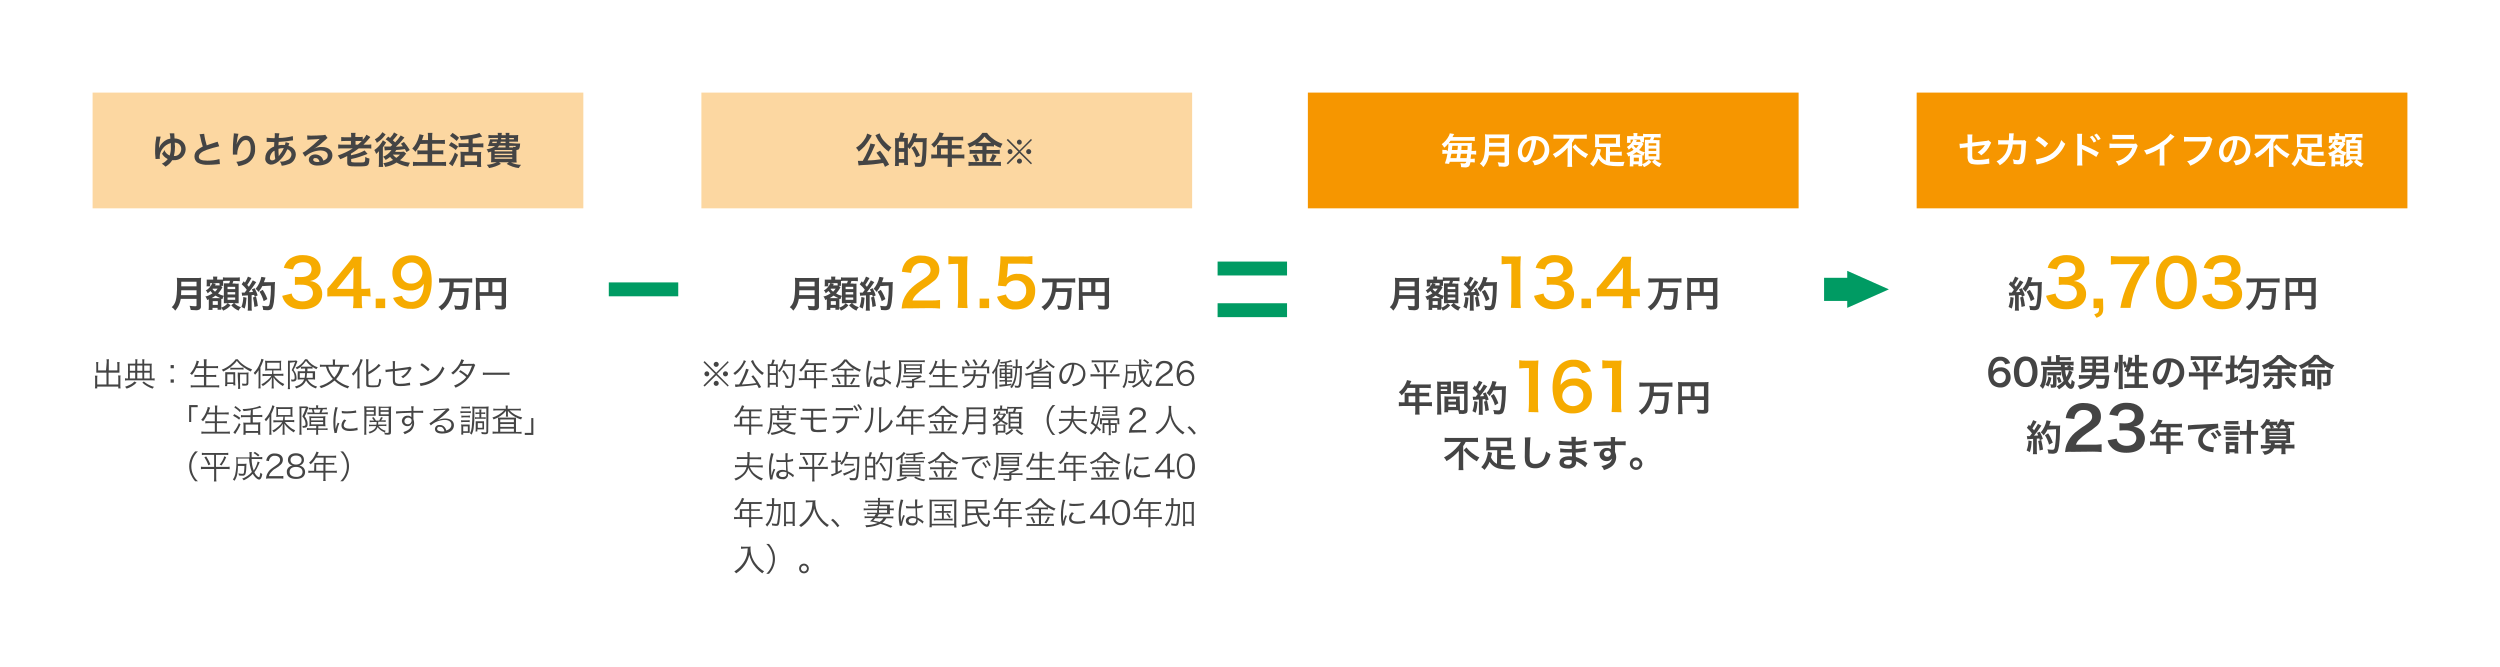 <svg xmlns="http://www.w3.org/2000/svg" viewBox="0 0 1080 288" enable-background="new 0 0 1080 288"><style type="text/css">.st0{fill:#FFFFFF;} .st1{fill:#CFDCE3;} .st2{fill-rule:evenodd;clip-rule:evenodd;fill:#444444;} .st3{fill-rule:evenodd;clip-rule:evenodd;fill:#F6AB00;} .st4{fill:#F69600;} .st5{fill-rule:evenodd;clip-rule:evenodd;fill:#FFFFFF;} .st6{fill:#009B63;} .st7{fill:#FCD7A1;}</style><path id="img_area_3_" class="st0" d="M0 0h1080v288h-1080v-288z"/><path id="img_area_1_" class="st1" d="M1080 0v288h-1080v-288h1080m0 0h-1080v288h1080v-288z"/><g id="div"><path id="_60歳男性の平均余命_約23年で計算" class="st2" d="M868.4 156.9c-.2-.6-.6-1.2-1-1.6-.9-.8-2.1-1.3-3.3-1.2-1.5-.1-3 .6-3.9 1.9-.9 1.5-1.4 3.2-1.3 4.9 0 2.4.7 4.3 1.9 5.4.9.7 2.1 1.1 3.2 1.1 2.4.2 4.4-1.6 4.6-4v-.4c0-.8-.2-1.7-.6-2.4-.8-1.3-2.2-2-3.7-1.9-1.3-.1-2.7.5-3.4 1.6 0-1 .2-1.9.7-2.8.4-1 1.4-1.7 2.5-1.7 1-.1 1.9.6 2.1 1.6l2.2-.5zm-4.4 3.5c1.3-.1 2.4.8 2.5 2.1v.4c0 .5-.1 1-.4 1.5-.9 1.2-2.6 1.5-3.8.6-.7-.5-1.1-1.2-1.1-2 0-1.4 1.2-2.6 2.6-2.6h.2zm11.1 6.8c1.5.1 3-.6 3.9-1.9.9-1.4 1.3-3.1 1.2-4.7 0-1.3-.2-2.5-.6-3.7-.2-.6-.6-1.2-1.1-1.6-.9-.9-2.1-1.3-3.4-1.3-1.7-.1-3.2.8-4.1 2.2-.7 1.4-1 2.9-1 4.4 0 1.3.2 2.5.6 3.7.2.6.6 1.2 1.1 1.6.9.9 2.1 1.4 3.4 1.3zm0-1.8c-.8 0-1.6-.4-2-1-.6-1.2-.9-2.5-.8-3.8-.1-1.4.3-2.8 1.1-3.9.4-.5 1.1-.8 1.8-.8s1.3.2 1.7.7c1.5 2.5 1.5 5.7 0 8.2-.5.4-1.2.6-1.8.6zm19.1-5.4c.5 0 1 0 1.5.1v-1.6c-.3 0-.5 0-1 .1-.1-.3-.3-.5-.5-.8.5 0 1.1 0 1.6.1v-1.7c-.5.1-1.1.1-1.6.1h-4.4v-.7h3.3c.5 0 1 0 1.5.1v-1.5c-.5.1-1 .1-1.5.1h-3.3c0-.3 0-.6.1-.9h-1.8c.1.4.1.8.1 1.2v1.7h-2.1v-1.1c0-.4 0-.8.1-1.3h-1.8c.1.4.1.8.1 1.2v1.1h-1c-.6 0-1.1 0-1.7-.1v1.7c.5-.1 1.1-.1 1.6-.1h6.9v.8h-6.3c-.5 0-1 0-1.5-.1 0 .5.1 1 .1 1.6 0 1.5-.1 3-.4 4.5-.2.8-.5 1.6-1 2.2.5.4.9.8 1.3 1.3 1.2-1.7 1.6-3.6 1.7-7v-1h6.3c.1 1.6.5 3.1 1 4.6-.8.9-1.9 1.7-3 2.3.4.4.7.9 1 1.3 1-.6 1.9-1.3 2.7-2.2.8 1.3 1.6 2 2.4 2 1 0 1.5-.9 1.7-3-.5-.2-1-.6-1.3-1-.2 1.6-.3 2.1-.5 2.1-.5-.4-.9-.9-1.1-1.5.5-.7.9-1.5 1.3-2.3.6-1.4.6-1.4.7-1.6l-1.6-.7c-.2 1-.6 2-1.1 2.9-.3-1-.5-2-.5-3l2 .1zm-2.2-1.4v-.8h2.1l-1.1.3.3.5h-1.3zm-5.1 3.6v3.6c0 .2-.1.3-.2.3h-.1c-.3 0-.6 0-.9-.1.2.5.3 1 .3 1.5h.8c1.3 0 1.6-.3 1.6-1.6v-3.8h1c.3 0 .6 0 1 .1v-1.5l-1 .1h-3.8c-.4 0-.7 0-1.1-.1v1.5l1.1-.1 1.3.1zm-2 .5c-.1 1.3-.6 2.5-1.3 3.6.5.2.9.4 1.3.7.7-1.2 1.1-2.5 1.3-3.8l-1.3-.5zm3.6.5c.4.7.6 1.5.8 2.3l1.3-.5c-.2-.8-.5-1.5-.9-2.2l-1.2.4zm15.2-2.5l-.1 1.4h-3.6c-.6 0-1.3 0-1.9-.1v1.7c.6-.1 1.3-.1 1.9-.1h3c-.5.8-1.2 1.4-2 1.8-1.1.6-2.3 1-3.5 1.2.4.5.8 1 1 1.6 1.4-.3 2.7-.9 4-1.6 1.1-.7 1.9-1.7 2.4-2.9h4.4c-.3 2.6-.3 2.6-1.4 2.6-.8 0-1.7-.1-2.5-.2.2.6.4 1.1.4 1.7 1.1.1 1.3.1 1.9.1 2 0 2.6-.3 2.9-1.5.2-1 .4-2 .5-3 .1-.8.1-1 .1-1.3l-1.7.1h-4.2c.1-.5.1-.8.2-1.4h3.7c.6 0 1.1 0 1.6.1l-.1-1.6v-3.7c0-.6 0-1.1.1-1.7-.6.1-1.1.1-1.7.1h-8.4c-.6 0-1.1 0-1.7-.1.1.6.1 1.1.1 1.7v3.7c0 .5 0 1.1-.1 1.6.6-.1 1.2-.1 1.8-.1l2.9-.1zm.2-5.4v1.4h-3.2v-1.4h3.2zm1.6 1.4v-1.4h3.4v1.4h-3.4zm-1.6 1.3v1.3h-3.2v-1.3h3.2zm1.6 1.3v-1.3h3.4v1.3h-3.4zm15.4-2.7c.1-.4.2-1.1.2-1.4l.1-.6-1.7-.3c-.1 1.3-.3 2.5-.7 3.7-.2-.7-.4-1.4-.7-2l-1.1.5c.4.8.6 1.6.7 2.4l.9-.4c-.2.6-.5 1.1-.8 1.6.5.3 1 .6 1.4.9h-.3v1.7c.6-.1 1.2-.1 1.8-.1h1.4v3.4h-2.5c-.6 0-1.3 0-1.9-.1v1.8c.6-.1 1.3-.1 1.9-.1h6.4c.6 0 1.3 0 1.9.1v-1.8c-.6.1-1.2.1-1.9.1h-2v-3.4h1.6c.6 0 1.2 0 1.7.1v-1.7c-.6.1-1.2.1-1.7.1h-1.6v-2.8h1.9c.6 0 1.2 0 1.7.1v-1.8c-.6.1-1.2.1-1.8.1h-1.8v-1.7c0-.6 0-1.1.1-1.7h-1.9c.1.6.1 1.1.1 1.7v1.6h-1.4zm1.4 1.6v2.8h-2.9c.5-.9.9-1.8 1.2-2.8h1.7zm-7.8 2.9c.4-1.5.6-3 .6-4.5l-1.3-.2c0 1.4-.2 2.8-.6 4.2l1.3.5zm2.6 7c-.1-.6-.1-1.3-.1-1.9v-11.2c0-.6 0-1.1.1-1.7h-1.9c.1.6.1 1.1.1 1.7v11.1c0 .7 0 1.3-.1 2h1.9zm20.9-11.6c.6 0 1.1.2 1.6.5 1.3.7 2 2.1 2 3.6 0 1.6-.8 3.2-2.2 4-1 .5-2.1.8-3.2.9.5.5.8 1.2 1 1.9.9-.1 1.7-.3 2.5-.7 2.4-1 4-3.4 3.9-6 0-3.6-2.5-5.9-6.3-5.9-2.1-.1-4.1.7-5.5 2.2-1.1 1.3-1.8 2.9-1.8 4.7 0 2.6 1.3 4.4 3.1 4.4 1.3 0 2.3-.9 3.2-3s1.5-4.3 1.7-6.6zm-1.9.1c-.2 1.9-.6 3.7-1.3 5.4-.6 1.4-1.1 2-1.6 2-.7 0-1.3-1-1.3-2.4 0-1.7.8-3.3 2.2-4.3.5-.4 1.2-.7 2-.7zm15.8-1.1v5.4h-4.3c-.7 0-1.3 0-2-.1v1.9c.7-.1 1.3-.1 2-.1h4.3v3.6c0 .7 0 1.4-.1 2.1h2c-.1-.7-.1-1.4-.1-2.1v-3.6h4.4c.7 0 1.3 0 2 .1v-1.9c-.6.1-1.3.1-1.9.1h-4.5v-5.4h3.8c.7 0 1.3 0 2 .1v-1.8c-.7.1-1.3.1-2 .1h-9.1c-.7 0-1.3 0-2-.1v1.8c.7-.1 1.3-.1 2-.1h3.5zm-4.9 1.2c.8 1.2 1.5 2.5 1.9 3.9l1.6-.8c-.5-1.3-1.2-2.6-2-3.8l-1.5.7zm10-.7c-.5 1.4-1.2 2.7-2.1 3.9l1.6.8c.9-1.2 1.6-2.5 2.2-3.9l-1.7-.8zm6.4 1.5h-.5c-.5 0-.9 0-1.4-.1v1.8c.5-.1.9-.1 1.4-.1h.5v4.8c-.6.3-1.3.4-2 .5l.4 1.8c.4-.2.4-.2 1.3-.5 1.3-.5 2.5-1 3.7-1.6v-1.7l-1.6.8v-4.1h1.2v-.1l.8.9c.9-.8 1.6-1.7 2.2-2.7h4.8c0 4.5-.2 7.3-.6 8.4-.1.4-.5.7-.9.6-.7 0-1.5-.1-2.2-.2.2.6.4 1.2.4 1.8 1.2.1 1.3.1 1.7.1.6.1 1.3-.1 1.8-.4.6-.7 1-1.6 1-2.5.3-2.7.5-5.4.4-8.1 0-.5 0-.9.1-1.4-.3 0-.9.1-1.5.1h-4.2c.1-.3.4-.9.5-1.3 0-.2.1-.3.2-.5l-1.9-.4v.4l-.3 1.1c-.4 1.3-1.2 2.4-2.2 3.4v-.8c-.3.1-.7.1-1.1.1h-.1v-2.3c0-.6 0-1.1.1-1.7h-1.9c.1.6.1 1.1.1 1.7l-.2 2.2zm9.4 3.9c-1.5.9-3.1 1.7-4.7 2.3-.3.1-.6.2-.9.2l.6 1.8.8-.4c1.6-.6 3.1-1.4 4.6-2.3l-.4-1.6zm-4.7-.5c.5-.1.9-.1 1.4-.1h2.1c.4 0 .8 0 1.2.1v-1.7c-.4.1-.8.1-1.2.1h-2.1c-.5 0-.9 0-1.4-.1v1.7zm15.8-1.5v1.6h-4.2c-.6 0-1.2 0-1.7-.1v1.7c.6-.1 1.2-.1 1.7-.1h4.2v3.5c0 .3-.1.4-.6.4-.6 0-1.2 0-1.8-.1.2.5.4 1.1.4 1.7h1.5c.5 0 1.1 0 1.6-.2.5-.3.8-.8.7-1.4v-4h4.1c.6 0 1.2 0 1.8.1v-1.7c-.6.1-1.2.1-1.8.1h-4.1v-1.6h2c.5 0 1 0 1.5.1v-1c.8.5 1.6.8 2.4 1.2.2-.6.5-1.2.8-1.8-1.4-.4-2.7-1-3.9-1.8-1.1-.7-2.1-1.5-2.9-2.6h-1.9c-.7 1-1.6 1.8-2.7 2.5-1.2.9-2.5 1.5-3.9 2 .4.5.7 1.1.9 1.7.8-.3 1.5-.7 2.3-1.1v1l1.5-.1h2.1zm-2.1-1.6h-.5c1.2-.8 2.4-1.8 3.3-2.9 1 1.1 2.2 2.1 3.5 2.9h-6.3zm-1 5c-.7 1.5-1.9 2.7-3.3 3.5.4.4.8.9 1.1 1.4 1.6-1.1 2.9-2.5 3.8-4.2l-1.6-.7zm6.2.7c1 1.7 2.3 3.1 3.9 4.2.3-.6.7-1.1 1.1-1.6-1.5-.8-2.7-2-3.5-3.4l-1.5.8zm10.2-4.7l1.4-.1h4.3c.5 0 1 0 1.4.1v-.9c1 .6 2 1.2 3.1 1.6.3-.6.6-1.2 1.1-1.7-1.4-.4-2.7-1.1-4-1.9-1.1-.7-2.1-1.6-2.9-2.6h-1.9c-.8 1-1.7 1.9-2.8 2.6-1.2.8-2.5 1.5-3.9 2 .5.4.8 1 1.1 1.5 1.1-.5 2.1-1 3.1-1.7v1.1zm1.4-1.5h-.5c1-.7 1.9-1.5 2.6-2.5.8.9 1.7 1.8 2.7 2.5h-4.8zm-2.3 8.8h2.1v.6h1.7v-7.1h-5.5v5.7c0 .5 0 1.1-.1 1.6h1.7l.1-.8zm0-4.7h2.1v3.2h-2.1v-3.2zm4.8 5c0 .8 0 1.3-.1 1.8h1.9c-.1-.6-.1-1.1-.1-1.7v-5.1h2.4v3.4c0 .4-.1.4-.5.4-.5 0-.9 0-1.4-.1.2.5.4 1.1.4 1.6h1.1c.5 0 1.1-.1 1.5-.3.4-.3.6-.9.5-1.4v-3.7c0-.5 0-1.1.1-1.6-.5.1-1 .1-1.4.1h-3c-.5 0-1 0-1.5-.1l.1 6.7zm-125.3 23.4c.3-.1.7-.1 1-.1s.8-.1 1.5-.1v4.9c0 .6 0 1.1-.1 1.7h1.8c-.1-.6-.1-1.1-.1-1.7v-5c.3 0 .7-.1 1.1-.1.1.3.1.4.2.8l1.3-.6c-.3-1.1-.8-2.1-1.3-3.1l-1.2.5.5 1.1c-.8.1-.9.1-1.8.1 1-1.2 1.9-2.4 2.7-3.6.2-.3.3-.5.5-.7l-1.5-.8c-.5 1-1.1 1.9-1.7 2.8-.2-.3-.4-.5-.7-.8l1.5-2.4c.2-.3.2-.4.3-.6l-1.5-.6c-.3.9-.8 1.8-1.3 2.6-.2-.2-.3-.3-.5-.6l-.9 1.3c.8.7 1.5 1.5 2.2 2.4-.3.4-.4.5-.9 1.2h-1.3l.2 1.4zm12.4-4.4c.1 2.6-.1 5.2-.5 7.7-.2 1-.4 1.2-1.1 1.2-.7 0-1.4-.1-2.1-.2.2.6.4 1.2.4 1.8.6 0 1.1.1 1.5.1.7.1 1.4-.1 2-.4.5-.4.8-1.3 1.1-3.1.2-1.3.4-4.1.4-5.9 0-.9 0-1.9.1-2.8-.4.1-.9.1-1.3.1h-3.5c.2-.5.3-.7.5-1.3.1-.2.1-.4.2-.7l-1.8-.3c-.4 1.9-1.2 3.7-2.5 5.2.5.3.9.8 1.3 1.3.6-.8 1.2-1.6 1.6-2.5l3.7-.2zm-11.9 4.9c0 1.5-.3 2.9-.8 4.3l1.4.7c.5-1.5.7-3.1.8-4.7l-1.4-.3zm4.2.2c.3 1.4.5 2.7.6 4.1l1.5-.4c-.2-1.4-.4-2.7-.8-4.1l-1.3.4zm6.3.7c-.5-1.4-1.2-2.8-2-4l-1.4.8c.8 1.3 1.4 2.6 1.8 4.1l1.6-.9zm17.2 3.9c1.7 0 2.7.1 3.9.2v-3.4c-1.3.2-2.5.2-3.8.2h-7.3c.3-.9.8-1.7 1.5-2.3 1-1 2-1.8 3.1-2.6 1.5-.9 3-2 4.4-3.2 1.2-1 1.9-2.6 1.8-4.2 0-3.6-2.8-5.7-7.4-5.7-2.2-.1-4.4.7-6 2.3-1 1.2-1.6 2.6-1.8 4.2l3.7.4c.1-.9.3-1.7.8-2.4.8-1.1 2-1.6 3.3-1.5 2.2 0 3.6 1.1 3.6 2.9 0 1.3-.7 2.2-3.1 3.8-1.5.9-2.9 2-4.3 3.1-1.6 1.4-2.8 3.1-3.6 5.1-.4 1.1-.6 2.2-.7 3.3 1.1-.1 2.2-.2 3.4-.1l8.5-.1zm6.5-4.9c.2 1.1.7 2.1 1.5 2.9 1.5 1.7 3.6 2.5 6.6 2.5 2.8 0 5-.7 6.4-2.1 1-1 1.5-2.4 1.6-3.8.1-1.3-.4-2.6-1.2-3.6-1-1-2.3-1.7-3.7-1.7.9-.2 1.8-.5 2.5-1 1.2-.9 1.8-2.3 1.8-3.8 0-3.4-2.8-5.6-7.2-5.6-1.8-.1-3.6.4-5.1 1.4-1.2.9-2.1 2.2-2.5 3.7l3.7.6c.2-.8.5-1.5 1.1-2 .8-.6 1.8-.9 2.8-.8 2.2 0 3.4 1 3.4 2.8 0 2-1.5 3.2-4.1 3.2-.8 0-1.7 0-2.5-.1v3.2c.9-.1 1.9-.1 2.8-.1 1 0 2.1.2 3 .6.9.6 1.5 1.6 1.5 2.7 0 2.1-1.6 3.4-4.2 3.4-1.1 0-2.2-.3-3.1-1-.7-.5-1.1-1.3-1.2-2.1l-3.9.7zm20.8.6h-.8c-.6 0-1.2 0-1.7-.1v1.8c.6-.1 1.2-.1 1.7-.1h5.4v2c0 .6 0 1.2-.1 1.7h2c-.1-.6-.1-1.1-.1-1.7v-2h3.7c.6 0 1.2 0 1.7.1v-1.8c-.6.1-1.2.1-1.7.1h-3.7v-2.6h2.6c.5 0 1.1 0 1.6.1v-1.7c-.5.1-1.1.1-1.6.1h-2.6v-2.1h3.3c.5 0 1.1 0 1.6.1v-1.7c-.5.1-1.1.1-1.6.1h-7.5c.3-.6.4-1 .5-1l.2-.5-1.9-.4c-.1.4-.2.8-.4 1.2-.7 1.6-1.7 3-3.1 4 .5.4.9.9 1.2 1.4 1-.9 1.9-2 2.6-3.2h3.3v2.1h-4.6v4.1zm1.7 0v-2.6h2.9v2.6h-2.9zm12.2-5.1c.9-.2 1.8-.3 2.7-.3 3.1-.2 4.1-.3 5.4-.5-.8.4-1.6.9-2.2 1.6-1 1-1.5 2.4-1.5 3.8 0 1.6.9 3.1 2.3 3.9 1.2.6 2.4 1 3.7 1.1.3 0 .3 0 .5.1l.3-2.2h-.3c-.8 0-1.6-.2-2.4-.4-1.2-.3-2.1-1.3-2.1-2.6 0-1.6 1.2-3.2 3.2-4.3 1-.5 2.1-.8 3.2-.9h.3l-.1-2c-.5.1-1.1.1-1.6.1-4.3.2-7 .4-8.2.4-2.4.2-2.4.2-2.6.2h-.6v2zm9.8 1.6c.7.7 1.2 1.5 1.7 2.4l1.1-.6c-.4-.9-1-1.7-1.7-2.4l-1.1.6zm4.7.7c-.4-.8-1-1.6-1.7-2.3l-1.1.6c.6.7 1.2 1.5 1.6 2.3l1.2-.6zm10.8-1.8h-1c-.6 0-1.3 0-1.9-.1v1.8c.6-.1 1.3-.1 2-.1h1v5.8c0 .8 0 1.6-.1 2.4h2c-.1-.8-.1-1.6-.1-2.4v-5.8h1.1c.7 0 1.3 0 2 .1v-1.8c-.6.1-1.3.1-1.9.1h-1.1v-2.9c0-.6 0-1.3.1-1.9h-2c.1.6.1 1.3.1 1.9l-.2 2.9zm-9.1-2.8c.5-.1.9-.1 1.4-.1h2.8c.5 0 .9 0 1.4.1v-1.6c-.5.1-.9.1-1.4.1h-2.8c-.5 0-.9 0-1.4-.1v1.6zm-.6 2.3c.4-.1.9-.1 1.3-.1h4.1c.5 0 .9 0 1.4.1v-1.7c-.5.1-.9.1-1.4.1h-4.1c-.5 0-.9 0-1.4-.1v1.7h.1zm.7 2.2c.4 0 .7-.1 1.1 0h4.4v-1.5c-.3 0-.7.1-1 0h-4.5v1.5zm0 2.3c.3 0 .7-.1 1 0h4.5v-1.5c-.3 0-.7.1-1 0h-4.5v1.5zm1.6 5.2h2.2v.5h1.7c-.1-.5-.1-.9-.1-1.4v-2.4c0-.4 0-.8.1-1.2-.3 0-.7.1-1 0h-4.5l.1 1.2v2.4c0 .5 0 1-.1 1.5h1.7l-.1-.6zm0-3h2.3v1.6h-2.3v-1.6zm17.2-8.7c.3.4.5.9.7 1.4h-2.3v4.9c0 .5 0 1.1-.1 1.6h2.4v.7h-2.5c-.6 0-1.2 0-1.8-.1v1.6c.6-.1 1.2-.1 1.8-.1h2.1c-.3.5-.8.8-1.4 1-.6.2-1.3.3-1.9.3.4.4.7.9 1 1.5.9-.1 1.7-.4 2.5-.9.7-.4 1.3-1.1 1.6-1.9h3.2v1.1c0 .5 0 1-.1 1.4h1.9c-.1-.5-.1-1-.1-1.4v-1.1h2c.6 0 1.2 0 1.9.1v-1.8c-.6.1-1.2.1-1.9.1h-2v-.7h2.1c-.1-.6-.1-1.1-.1-1.7v-4.7h-1.5l1.1-.4-.6-1h1.2c.5 0 1.1 0 1.6.1v-1.6c-.5.1-1.1.1-1.6.1h-3l.4-.8-1.7-.4c-.3.9-.8 1.8-1.4 2.5v-1.4c-.5.1-1 .1-1.5.1h-2c.2-.4.4-.7.4-.8l-1.7-.4c-.2.5-.4 1.1-.8 1.5-.5.7-1 1.3-1.7 1.8.4.4.8.8 1.1 1.3.7-.6 1.2-1.3 1.7-2l1 .1zm2.1 0h1.2l-.5.5c.4.2.8.5 1.1.8h-2.9l1.1-.3c-.2-.4-.4-.7-.6-1h.6zm2.2 1.4c.4-.4.8-.9 1.1-1.4h1c.3.4.5.9.8 1.4h-2.9zm-1.9 7v-.7h2.9v.7h-2.9zm-2.3-5.8h7.3v.6h-7.3v-.6zm0 1.6h7.3v.6h-7.3v-.6zm0 1.7h7.3v.6h-7.3v-.6z"/><path id="約_万円" class="st2" d="M868 127.8c.3-.1.7-.1 1-.1s.8-.1 1.5-.1v4.9c0 .6 0 1.1-.1 1.7h1.8c-.1-.6-.1-1.1-.1-1.7v-5c.3 0 .7-.1 1.1-.1.1.3.1.4.2.8l1.3-.6c-.3-1.1-.8-2.1-1.3-3.1l-1.2.5.5 1.1c-.8.1-.9.1-1.8.1 1-1.2 1.9-2.4 2.7-3.6.2-.3.3-.5.5-.7l-1.5-.8c-.5 1-1.1 1.9-1.7 2.8-.2-.3-.4-.5-.7-.8.6-.8 1-1.6 1.5-2.4.2-.3.2-.4.3-.6l-1.5-.6c-.3.9-.8 1.8-1.3 2.6-.2-.2-.3-.3-.5-.6l-.9 1.3c.8.7 1.6 1.5 2.2 2.4-.3.4-.4.5-.9 1.2h-1.3l.2 1.4zm12.3-4.4c.1 2.6-.1 5.2-.5 7.7-.2 1-.4 1.2-1.1 1.2-.7 0-1.4-.1-2.1-.2.2.6.4 1.2.4 1.8.6 0 1.1.1 1.5.1.7.1 1.4-.1 2-.4.5-.4.8-1.3 1.1-3.1.2-1.3.4-4.1.4-5.9 0-.9 0-1.9.1-2.8-.4.1-.9.1-1.3.1h-3.5c.2-.5.3-.7.5-1.3.1-.2.1-.4.2-.7l-1.8-.3c-.4 1.9-1.2 3.7-2.5 5.2.5.3.9.8 1.3 1.3.6-.8 1.2-1.6 1.6-2.5l3.7-.2zm-11.8 4.9c0 1.5-.3 2.9-.8 4.3l1.4.7c.5-1.5.7-3.1.8-4.7l-1.4-.3zm4.2.2c.3 1.4.5 2.7.6 4.1l1.5-.4c-.2-1.4-.4-2.7-.8-4.1l-1.3.4zm6.2.7c-.5-1.4-1.2-2.8-2-4l-1.4.8c.8 1.3 1.4 2.6 1.8 4.1l1.6-.9zm96.1-7.3c0 1.1-.1 2.1-.2 3.2-.2 1.9-1 3.7-2.1 5.3-.7.9-1.5 1.6-2.5 2.2.5.4 1 .9 1.3 1.5 1.3-.8 2.3-2 3.1-3.2.9-1.5 1.5-3.1 1.8-4.8h5c0 1.9-.2 3.7-.7 5.5-.2.4-.5.6-1.2.6-.8 0-1.7-.1-2.5-.3.2.6.4 1.2.4 1.8 1.4.1 1.7.1 2.3.1 1.6 0 2.3-.4 2.7-1.3.5-2.1.8-4.2.8-6.3 0-.6 0-1.2.1-1.8-.7.1-1.4.1-2 .1h-4.6c.1-.8.1-1.7.1-2.5h6c.7 0 1.4 0 2 .1v-1.9c-.7.1-1.4.1-2 .1h-10.3c-.7 0-1.4 0-2-.1v1.9c.7-.1 1.3-.1 2.1-.1l2.4-.1zm14 5.9h9.5v3.9c0 .4-.1.4-.7.4s-1.4-.1-2.4-.2c.3.5.4 1.1.5 1.7l2.1.1c.6 0 1.1 0 1.7-.2.5-.3.8-.9.7-1.5v-10.3c0-.6 0-1.2.1-1.7-.6.1-1.2.1-1.7.1h-9.7c-.6 0-1.2 0-1.8-.1l.1 1.5v10.5c0 .6 0 1.3-.1 1.9h2c-.1-.6-.1-1.2-.1-1.9l-.2-4.2zm3.8-1.6h-3.8v-4.3h3.8v4.3zm1.7 0v-4.3h4v4.3h-4z"/><path id="_3_703" class="st3" d="M883.9 127.8c.3 1.2.8 2.2 1.6 3.1 1.6 1.8 3.8 2.7 7.1 2.7 3 0 5.3-.8 6.9-2.3 1.1-1.1 1.7-2.6 1.7-4.1.1-1.4-.4-2.8-1.3-3.9-1-1.1-2.5-1.8-4-1.9 1-.2 1.9-.5 2.7-1.1 1.3-1 2-2.5 1.9-4.1 0-3.6-3-6-7.7-6-1.9-.1-3.9.5-5.5 1.5-1.3 1-2.3 2.4-2.7 4l4 .7c.2-.8.6-1.6 1.2-2.2.9-.6 2-.9 3.1-.9 2.4 0 3.7 1.1 3.7 3 0 2.2-1.7 3.4-4.5 3.4-.9 0-1.8 0-2.7-.1v3.5c1-.1 2-.2 3-.1 1.1 0 2.2.2 3.2.7 1 .6 1.6 1.7 1.6 2.9 0 2.2-1.8 3.6-4.5 3.6-1.2 0-2.4-.3-3.4-1.1-.7-.6-1.2-1.4-1.3-2.3l-4.1 1zm24.6 1.2h-4.1v4.1h2.4c0 1.7-.4 2.2-2.1 2.7l1 1.5c2.3-.9 2.9-1.8 2.9-4.2l-.1-4.1zm19.9-18.3c-1.3.1-2.6.2-3.8.1h-8.9c-1.3 0-2.6-.1-3.8-.2v3.7c1.2-.2 2.4-.2 3.7-.2h8.7c-1.9 2.5-3.6 5.3-4.9 8.1-1.6 3.4-2.8 7.1-3.4 10.8h4.4c.6-5.4 2.4-10.6 5.2-15.1.8-1.5 1.8-2.8 2.9-4l-.1-3.2zm11.7 22.9c2.7.1 5.2-1.1 6.8-3.3 1.3-1.8 2.1-4.8 2.1-8.3 0-2.2-.3-4.4-1.1-6.5-.4-1.1-1-2-1.8-2.8-1.6-1.5-3.7-2.3-5.9-2.3-2.9-.1-5.7 1.4-7.1 3.9-1.2 2.4-1.8 5.1-1.7 7.8 0 2.2.4 4.4 1.1 6.4.4 1.1 1 2 1.8 2.8 1.5 1.5 3.6 2.4 5.8 2.3zm0-3.3c-1.4.1-2.8-.6-3.6-1.8-.9-1.3-1.4-3.7-1.4-6.7 0-3.1.6-5.3 1.8-6.8.8-1 1.9-1.5 3.1-1.4 1.1-.1 2.2.4 3.1 1.2 1.3 1.4 2 3.9 2 7.2 0 3.3-.7 5.9-2 7.2-.7.8-1.8 1.2-3 1.1zm11.2-2.5c.3 1.2.8 2.2 1.6 3.1 1.6 1.8 3.8 2.7 7.1 2.7 3 0 5.3-.8 6.9-2.3 1.1-1.1 1.7-2.6 1.7-4.1.1-1.4-.4-2.8-1.3-3.9-1-1.1-2.5-1.8-4-1.9 1-.2 1.9-.5 2.7-1.1 1.3-1 2-2.5 1.9-4.1 0-3.6-3-6-7.7-6-1.9-.1-3.9.5-5.5 1.5-1.3 1-2.3 2.4-2.7 4l4 .7c.2-.8.6-1.6 1.2-2.2.9-.6 2-.9 3.1-.9 2.4 0 3.7 1.1 3.7 3 0 2.2-1.7 3.4-4.5 3.4-.9 0-1.8 0-2.7-.1v3.5c1-.1 2-.2 3-.1 1.1 0 2.2.2 3.2.7 1 .6 1.6 1.7 1.6 2.9 0 2.2-1.8 3.6-4.5 3.6-1.2 0-2.4-.3-3.4-1.1-.7-.6-1.2-1.4-1.3-2.3l-4.1 1z"/><path id="img_area-2" class="st4" d="M828 40h212v50h-212v-50z"/><path id="セカンドライフの不足額" class="st5" d="M859 60.6c-.4.2-.8.3-1.2.3l-5.8.7v-2c0-.5 0-1 .1-1.5h-2.2c.1.5.1 1 .1 1.5v2.2l-1.7.2c-.5.1-.9.1-1.4.1h-.4l.2 2c.6-.2 1.2-.3 1.8-.3l1.5-.2v3.7c-.1.7 0 1.4.2 2 .2.7.7 1.2 1.4 1.5.9.2 1.9.3 2.8.3 1.3 0 2.7-.1 4-.3l1-.1-.1-2.2c-1.6.4-3.3.6-4.9.6-1.6 0-2.1-.2-2.3-.8-.1-.5-.1-.9-.1-1.4v-3.6c1.7-.2 3.3-.4 4.9-.6.2 0 .4 0 .6-.1-.3.5-.4.6-.6.9-.7.9-1.6 1.7-2.6 2.3.6.3 1.2.8 1.6 1.3 1.7-1.2 3.1-2.8 3.9-4.7l.4-.8-1.2-1zm15.6-.1c-.4.1-.8.2-1.3.1h-3.6c0-.5 0-.7.1-1 0-.8 0-.8.1-1.2v-.3c0-.2 0-.3.1-.5h-2.1c0 .2.1.4 0 .6v.4c0 .5 0 1.4-.1 2h-2.8c-.6 0-1.2 0-1.8-.1v2c.6-.1 1.2-.1 1.7-.1h2.7c0 .1 0 .3-.1.5-.1 1-.4 1.9-.8 2.8-.9 1.8-2.4 3.2-4.2 4 .6.5 1.1 1.1 1.4 1.7 3.3-1.9 5.4-5.3 5.6-9h3.7c0 1.7-.1 3.4-.4 5.1-.3 1.4-.5 1.7-1.2 1.7s-1.4-.2-2.1-.4c.3.6.4 1.3.4 2 .7.1 1.3.2 2 .2 1.9 0 2.5-.7 2.9-3.4.2-1.1.3-3.5.4-5.3 0-.4 0-.7.2-1.1l-.8-.7zm4.7 0c1.5.9 2.9 2 4.1 3.2l1.4-1.7c-1.3-1.2-2.6-2.2-4.1-3.1l-1.4 1.6zm.6 10.6c.3-.1.7-.2 1.1-.3 2.2-.4 4.2-1.2 6.1-2.4 2.3-1.6 4-3.7 5.1-6.3-.7-.4-1.2-1-1.7-1.6-.4 1.1-.9 2.2-1.6 3.2-1.2 1.7-2.8 3.1-4.8 3.9-1.5.6-3.1 1-4.7 1.2l.5 2.3zm19.7.4c-.1-.6-.1-1.2-.1-1.8v-4.2c0-.4 0-.7-.1-1.1.2.1.4.2.5.3 2 .9 3.9 1.9 5.7 3.1l1.1-1.9c-2.3-1.3-4.8-2.5-7.3-3.4v-3c0-.6 0-1.1.1-1.7h-2.2c.1.5.1 1.1.1 1.6v10.3c0 .6 0 1.2-.1 1.8h2.3zm3.2-12.3c.7.7 1.2 1.5 1.7 2.4l1.1-.6c-.4-.9-1-1.7-1.7-2.4l-1.1.6zm4.7.8c-.4-.8-1-1.6-1.7-2.3l-1.1.6c.6.7 1.2 1.5 1.6 2.3l1.2-.6zm5.1.2c.6-.1 1.2-.1 1.8-.1h5.7c.6 0 1.2 0 1.8.1v-2c-.6.1-1.2.1-1.9.1h-5.6c-.6 0-1.3 0-1.9-.1l.1 2zm10.2 1.8c-.6.1-1.2.2-1.8.1h-7.6c-.7 0-1.4 0-2.1-.1v2c.7-.1 1.4-.1 2-.1h7.8c-.5 1.5-1.4 2.8-2.6 3.7-1.3 1.1-2.8 1.8-4.5 2.1.5.5 1 1.2 1.2 1.9 1.5-.5 2.9-1.2 4.2-2.2 1.7-1.4 3-3.3 3.7-5.4l.4-1-.7-1zm14.8-4.2c-.8 1.2-1.8 2.2-3 3-2.5 1.9-5.3 3.4-8.4 4.2.5.5.8 1.2 1.1 1.8 2-.6 3.9-1.5 5.7-2.6v5.6c0 .6 0 1.2-.1 1.7h2.2c-.1-.6-.1-1.2-.1-1.8v-6.8c1.4-1 2.6-2.1 3.8-3.3l.6-.6-1.8-1.2zm16.9 1.2c-.6.1-1.1.2-1.7.2h-7.3c-.7 0-1.4 0-2-.1v2.1c.7-.1 1.3-.1 2-.1h7.6c-.6 2.9-2.4 5.4-4.8 7-1.1.7-2.3 1.3-3.5 1.6.6.5 1.1 1.2 1.4 1.9 2.3-.9 4.3-2.3 6-4.1 1.6-1.9 2.8-4.2 3.3-6.7.1-.3.1-.5.3-.7l-1.3-1.1zm12.1 1.5c.6 0 1.1.2 1.6.5 1.3.7 2 2.1 2 3.6 0 1.6-.8 3.2-2.2 4-1 .5-2.1.8-3.2.9.5.5.8 1.2 1 1.9.9-.1 1.7-.3 2.5-.7 2.4-1 4-3.4 3.9-6 0-3.6-2.5-5.9-6.3-5.9-2.1-.1-4.1.7-5.5 2.2-1.1 1.3-1.8 2.9-1.8 4.7 0 2.6 1.3 4.4 3.1 4.4 1.3 0 2.3-.9 3.2-3 1-2.1 1.5-4.3 1.7-6.6zm-1.9.1c-.2 1.9-.6 3.7-1.3 5.4-.6 1.4-1.1 2-1.6 2-.7 0-1.3-1-1.3-2.4 0-1.7.8-3.3 2.2-4.3.5-.4 1.2-.7 2-.7zm16.4-.7c-.6 1.1-1.4 2.1-2.3 3-1.5 1.5-3.2 2.8-5 3.7.5.5.8 1 1.1 1.6 1.1-.6 2.1-1.3 3-2.1.9-.7 1.6-1.5 2.3-2.3v6.3c0 .7 0 1.3-.1 2h2.1c-.1-.7-.1-1.3-.1-2v-8.4c.4-.6.8-1.1 1.1-1.8h3.2c.7 0 1.4 0 2.1.1v-1.9c-.7.1-1.4.1-2.1.1h-10.2c-.7 0-1.4 0-2.1-.1v1.9c.6-.1 1.5-.1 2.2-.1h4.8zm1.2 3.6c1.6 1.9 3.5 3.6 5.7 4.8.3-.6.7-1.2 1.1-1.7-1.2-.5-2.3-1.2-3.3-2-.9-.7-1.6-1.4-2.3-2.3l-1.2 1.2zm14.4 5.9c-1.2-.6-2.1-1.6-2.6-2.8l.3-1.1c.1-.5.1-.7.2-.9l-1.8-.4c-.1 1.2-.4 2.3-.8 3.4-.5 1.2-1.2 2.3-2.1 3.2.5.3 1 .8 1.4 1.2.9-1 1.7-2.2 2.2-3.5 1 1.6 2.6 2.7 4.5 3 1.2.2 2.5.3 3.8.3.8 0 1.6 0 2.5-.1 0-.6.2-1.2.5-1.8-1.4.1-2.2.1-3.1.1-1.1 0-2.1-.1-3.1-.2v-2.6h3.5c.6 0 1.1 0 1.7.1v-1.8c-.5.1-1.1.1-1.7.1h-3.5v-2.1h2.8c.6 0 1.1 0 1.7.1l-.1-1.3v-3c0-.4 0-.9.1-1.3-.6.1-1.2.1-1.8.1h-7.3c-.6 0-1.2 0-1.8-.1l.1 1.3v3c0 .4 0 .9-.1 1.3l1.7-.1h3.1l-.3 5.9zm4.4-9.8v2.4h-7.3v-2.4h7.3zm10.7 1.7h-2c.1-.3.1-.3.2-.4.1-.1.1-.2.1-.3l-1.5-.3c-.5 1.3-1.5 2.5-2.8 3.2.4.3.7.8.8 1.2.4-.3.8-.6 1.2-1 .3.3.6.7 1 1-1 .7-2 1.2-3.1 1.4.4.4.6.9.8 1.5l.7-.3v3.1c0 .5 0 1-.1 1.5h1.7v-.9h2.2v.8h1.6v-.8c.3.4.6.8.8 1.2 1.2-.5 2.4-1.3 3.2-2.3l-1.2-1h2.6l-1.1 1c.9 1 2 1.8 3.2 2.3.3-.6.6-1.1 1-1.5-1.1-.3-2.1-.9-2.9-1.7h1.9v-8.5c-.5.1-1 .1-1.6 0h-1.1c.2-.4.3-.7.4-1.1h1.1c.6 0 1.1 0 1.7.1v-1.7c-.6.1-1.1.1-1.7.1h-4.2c-.6 0-1.1 0-1.7-.1v1h-2.5v-.3c0-.3 0-.7.1-1h-1.8c.1.3.1.7.1 1v.3h-2.8v1.9c0 .3 0 .7-.1 1h1.6v-1.4h4l.2 1zm.5.2h.9c0-.4-.1-.7 0-1.1v-1c.5-.1 1.1-.1 1.6-.1h1.4c-.1.4-.2.6-.4 1.1h-2.2v8.6h1.7c-.4.4-.8.8-1.2 1.1-.5.3-1 .6-1.5.8v-3.8l.5.1c.1-.5.3-1 .6-1.4-.9-.2-1.7-.5-2.5-1 .6-.7 1.2-1.4 1.7-2.2.1-.1.1-.1.2-.3l.1-.1-.9-.7zm-1.4 1.2c-.3.5-.7.9-1.1 1.3-.4-.3-.8-.7-1.1-1.1.1-.1.1-.1.1-.2h2.1zm-2.6 4.1c.6-.3 1.1-.7 1.7-1.1.7.4 1.4.8 2.1 1.1h-3.8zm.5 1.3h2.2v1.6h-2.2v-1.6zm6.4-6.2h3.3v1h-3.3v-1zm0 2.3h3.3v1h-3.3v-1zm0 2.3h3.3v1h-3.3v-1z"/></g><path class="st6" d="M816 125l-18-8v3h-10v10h10v3l18-8z"/><g id="div-2"><path id="_公的年金は厚生労働省の平成26_年度モデル年金月額_夫婦_人_夫は平均的賃金で厚生年金に40_年加入_妻は国民年金に" class="st2" d="M309.4 161l-5-5-.5.5 5 5-5 5 .5.5 5-4.9 5 4.9.4-.5-5-5 5-5-.4-.5-5 5zm0-4.7c-.6 0-1.1.5-1.1 1.1s.5 1.1 1.1 1.1 1.1-.5 1.1-1.1-.5-1.1-1.1-1.1zm-4 4.1c-.6 0-1.1.5-1.1 1.1s.5 1.1 1.1 1.1 1-.5 1-1.1-.5-1.1-1-1.1zm8 0c-.6 0-1.1.5-1.1 1.1s.5 1.1 1.1 1.1 1.1-.5 1.1-1.1-.5-1.1-1.1-1.1zm-4 4.1h-.1c-.6.1-1 .6-1 1.2.1.6.5 1 1.1 1s1.1-.5 1.1-1.1-.5-1.1-1.1-1.1zm19.4 2.7c-1-1.8-2.1-3.5-3.4-5.1l-.8.5c.8.9 1.5 1.9 2.1 2.9-2.1.3-4.1.5-6.2.6 1-1.9 2-3.8 2.7-5.8.1-.3.2-.4.2-.6v-.1l-1.1-.3c-.2.8-.5 1.6-.8 2.4-.6 1.5-1.3 3-2.2 4.4h-1.8l.2 1.1 1.6-.2c2.7-.2 5.3-.4 7.7-.8.3.5.5.8.8 1.5l1-.5zm-7.5-11.6c-.1.6-.4 1.2-.8 1.8-.9 1.5-2.2 2.8-3.7 3.8.3.2.5.5.7.8 1.9-1.4 3.4-3.2 4.4-5.3.1-.2.2-.5.4-.7l-1-.4zm3.1.4c.1.1.2.3.2.4 1.1 2.2 2.7 4.2 4.7 5.6.2-.3.4-.6.7-.9-1.2-.7-2.2-1.7-3.1-2.8-.7-.8-1.2-1.8-1.6-2.8l-.9.5zm8.4 1.3h-1.2l.1 1.3v7.1c0 .6 0 1.1-.1 1.7h.9v-1.2h2.7v.9h.9c-.1-.5-.1-1-.1-1.4v-8.3h-2c.3-.6.4-1.1.7-1.9l-1-.2c-.1.7-.3 1.4-.6 2.1l-.3-.1zm-.3.8h2.7v3.1h-2.7v-3.1zm0 3.9h2.7v3.4h-2.7v-3.4zm10-3.9c0 2.1 0 3-.1 4.1 0 1.3-.2 2.6-.5 3.9-.1.4-.5.7-.9.6-.7 0-1.3-.1-2-.2.1.3.2.7.2 1 .9.1 1.3.1 1.8.1.7.1 1.3-.3 1.6-.9.5-1.1.7-3 .8-8.5 0-.3 0-.6.1-.9l-1.2.1h-3.4l.5-1.4c.1-.2.1-.4.2-.5l-1-.2c-.1.5-.2.9-.4 1.4-.4 1.3-1.1 2.5-2.1 3.5.3.2.5.4.7.6.6-.8 1.2-1.6 1.6-2.6l4.1-.1zm-1.7 5.3c-.6-1.3-1.3-2.4-2.2-3.5l-.7.4c.9 1.1 1.6 2.3 2.1 3.5l.8-.4zm6.8 0h-1.1c-.5 0-.9 0-1.4-.1v1c.5-.1.9-.1 1.4-.1h5.1v2.3c0 .4 0 .9-.1 1.3h1.1c-.1-.4-.1-.9-.1-1.3v-2.3h3.5c.5 0 .9 0 1.4.1v-1c-.5.1-.9.1-1.4.1h-3.5v-2.7h2.5c.4 0 .8 0 1.2.1v-.9c-.4.1-.8.1-1.2.1h-2.5v-2.3h3.2c.4 0 .8 0 1.3.1v-1c-.4.1-.8.1-1.3.1h-6.9l.5-1.1c.1-.2.1-.3.2-.4l-1-.3c-.1.4-.2.7-.4 1-.6 1.5-1.6 2.8-2.8 3.8.3.2.5.4.7.7.9-.8 1.7-1.8 2.3-2.9h3.3v2.3h-4v3.4zm1 0v-2.7h3.1v2.7h-3.1zm16.2-3.4v1.9h-3.6c-.5 0-.9 0-1.4-.1v1c.5-.1.9-.1 1.4-.1h3.6v3.7h-3.8c-.5 0-1.1 0-1.6-.1v1c.5-.1 1.1-.1 1.6-.1h8.8c.5 0 1 0 1.5.1v-1c-.5.1-1 .1-1.5.1h-4.1v-3.7h3.9c.5 0 .9 0 1.4.1v-1c-.5.1-.9.1-1.4.1h-3.9v-1.9h1.7c.4 0 .9 0 1.3.1v-.9c.9.6 1.8 1 2.7 1.4.1-.3.3-.6.6-.9-1.3-.4-2.5-1.1-3.7-1.9-1-.7-1.8-1.5-2.5-2.5h-1.1c-1.4 2.1-3.5 3.7-5.9 4.4.2.2.4.5.6.8.9-.4 1.8-.8 2.5-1.4v.8c.4-.1.9-.1 1.3-.1l1.6.2zm-1.5-.7c-.4 0-.8 0-1.2-.1 1.3-.8 2.4-1.8 3.2-3.1.9 1.2 2.1 2.3 3.3 3.1l-1.2.1h-4.1zm-2.1 4.2c.5.8.9 1.6 1.2 2.5l.8-.3c-.3-.9-.7-1.7-1.2-2.5l-.8.3zm7.4-.3c-.3 1-.8 1.8-1.4 2.6l.8.3c.6-.8 1.1-1.7 1.5-2.6l-.9-.3zm8.9-3.6h4c0 2 .1 3.4.1 3.7-.5-.2-1-.3-1.6-.3-1.6 0-2.7.8-2.7 2s1 2 2.6 2c1.1.3 2.2-.4 2.5-1.5 0-.2.1-.4 0-.6v-.4l.1.1.1.1c.7.4 1.4.9 2 1.5l.4-1-.4-.2c-.7-.6-1.5-1-2.3-1.4-.1-1.9-.1-2.6-.2-4 .5 0 1-.1 1.5-.2l1-.2v-1c-.8.3-1.6.5-2.4.5v-.7c0-.7 0-1.5.1-2.2h-1v3h-1.5c-.8 0-1.7 0-2.5-.2l.2 1zm4.3 4.5v.4c0 .4-.1.8-.3 1.1-.4.4-.9.5-1.4.5-1 0-1.6-.4-1.6-1.1s.7-1.2 1.8-1.2c.5 0 1 .1 1.5.3zm-6.7-8.3c0 .3-.1.6-.2.9-.5 1.9-.7 3.8-.7 5.8 0 1.4.1 2.8.4 4.2.1.3.1.4.1.5l1-.1v-.3c.2-1.4.6-2.7 1.2-4l-.7-.3-.1.3c-.4.8-.6 1.6-.8 2.5h-.1v-.7c0-.6-.1-1.5-.1-2 0-2.2.4-4.5 1.1-6.6l-1.1-.2zm15.7 8.7c-.5 0-1 0-1.4-.1v.9c.5-.1 1-.1 1.4-.1h3.2v1.4c0 .3-.1.4-.6.4-.7 0-1.3-.1-2-.2.1.3.2.6.2.8.6.1 1.2.1 1.6.1.5.1.9 0 1.4-.2.3-.2.4-.6.3-.9v-1.4h3.3c.5 0 1 0 1.5.1v-.9c-.5.1-1 .1-1.5.1h-3.3v-.2c1.1-.4 2.2-.9 3.3-1.6l-.5-.6-1.1.1h-5c-.5 0-.9 0-1.4-.1v.9c.5-.1.9-.1 1.4-.1h4.8c-.6.3-1.2.6-1.9.8h-.5v.7l-3.2.1zm-1.6-8.1h8.7c.5 0 1 0 1.6.1v-.9c-.5.1-1 .1-1.6.1h-7.9c-.6 0-1.2 0-1.7-.1.1.7.1 1.5.1 2.2.1 2.2-.1 4.5-.5 6.7-.2.9-.5 1.7-.9 2.4.3.2.5.4.7.7.4-.7.7-1.5 1-2.3.5-2.6.8-5.2.7-7.8l-.2-1.1zm1.4 3.8c0 .4 0 .8-.1 1.2.5 0 .9-.1 1.5-.1h4.8c.6 0 1 0 1.5.1l-.1-1.2v-1.7c0-.4 0-.8.1-1.2-.5 0-.8.1-1.5.1h-4.8c-.7 0-1.1 0-1.5-.1l.1 1.2v1.7zm.8-2.2h6v1h-6v-1zm0 1.7h6v1h-6v-1zm15.7-.7v3h-2.6c-.5 0-1 0-1.5-.1v1c.5-.1 1-.1 1.5-.1h2.6v3.7h-4.1c-.5 0-1.1 0-1.6-.1v1c.5-.1 1.1-.1 1.7-.1h9c.5 0 1.1 0 1.6.1v-1c-.5.1-1.1.1-1.7.1h-3.9v-3.7h2.8c.5 0 1 0 1.5.1v-1c-.5.1-1 .1-1.5.1h-2.8v-3h3.5c.5 0 1.1 0 1.6.1v-1c-.5.1-1.1.1-1.6.1h-3.6v-1.5c0-.5 0-1 .1-1.5h-1.1c.1.5.1 1 .1 1.5v1.5h-2.9c.3-.8.5-1.2.5-1.4.1-.3.2-.5.3-.7l-1-.3c0 .5-.1.9-.3 1.3-.5 1.6-1.4 3.1-2.5 4.3.3.1.6.3.8.6.8-.9 1.4-1.9 1.9-3h3.2zm14.3 2.7c.1-.4.1-.7.1-1.1 0-.3 0-.5.1-.8h-1v.5c0 .5 0 .9-.1 1.4h-2.4c-.5 0-1 0-1.5-.1v1c.5-.1 1-.1 1.5-.1h2.3c-.2 1-.7 1.9-1.4 2.6-.9.8-2 1.4-3.2 1.8.3.2.5.5.6.8.6-.3.8-.4 1.1-.5.9-.4 1.8-1 2.4-1.8.7-.8 1.2-1.8 1.4-2.9h3.7c0 1.1-.1 2.2-.3 3.3 0 .5-.4.9-.8.9h-.2c-.6 0-1.2-.1-1.8-.2.1.3.2.6.2 1 .6.1 1.1.1 1.5.1 1.2 0 1.7-.2 1.9-1 .3-1.4.5-2.8.5-4.2 0-.4 0-.5.1-.7h-4.7zm-4.3-3.3c-.7 0-1 0-1.5-.1l.1 1.1v1c0 .3 0 .6-.1.9h1v-2.2h9.8v2.2h1l-.1-.9v-1c0-.4 0-.7.1-1.1-.5 0-.8.1-1.5.1h-1.2c.6-.9 1.2-1.7 1.7-2.7l-.9-.4c-.5 1.1-1.1 2.1-1.8 3l-6.6.1zm1.9-.6c-.4-.8-.9-1.6-1.5-2.3l-.8.4c.6.7 1.1 1.5 1.5 2.4l.8-.5zm3.3-.3c-.4-.8-.8-1.6-1.4-2.3l-.8.3c.5.7 1 1.5 1.3 2.4l.9-.4zm17.3.8v-1.7c0-.4 0-.9.1-1.3h-1c.1.5.1 1.1.1 1.6v1.4h-.3c-.3 0-.6 0-1-.1v.9c.3-.1.6-.1 1-.1h.2c-.2 4.1-.8 6.4-2.3 8.2.3.1.5.3.7.5 1.1-1.5 1.8-3.3 2-5.2.2-1.2.3-2.3.3-3.5h1.2c0 2.1-.1 4.2-.3 6.3-.2 1.2-.3 1.4-.8 1.4-.4 0-.8-.1-1.2-.2l.2.9c.5.1.9.1 1.2.1.8 0 1.1-.3 1.3-1.3.3-2.1.5-4.1.4-6.2 0-.6 0-1.3.1-1.9h-1l-.9.2zm-5.5-.6h-1.2c-.4 0-.8 0-1.2-.1v.8l1.2-.1h1.2v.9h-2.3l.1 1.2v1.7c0 .4 0 .8-.1 1.2h2.3v.9h-1.1c-.4 0-.8 0-1.2-.1v.8l1.2-.1h1.2v1.2c-.9.1-1.9.2-2.3.2h-.3l.2.9c.2 0 .5-.1.8-.1 1.2-.1 2.6-.3 4.3-.6v-.7c-.8.2-1 .2-1.9.3v-1.1h1c.4 0 .8 0 1.1.1v-.8c-.4 0-.8.1-1.1.1h-1v-.9h2.3v-4.1h-2.4v-.9h1.2c.4 0 .8 0 1.2.1v-.8c-.4.1-.8.1-1.2.1h-1.2v-1.1c.8-.1 1.5-.3 2.3-.5l-.5-.7c-.4.2-.9.4-1.4.5-1.1.3-2.2.4-3.3.4.2.2.3.5.3.7.9-.1 1.2-.1 1.8-.2v.8zm0 2.2v1.1h-1.5v-1.1h1.5zm0 1.7v1.1h-1.5v-1.1h1.5zm.8 1.1v-1.1h1.6v1.1h-1.6zm0-1.8v-1.1h1.6v1.1h-1.6zm-4.9 5.2c0 .6 0 1.2-.1 1.8h1c0-.5-.1-.9-.1-1.7v-7.2c.4-.9.8-1.8 1.1-2.8.1-.3.1-.5.3-.8l-.9-.3c-.2 1-.5 2.1-1 3-.4 1-1 2-1.8 2.8.2.2.3.4.4.6 0 0 .1.1.1.2.4-.5.7-1 1-1.6 0 .7-.1 1.3-.1 2.1l.1 3.9zm22.2-8.5c-.2.2-.4.5-.7.6-1.4 1-3 1.8-4.6 2.3-1.4.5-2.7.8-4.2.9l.5.9 2.4-.6v5c0 .4 0 .8-.1 1.2h.9v-.7h6.7v.7h1c-.1-.4-.1-.8-.1-1.3v-5c0-.4 0-.7.1-1.1l-1.3.1h-3c-.5 0-.9 0-1.4.1 1.3-.5 2.5-1.1 3.6-1.8.4-.3.4-.3.5-.3l.4-.3-.7-.7zm.9 3.8v1.2h-6.7v-1.1c.1 0 .1 0 .3-.1h6.4zm-6.7 1.9h6.7v1.2h-6.7v-1.2zm0 1.9h6.7v1.2h-6.7v-1.2zm2.6-10.2c.1.4.1.7.1 1.1v2.2c0 .2-.1.3-.6.3l-1.5-.1c.1.3.2.5.2.8l1.4.1c1 0 1.4-.3 1.4-1v-2.3c0-.4 0-.7.1-1.1h-1.1zm2.7 1.1c1 1.2 2.1 2.2 3.4 3 .2-.3.4-.5.6-.7-1.3-.7-2.4-1.6-3.3-2.7l-.7.4zm-5.5-.4c-.4.7-.8 1.3-1.4 1.9-.5.5-1.1 1-1.7 1.3.3.2.5.4.7.7 1.3-.9 2.4-2.1 3.1-3.5l-.7-.4zm17.9 1.8c.6 0 1.1.1 1.6.4 1.4.6 2.3 2 2.2 3.5 0 1.7-.9 3.2-2.5 3.9-.7.3-1.5.6-2.3.7.2.3.4.6.5.9.7-.1 1.4-.4 2.1-.6 2-.8 3.2-2.7 3.2-4.8 0-1.3-.5-2.5-1.4-3.4-1.1-.9-2.4-1.4-3.9-1.4-3.1-.2-5.8 2.2-6 5.4v.4c0 2 1 3.4 2.3 3.4 1 0 1.8-.8 2.6-2.7 1-1.9 1.5-3.8 1.6-5.7zm-1 0c-.2 1.8-.6 3.5-1.3 5.2-.6 1.4-1.2 2-1.8 2-.8 0-1.3-1-1.3-2.4 0-1.7.8-3.3 2.3-4.2.7-.3 1.4-.5 2.1-.6zm13.7-1v5.2h-4.2c-.5 0-1 0-1.5-.1v1.1c.5-.1 1-.1 1.5-.1h4.2v3.9c0 .5 0 1-.1 1.5h1.2c-.1-.5-.1-1-.1-1.5v-3.9h4.3c.5 0 1 0 1.5.1v-1.1c-.5.1-1 .1-1.5.1h-4.4v-5.2h3.8c.5 0 1 0 1.5.1v-1c-.5.1-1 .1-1.5.1h-8.4c-.5 0-1 0-1.5-.1v1c.5-.1 1-.1 1.5-.1h3.7zm-4.2 1c.7 1.1 1.3 2.3 1.7 3.5l.9-.4c-.5-1.2-1.1-2.3-1.8-3.4l-.8.3zm8.7-.3c-.4 1.3-1.1 2.6-2 3.6l.8.4c.8-1.1 1.5-2.3 2-3.6l-.8-.4zm14.4 2.2c-.3 1.4-.9 2.7-1.7 3.9-.6-1.6-.9-3.3-.9-5h3c.5 0 1 0 1.6.1v-1c-.5.1-1 .1-1.5.1h-3.2v-1.1c0-.4 0-.8.1-1.1h-1.1c.1.8.2 1.5.1 2.3h-4.1c-.6 0-1.1 0-1.7-.1.1.5.1 1.1.1 1.6.1 2-.1 3.9-.5 5.9-.2.8-.5 1.5-1 2.1.3.2.5.4.7.6.5-.7.9-1.6 1.1-2.5.3-1.3.4-2.6.4-3.9h2.8c0 .9-.1 1.8-.2 2.7-.1.6-.2.7-.7.7-.6 0-1.1-.1-1.7-.2.1.3.2.6.2.9.5.1 1 .1 1.5.1.5.1 1-.1 1.3-.6.3-1 .4-2 .4-3 0-.5 0-1 .1-1.6-.3 0-.7.1-1.1.1h-2.7v-2.3h4.9c.1 2 .5 4 1.2 5.8-1.1 1.3-2.6 2.3-4.2 2.9.3.2.5.4.7.7 1.5-.7 2.8-1.6 3.9-2.8.3.6.7 1.1 1.2 1.6.4.4.9.8 1.5.9.4 0 .7-.3.9-.7.3-.5.4-1.1.5-1.7l-.8-.6c-.2 1.3-.4 2-.6 2l-.6-.3c-.6-.5-1.1-1.1-1.4-1.9.8-1 1.4-2.2 1.9-3.4.2-.6.4-.9.4-.9l-.8-.3zm.7-2.8c-.6-.5-1.3-1-2-1.4l-.6.5c.7.4 1.4.9 2 1.5l.6-.6zm8.6 10.1c.6 0 1.1 0 1.7.1v-1.2c-.6.1-1.1.1-1.7.1h-4.5c.1-.6.4-1.2.8-1.6.6-.7 1.2-1.3 2-1.7.9-.5 1.7-1.1 2.4-1.8.5-.5.8-1.2.8-2 0-1.7-1.4-2.7-3.5-2.7-1.1-.1-2.1.3-2.8 1.1-.5.6-.8 1.3-.9 2l1.2.2c0-.5.2-1 .5-1.4.5-.6 1.2-1 2-.9 1.4 0 2.3.7 2.3 1.8 0 .9-.5 1.5-1.8 2.4-.7.5-1.5 1-2.1 1.5-.8.6-1.4 1.5-1.8 2.4-.2.6-.4 1.2-.4 1.8.5-.1 1-.1 1.5-.1h4.3zm10.7-8.7c-.2-.6-.6-1.2-1.2-1.6-.6-.4-1.4-.6-2.1-.6-1.2 0-2.3.6-3 1.5-.8 1.3-1.1 2.7-1.1 4.2-.1 1.6.4 3.2 1.4 4.4.7.6 1.6.9 2.5.9 1.9.1 3.5-1.3 3.7-3.2v-.4c.1-1.8-1.2-3.4-3-3.5h-.5c-.9 0-1.7.3-2.4.9-.3.3-.5.6-.7.9 0-1 .2-2.1.6-3 .4-1 1.3-1.7 2.4-1.7.6 0 1.2.2 1.7.7.2.3.4.6.5.9l1.2-.4zm-.8 5.3c0 .5-.1 1-.4 1.5-.8 1.2-2.5 1.5-3.7.7-.7-.5-1.1-1.3-1.1-2.2 0-.7.2-1.3.7-1.8s1.2-.8 1.9-.8c1.3-.1 2.4.8 2.6 2.1.1.2.1.4 0 .5zm-195.3 20.1h-1.1c-.5 0-.9 0-1.4-.1v1c.5-.1.9-.1 1.4-.1h5.1v2.3c0 .4 0 .9-.1 1.3h1.1c-.1-.4-.1-.9-.1-1.3v-2.3h3.5c.5 0 .9 0 1.4.1v-1c-.5.1-.9.1-1.4.1h-3.5v-2.7h2.5c.4 0 .8 0 1.2.1v-.9c-.4.1-.8.1-1.2.1h-2.5v-2.3h3.2c.4 0 .8 0 1.3.1v-1c-.4.1-.8.1-1.3.1h-6.9l.5-1.1c.1-.2.1-.3.2-.4l-1-.3c-.1.4-.2.7-.4 1-.6 1.5-1.6 2.8-2.8 3.8.3.2.5.4.7.7.9-.8 1.7-1.8 2.3-2.9h3.3v2.3h-4v3.4zm1 0v-2.7h3.1v2.7h-3.1zm15.1-4.1v2.2h5v-2.2h1.7c.4 0 .9 0 1.3.1v-.9c-.4.1-.8.1-1.3.1h-1.7v-.2c0-.3 0-.6.1-.9h-1l.1.9v.2h-3.2v-.2c0-.3 0-.6.1-.9h-1l.1.9v.2h-2.5v-1.5h9c.5 0 1 0 1.5.1v-.9c-.5.1-1 .1-1.5.1h-3.8v-.4c0-.3 0-.6.1-.9h-1c.1.3.1.6.1.9v.4h-3.7c-.5 0-1 0-1.4-.1l.1 1.7c.1 2.2-.1 4.3-.4 6.5-.2.9-.5 1.8-1 2.5.3.2.5.4.7.7 1.1-2.1 1.5-3.8 1.6-8.3l2-.1zm.9 0h3.2v1.5h-3.2v-1.5zm4.8 3.3h-6.1c-.5 0-.9 0-1.4-.1v.9c.5-.1.9-.1 1.4-.1.6.9 1.4 1.7 2.3 2.4-1.5.7-3.1 1.1-4.7 1.3.2.3.3.6.4.9 1.8-.2 3.5-.8 5.1-1.7 1.5.9 3.2 1.4 5 1.6.1-.3.2-.6.4-.9-1.6-.1-3.1-.5-4.6-1.2.8-.6 1.6-1.3 2.3-2 .2-.3.3-.4.5-.5l-.6-.6zm-.8.8c-.6.7-1.4 1.4-2.2 1.9-.8-.5-1.5-1.1-2.1-1.9h4.3zm9.6-2v3.1c0 1.8.6 2.2 3.1 2.2.6 0 1.7 0 2.2-.1.9-.1.9-.1 1.1-.1h.2v-1.1c-.4.1-.8.2-1.2.2-.8.1-1.6.1-2.1.1-.6.1-1.2 0-1.8-.3-.3-.2-.4-.4-.4-1.3v-2.8h4.3c.5 0 1.1 0 1.6.1v-1.1c-.5.1-1.1.1-1.6.1h-4.3v-2.9h3.4c.5 0 1.1 0 1.6.1v-1.1c-.5.1-1.1.1-1.6.1h-6.4c-.5 0-1.1 0-1.6-.1v1.1c.5-.1 1.1-.1 1.6-.1h2.1v2.9h-2.9c-.5 0-1.1 0-1.6-.1v1.1c.5-.1 1.1-.1 1.6-.1l2.7.1zm19.3-.7c.5 0 1.1 0 1.6.1v-1c-.5.1-1.1.1-1.6.1h-8.2c-.5 0-1.1 0-1.6-.1v1c.5-.1 1.1-.1 1.6-.1h3.8c-.1 3.2-1.2 4.7-4.1 5.7.3.2.5.6.7.9 3.2-1.2 4.3-2.9 4.5-6.6h3.3zm-8.5-3.4c.5-.1 1.1-.1 1.6-.1h5.9v-1c-.5.1-1.1.1-1.6.1h-4.2c-.5 0-1.1 0-1.6-.1l-.1 1.1zm7.6-1.9c.5.7 1 1.5 1.4 2.3l.7-.4c-.4-.8-.8-1.5-1.4-2.2l-.7.3zm1.7-.5c.5.7 1 1.5 1.4 2.3l.7-.4c-.4-.8-.8-1.5-1.4-2.2l-.7.3zm5.9 1.2l.1 1c.1 2-.1 4.1-.6 6-.5 1.3-1.3 2.4-2.4 3.2.3.2.6.4.8.8 1.1-.9 1.9-2.1 2.4-3.5s.6-2.5.8-6.2c0-.4 0-.8.1-1.2l-1.2-.1zm3.5-.1c.1.4.1.8.1 1.2l-.1 8.2c0 .3 0 .6-.1 1l.6.6.3-.2.4-.2c.7-.3 1.4-.6 2-1 1.3-.9 2.2-2.2 2.8-3.6-.3-.2-.6-.5-.8-.8-.3 1.1-.9 2-1.7 2.8-.7.7-1.6 1.3-2.6 1.6l.1-8.5c0-.4 0-.8.1-1.2l-1.1.1zm9.9 7.4h-1.1c-.5 0-.9 0-1.4-.1v1c.5-.1.9-.1 1.4-.1h5.1v2.3c0 .4 0 .9-.1 1.3h1.1c-.1-.4-.1-.9-.1-1.3v-2.3h3.5c.5 0 .9 0 1.4.1v-1c-.5.1-.9.1-1.4.1h-3.5v-2.7h2.5c.4 0 .8 0 1.2.1v-.9c-.4.1-.8.1-1.2.1h-2.5v-2.3h3.2c.4 0 .8 0 1.3.1v-1c-.4.1-.8.1-1.3.1h-6.9l.5-1.1c.1-.2.1-.3.2-.4l-1-.3c-.1.4-.2.7-.4 1-.6 1.5-1.6 2.8-2.8 3.8.3.2.5.4.7.7.9-.8 1.7-1.8 2.3-2.9h3.3v2.3h-4v3.4zm1 0v-2.7h3.1v2.7h-3.1zm16.2-3.4v1.9h-3.6c-.5 0-.9 0-1.4-.1v1c.5-.1.9-.1 1.4-.1h3.6v3.7h-3.8c-.5 0-1.1 0-1.6-.1v1c.5-.1 1.1-.1 1.6-.1h8.8c.5 0 1 0 1.5.1v-1c-.5.1-1 .1-1.5.1h-4.1v-3.7h3.9c.5 0 .9 0 1.4.1v-1c-.5.1-.9.1-1.4.1h-3.9v-1.9h1.7c.4 0 .9 0 1.3.1v-.9c.9.6 1.8 1 2.7 1.4.1-.3.3-.6.6-.9-1.3-.4-2.5-1.1-3.7-1.9-1-.7-1.8-1.5-2.5-2.5h-1.1c-1.4 2.1-3.5 3.7-5.9 4.4.2.2.4.5.6.8.9-.4 1.8-.8 2.5-1.4v.8c.4-.1.9-.1 1.3-.1l1.6.2zm-1.5-.7c-.4 0-.8 0-1.2-.1 1.3-.8 2.4-1.8 3.2-3.1.9 1.2 2.1 2.3 3.3 3.1l-1.2.1h-4.1zm-2.1 4.2c.5.8.9 1.6 1.2 2.5l.8-.3c-.3-.9-.7-1.7-1.2-2.5l-.8.3zm7.4-.3c-.3 1-.8 1.8-1.4 2.6l.8.3c.6-.8 1.1-1.7 1.5-2.6l-.9-.3zm14.2 0v3.1c0 .4-.1.4-.5.4-.7 0-1.3 0-2-.1.1.3.2.6.2 1 .6 0 1.2.1 1.7.1.4 0 .8 0 1.1-.2.3-.2.4-.6.4-1v-9.2c0-.5 0-1 .1-1.4-.5.1-1 .1-1.5.1h-5.3c-.5 0-1 0-1.5-.1 0 .5.1 1.1.1 2.4.1 2.1-.1 4.1-.5 6.2-.3 1.1-.9 2-1.7 2.7.3.2.6.5.8.7.7-.7 1.2-1.5 1.5-2.4.3-.7.5-1.4.6-2.2l6.5-.1zm-6.4-.8c.1-1.2.1-1.7.2-2.5h6.2v2.5h-6.4zm.1-3.3v-2.3h6.2v2.3h-6.2zm11.7 7.4c0 .5 0 1-.1 1.3h.9v-.9h3.3v-2.4c0-.4 0-.8.1-1.2l-1 .1h-2.8c.6-.4 1.2-.8 1.8-1.4.8.6 1.7 1.2 2.6 1.6.1-.3.2-.5.4-.8-.9-.3-1.7-.8-2.5-1.3.5-.6 1-1.2 1.4-1.9l.3-.5-.5-.5-.8.1h-1.5l.2-.4c.1-.1.2-.3.2-.4l-.8-.2c-.1.4-.3.7-.5 1.1-.5.9-1.2 1.6-2 2.2.2.2.4.4.5.6.4-.4.9-.8 1.2-1.2.3.4.7.8 1.1 1.2-.9.8-1.9 1.4-3 1.9.2.2.4.4.5.7.5-.2.6-.3.9-.5v.9l.1 1.9zm3.3-7.3c-.3.6-.7 1.1-1.2 1.6-.4-.4-.8-.8-1.1-1.3.1-.2.2-.2.2-.4l2.1.1zm-2.5 4.7h2.5v2.2h-2.5v-2.2zm.9-7.3h-2.6l.1.9v.6c0 .3 0 .5-.1.8h.9v-1.5h4.4v1.3h.8v-2.1c-.4 0-.8.1-1.1 0h-1.4v-.4c0-.3 0-.6.1-1h-1c.1.3.1.6.1.9l-.2.5zm6.2-.2c-.1.5-.3 1-.5 1.5h-2l.1 1.3v6h5.5v-7.2c-.4 0-.8.1-1.3.1h-1.4c.2-.5.4-1 .5-1.5h1.3c.5 0 .9 0 1.4.1v-1c-.5.1-.9.1-1.4.1h-3.8c-.5 0-.9 0-1.4-.1v.9c.5-.1.9-.1 1.4-.1l1.6-.1zm-1.6 2.3h3.7v1.3h-3.7v-1.3zm0 2.1h3.7v1.4h-3.7v-1.4zm0 2.1h3.7v1.4h-3.7v-1.4zm2.2 3c.8.9 1.8 1.6 2.8 2.1.2-.3.3-.6.6-.8-1-.4-2-1-2.7-1.8l-.7.5zm-1.7-.6c-.8.9-1.7 1.5-2.8 1.9.2.2.4.4.6.7 1.1-.5 2.1-1.2 2.9-2.1l-.7-.5zm18.9 2.6c-.9-.8-1.6-1.8-2.1-2.9-1-2.3-1-4.9 0-7.1.5-1.1 1.2-2.1 2.1-2.9h-1.2c-.8.9-1.5 1.9-1.9 3-.9 2.2-.9 4.7 0 6.9.5 1.1 1.1 2.1 1.9 3h1.2zm12-6c.5 0 1.1 0 1.6.1v-1c-.5.1-1.1.1-1.6.1h-4.3c.1-.7.2-1.4.2-2.1v-.6h3.4c.5 0 1.1 0 1.6.1v-1c-.5.1-1.1.1-1.6.1h-3.4c0-.8 0-1.5.1-2.3h-1.1c.1.5.1.9.1 1.4v.8h-3.1c-.5 0-1 0-1.5-.1v1c.5-.1 1-.1 1.5-.1h3.1c0 .9-.1 1.8-.2 2.7h-3.7c-.5 0-1 0-1.5-.1v1c.5-.1 1-.1 1.5-.1h3.5c-.3 1.2-.9 2.2-1.8 3-1 .9-2.2 1.6-3.5 2 .3.2.5.5.6.8 1.4-.5 2.7-1.4 3.8-2.5.8-.8 1.4-1.9 1.7-3 .3.9.8 1.7 1.4 2.5 1.2 1.4 2.7 2.4 4.3 3 .1-.3.3-.6.6-.9-1.6-.5-3-1.4-4.2-2.5-.6-.7-1.1-1.5-1.5-2.4l4 .1zm11.1 1.7v3c0 .5 0 .9-.1 1.4h1c-.1-.5-.1-.9-.1-1.4v-3h1.9v2.4c0 .2-.1.3-.4.3-.4 0-.7 0-1.1-.1.1.3.2.5.2.8h.9c.9 0 1.1-.2 1.1-.9v-2.3c0-.3 0-.7.1-1h-2.8v-1.3h3v1.8h.9l-.1-.9v-1.7h-8.3v1.7c0 .3 0 .6-.1.9h.9v-1.8h2.8v1.3h-2.5v2.9c0 .5 0 .9-.1 1.4h1c-.1-.4-.1-.9-.1-1.3v-2.2h1.9zm-5.6-5.6c0-.3.1-.4.1-.6.2-1.8.2-1.8.3-2l-1-.1v.4c0 .8-.1 1.6-.2 2.4h-.3c-.4 0-.8 0-1.2-.1v.9c.4-.1.8-.1 1.1-.1h.2c-.2 1.4-.6 2.8-1.1 4.1.6.4 1.3.9 1.8 1.4-.5 1.1-1.3 2-2.3 2.8.2.2.4.4.6.7 1-.8 1.8-1.8 2.3-2.9.5.4 1 .9 1.4 1.4l.5-.8c-.6-.6-.9-.8-1.6-1.4.6-1.6 1-3.4 1.1-5.1 0-.6 0-.6.1-1l-1.2.1-.6-.1zm1.1.8c0 1.6-.4 3.2-1 4.7-.4-.3-.6-.5-1.2-.9.4-1.2.8-2.5 1-3.8h1.2zm7.4-1.4h-4.1c-.4 0-.9 0-1.3-.1v.8l1.4-.1h4v1h-4.4c-.5 0-.9 0-1.4-.1v.8l1.4-.1h5.2v-4.1l-1.2.1h-3.9c-.5 0-1 0-1.4-.1v.9c.5-.1 1-.1 1.4-.1h4.3v1.1zm11.5 9.4c.6 0 1.2 0 1.7.1v-1.2c-.6.1-1.1.1-1.7.1h-4.4c.1-.6.4-1.2.8-1.6.6-.7 1.2-1.3 2-1.7.9-.5 1.7-1.1 2.4-1.8.5-.5.8-1.2.8-2 0-1.7-1.4-2.7-3.5-2.7-1.1-.1-2.1.3-2.8 1.1-.5.6-.8 1.3-.9 2l1.2.2c0-.5.2-1 .5-1.4.5-.6 1.2-1 2-.9 1.4 0 2.3.7 2.3 1.8 0 .9-.5 1.5-1.8 2.4-.7.5-1.5 1-2.1 1.5-.8.6-1.4 1.5-1.8 2.4-.2.6-.4 1.2-.4 1.9.5-.1 1-.1 1.5-.1l4.2-.1zm11.4-11.5l.1 1.2c.2 3-.9 6-2.9 8.2-.8.9-1.8 1.6-2.9 2.1.3.2.6.5.8.8.9-.6 1.8-1.2 2.6-2s1.5-1.8 2-2.9c.5-1 .8-2 1-3.1.3 1.6.9 3.1 1.8 4.5 1 1.4 2.2 2.7 3.7 3.6.2-.3.4-.6.7-.9-.6-.3-1.1-.7-1.6-1.1-.8-.7-1.5-1.4-2.1-2.2-.8-1.2-1.4-2.5-1.8-3.9-.2-1-.3-2-.3-3 0-.4 0-.8.1-1.2l-1.2-.1zm8.2 9.4c1.1.9 2 1.9 2.8 3.1l.8-.7c-.8-1.1-1.7-2.1-2.8-3l-.8.6zm-185.1 17.2c.5 0 1.1 0 1.6.1v-1c-.5.1-1.1.1-1.6.1h-4.3c.1-.7.2-1.4.2-2.1v-.6h3.4c.5 0 1.1 0 1.6.1v-1c-.5.1-1.1.1-1.6.1h-3.4c0-.8 0-1.5.1-2.3h-1.1c.1.5.1.9.1 1.4v.8h-3.1c-.5 0-1 0-1.5-.1v1c.5-.1 1-.1 1.5-.1h3.1c0 .9-.1 1.8-.2 2.7h-3.7c-.5 0-1 0-1.5-.1v1c.5-.1 1-.1 1.5-.1h3.5c-.3 1.2-.9 2.2-1.8 3-1 .9-2.2 1.6-3.5 2 .3.2.5.5.6.8 1.4-.5 2.7-1.4 3.8-2.5.8-.8 1.4-1.9 1.7-3 .3.9.8 1.7 1.4 2.5 1.2 1.4 2.7 2.4 4.3 3 .1-.3.3-.6.6-.9-1.6-.5-3-1.4-4.2-2.5-.6-.7-1.1-1.5-1.5-2.4l4 .1zm7.6-2.3h4c0 2 .1 3.4.1 3.7-.5-.2-1-.3-1.6-.3-1.6 0-2.7.8-2.7 2s1 2 2.6 2c1.1.3 2.2-.4 2.5-1.5 0-.2.1-.4 0-.6v-.4l.1.1.1.1c.7.4 1.4.9 2 1.5l.4-1-.4-.2c-.7-.6-1.5-1-2.3-1.4-.1-1.9-.1-2.6-.2-4 .5 0 1-.1 1.5-.2l1-.2v-1c-.8.3-1.6.5-2.4.5v-.7c0-.7 0-1.5.1-2.2h-1v3h-1.5c-.8 0-1.7 0-2.5-.2l.2 1zm4.3 4.5v.4c0 .4-.1.8-.3 1.1-.4.4-.9.5-1.4.5-1 0-1.6-.4-1.6-1.1s.7-1.2 1.8-1.2c.5 0 1 .1 1.5.3zm-6.7-8.3c0 .3-.1.6-.2.9-.5 1.9-.7 3.8-.7 5.8 0 1.4.1 2.8.4 4.2.1.3.1.4.1.5l1-.1v-.3c.2-1.4.6-2.7 1.2-4l-.7-.3-.1.3c-.4.8-.6 1.6-.8 2.5h-.1v-.7c0-.6-.1-1.5-.1-2 0-2.2.4-4.5 1.1-6.6l-1.1-.2zm17.8.7v5.2h-4.2c-.5 0-1 0-1.5-.1v1.1c.5-.1 1-.1 1.5-.1h4.2v3.9c0 .5 0 1-.1 1.5h1.1c-.1-.5-.1-1-.1-1.5v-3.9h4.3c.5 0 1 0 1.5.1v-1.1c-.5.1-1 .1-1.5.1h-4.4v-5.2h3.8c.5 0 1 0 1.5.1v-1c-.5.1-1 .1-1.5.1h-8.4c-.5 0-1 0-1.5-.1v1c.5-.1 1-.1 1.5-.1h3.8zm-4.3 1c.7 1.1 1.3 2.3 1.7 3.5l.9-.4c-.5-1.2-1.1-2.3-1.8-3.4l-.8.3zm8.7-.3c-.4 1.3-1.1 2.6-2 3.6l.8.4c.8-1.1 1.5-2.3 2-3.6l-.8-.4zm5.6 1.8h-.6c-.4 0-.8 0-1.2-.1v1c.4-.1.8-.1 1.2-.1h.6v4.5c-.6.3-1.3.5-1.9.6l.3.9c.2-.1.4-.2.7-.3 1.2-.5 2.4-1 3.6-1.7v-.9c-.5.3-1.1.6-1.7.9v-4.2h.3c.4 0 .7 0 1.1.1v-.9c-.4.1-.7.1-1.1.1h-.3v-2.4c0-.4 0-.9.1-1.3h-1.1c.1.5.1.9.1 1.4l-.1 2.4zm9.4-.9c.1 2.6-.1 5.1-.5 7.6-.2.7-.4.9-.9.9-.7 0-1.3-.1-2-.2.1.3.2.6.3 1 .5.1 1.1.1 1.6.1.4 0 .8 0 1.2-.2.5-.6.8-1.3.8-2.1.3-2.3.4-4.5.4-6.8 0-.4 0-.7.1-1.1-.3 0-.3 0-1.3.1h-4.2c.2-.5.4-1 .5-1.5.1-.3.1-.3.2-.5l-1-.3c-.1.7-.3 1.4-.6 2.1-.4 1.1-1.1 2.1-2 3 .2.1.4.3.6.5l.1.2c.7-.8 1.4-1.7 1.8-2.7h4.9v-.1zm-1.1 4.1c-1.3.9-2.7 1.6-4.2 2.1-.3.1-.5.2-.8.2l.4 1c.1-.1.2-.1.4-.2 1.5-.6 3-1.4 4.5-2.2l-.3-.9zm-4.4-1c.4-.1.8-.1 1.2-.1h1.7c.4 0 .8 0 1.1.1v-.9c-.4.1-.8.1-1.2.1h-1.6c-.4 0-.8 0-1.2-.1v.9zm10.1-3.9h-1.2l.1 1.3v7.1c0 .6 0 1.1-.1 1.7h.9v-1.2h2.7v.9h.9c-.1-.5-.1-1-.1-1.4v-8.3h-2.1c.3-.6.4-1.1.7-1.9l-1-.2c-.1.7-.3 1.4-.6 2.1l-.2-.1zm-.4.8h2.7v3.1h-2.7v-3.1zm0 3.9h2.7v3.4h-2.7v-3.4zm10-3.9c0 2.1 0 3-.1 4.1 0 1.3-.2 2.6-.5 3.9-.1.4-.5.7-.9.6-.7 0-1.3-.1-2-.2.1.3.2.7.2 1 .9.1 1.3.1 1.8.1.7.1 1.3-.3 1.6-.9.5-1.1.7-3 .8-8.5 0-.3 0-.6.1-.9l-1.2.1h-3.4l.5-1.4c.1-.2.1-.4.2-.5l-1-.2c-.1.5-.2.9-.4 1.4-.4 1.3-1.1 2.5-2.1 3.5.3.2.5.4.7.6.6-.8 1.2-1.6 1.6-2.6l4.1-.1zm-1.7 5.3c-.6-1.3-1.3-2.4-2.2-3.5l-.7.4c.9 1.1 1.6 2.3 2.1 3.5l.8-.4zm11.8-5.9h-2.7c-.4 0-.8 0-1.2-.1v.8c.4-.1.8-.1 1.2-.1h2.7v1h-2.2c-.4 0-.8 0-1.2-.1v.8c.4-.1.8-.1 1.2-.1h5.5c.4 0 .8 0 1.2.1v-.8c-.4.1-.8.1-1.2.1h-2.5v-1h3c.4 0 .8 0 1.2.1v-.8c-.4.1-.8.1-1.2.1h-3v-1c1.1-.1 2.2-.3 2.8-.4l.7-.2-.7-.7c-2.1.6-4.3.9-6.4.8h-.5l.3.7c1.7-.1 2-.1 3-.2v1zm-4.2-2.3c-.3.5-.6.9-1 1.2-.7.7-1.6 1.3-2.5 1.8.2.2.4.4.5.7l1.8-1.2-.1.9v.6c0 .3 0 .6-.1 1h1c-.1-.3-.1-.7-.1-1v-2c.3-.2.4-.4.5-.5.2-.3.5-.6.8-.8l-.8-.7zm-.2 5.4h-1.5v4c0 .4 0 .9-.1 1.3l1.5-.1h6.2c.5 0 1 0 1.4.1l-.1-1.4v-4l-1.5.1h-5.9zm-.5.7h7.4v.8h-7.4v-.8zm0 1.5h7.4v.8h-7.4v-.8zm0 1.4h7.4v.9h-7.4v-.9zm1.5 1.7c-1.2.7-2.6 1.1-4 1.2.2.2.4.5.5.8 1.5-.2 2.9-.8 4.2-1.5l-.7-.5zm3.7.5c1.3.8 2.8 1.3 4.3 1.5.1-.3.3-.6.5-.8-1.5-.1-2.9-.5-4.2-1.2l-.6.5zm11.9-6.4v1.9h-3.6c-.5 0-.9 0-1.4-.1v1c.5-.1.9-.1 1.4-.1h3.6v3.7h-3.8c-.5 0-1.1 0-1.6-.1v1c.5-.1 1.1-.1 1.6-.1h8.8c.5 0 1 0 1.5.1v-1c-.5.1-1 .1-1.5.1h-4.1v-3.7h3.9c.5 0 .9 0 1.4.1v-1c-.5.1-.9.1-1.4.1h-3.9v-1.9h1.7c.4 0 .9 0 1.3.1v-.9c.9.6 1.8 1 2.7 1.4.1-.3.3-.6.6-.9-1.3-.4-2.5-1.1-3.7-1.9-1-.7-1.8-1.5-2.5-2.5h-1.1c-1.4 2.1-3.5 3.7-5.9 4.4.2.2.4.5.6.8.9-.4 1.8-.8 2.5-1.4v.8c.4-.1.9-.1 1.3-.1l1.6.2zm-1.5-.7c-.4 0-.8 0-1.2-.1 1.3-.8 2.4-1.8 3.2-3.1.9 1.2 2.1 2.3 3.3 3.1l-1.2.1h-4.1zm-2.1 4.3c.5.8.9 1.6 1.2 2.5l.8-.3c-.3-.9-.7-1.7-1.2-2.5l-.8.3zm7.4-.4c-.3 1-.8 1.8-1.4 2.6l.8.3c.6-.8 1.1-1.7 1.5-2.6l-.9-.3zm5.1-4.6c1.6-.2 3.2-.4 4.8-.5 1 0 2.1-.1 3.1-.3-.5.2-.9.5-1.3.7-1.5.9-2.5 2.5-2.6 4.3 0 1.2.6 2.2 1.6 2.9.9.6 1.9 1 3 1.1.3 0 .3.1.4.1l.2-1.1h-.1c-.7 0-1.4-.2-2.1-.4-1.1-.3-1.9-1.4-2-2.6.1-1.3.7-2.5 1.7-3.2.8-.7 1.7-1.1 2.7-1.4.5-.1 1-.2 1.6-.2l-.1-1c-.6.1-1.1.2-1.7.2h-.8c-.5 0-.6 0-2.4.1l-2.2.1c-1.7.1-1.8.1-2.6.2h-1.3l.1 1zm8.6 1.4c.6.7 1.1 1.4 1.4 2.2l.7-.4c-.4-.8-.9-1.5-1.4-2.2l-.7.4zm1.6-.8c.6.7 1 1.4 1.4 2.2l.7-.4c-.4-.8-.9-1.5-1.4-2.2l-.7.4zm6.9 5.3c-.5 0-1 0-1.4-.1v.9c.5-.1 1-.1 1.4-.1h3.2v1.4c0 .3-.1.4-.6.4-.7 0-1.3-.1-2-.2.1.3.2.6.2.8.6.1 1.2.1 1.6.1.5.1.9 0 1.4-.2.3-.2.4-.6.3-.9v-1.4h3.3c.5 0 1 0 1.5.1v-.9c-.5.1-1 .1-1.5.1h-3.3v-.2c1.1-.4 2.2-.9 3.3-1.6l-.5-.6-1.1.1h-5c-.5 0-.9 0-1.4-.1v.9c.5-.1.9-.1 1.4-.1h4.8c-.6.3-1.2.6-1.9.8h-.5v.7l-3.2.1zm-1.6-8.1h8.7c.5 0 1 0 1.6.1v-.9c-.5.1-1 .1-1.6.1h-7.9c-.6 0-1.2 0-1.7-.1.1.7.1 1.5.1 2.2.1 2.2-.1 4.5-.5 6.7-.2.9-.5 1.7-.9 2.4.3.2.5.4.7.7.4-.7.7-1.5 1-2.3.5-2.6.8-5.2.7-7.8l-.2-1.1zm1.4 3.8c0 .4 0 .8-.1 1.2.5 0 .9-.1 1.5-.1h4.8c.6 0 1 0 1.5.1l-.1-1.2v-1.7c0-.4 0-.8.1-1.2-.5 0-.8.1-1.5.1h-4.8c-.7 0-1.1 0-1.5-.1l.1 1.2v1.7zm.9-2.1h6v.9h-6v-.9zm0 1.6h6v1h-6v-1zm15.6-.7v3h-2.6c-.5 0-1 0-1.5-.1v1c.5-.1 1-.1 1.5-.1h2.6v3.7h-4.1c-.5 0-1.1 0-1.6-.1v1c.5-.1 1.1-.1 1.7-.1h9c.5 0 1.1 0 1.6.1v-1c-.5.1-1.1.1-1.7.1h-3.9v-3.7h2.8c.5 0 1 0 1.5.1v-1c-.5.1-1 .1-1.5.1h-2.8v-3h3.5c.5 0 1.1 0 1.6.1v-1c-.5.1-1.1.1-1.6.1h-3.4v-1.5c0-.5 0-1 .1-1.5h-1.3c.1.5.1 1 .1 1.5v1.5h-2.9c.3-.8.5-1.2.5-1.4.1-.3.2-.5.3-.7l-1-.3c0 .5-.1.9-.3 1.3-.5 1.6-1.4 3.1-2.5 4.3.3.1.6.3.8.6.8-.9 1.4-1.9 1.9-3h3.2zm10.6 4.4h-1.1c-.5 0-.9 0-1.4-.1v1c.5-.1.9-.1 1.4-.1h5.1v2.3c0 .4 0 .9-.1 1.3h1.1c-.1-.4-.1-.9-.1-1.3v-2.3h3.5c.5 0 .9 0 1.4.1v-1c-.5.1-.9.1-1.4.1h-3.5v-2.7h2.5c.4 0 .8 0 1.2.1v-.9c-.4.1-.8.1-1.2.1h-2.5v-2.3h3.2c.4 0 .8 0 1.3.1v-1c-.4.1-.8.1-1.3.1h-6.9l.5-1.1c.1-.2.1-.3.2-.4l-1-.3c-.1.4-.2.7-.4 1-.6 1.5-1.6 2.8-2.8 3.8.3.2.5.4.7.7.9-.8 1.7-1.8 2.3-2.9h3.3v2.3h-4v3.4zm.9 0v-2.7h3.1v2.7h-3.1zm16.2-3.4v1.9h-3.6c-.5 0-.9 0-1.4-.1v1c.5-.1.9-.1 1.4-.1h3.6v3.7h-3.8c-.5 0-1.1 0-1.6-.1v1c.5-.1 1.1-.1 1.6-.1h8.8c.5 0 1 0 1.5.1v-1c-.5.1-1 .1-1.5.1h-4.1v-3.7h3.9c.5 0 .9 0 1.4.1v-1c-.5.1-.9.1-1.4.1h-3.9v-1.9h1.7c.4 0 .9 0 1.3.1v-.9c.9.6 1.8 1 2.7 1.4.1-.3.3-.6.6-.9-1.3-.4-2.5-1.1-3.7-1.9-1-.7-1.8-1.5-2.5-2.5h-1.1c-1.4 2.1-3.5 3.7-5.9 4.4.2.2.4.5.6.8.9-.4 1.8-.8 2.5-1.4v.8c.4-.1.9-.1 1.3-.1l1.6.2zm-1.5-.7c-.4 0-.8 0-1.2-.1 1.3-.8 2.4-1.8 3.2-3.1.9 1.2 2.1 2.3 3.3 3.1l-1.2.1h-4.1zm-2.1 4.3c.5.8.9 1.6 1.2 2.5l.8-.3c-.3-.9-.7-1.7-1.2-2.5l-.8.3zm7.4-.4c-.3 1-.8 1.8-1.4 2.6l.8.3c.6-.8 1.1-1.7 1.5-2.6l-.9-.3zm6.5-7.3c0 .4-.1.8-.2 1.1-.4 1.8-.6 3.7-.6 5.5 0 1.3.1 2.7.4 4l.1.6 1-.1v-.2c.2-1.3.5-2.6 1.1-3.9l-.7-.3c-.4.9-.7 1.8-.9 2.7-.1-.7-.1-1.6-.1-2.7 0-1.5.1-2.9.4-4.4.2-.8.3-1.5.6-2.2l-1.1-.1zm2.9 2.6c.7.1 1.5.1 2.2.1 1 0 2-.1 3-.2.6-.1.9-.1 1-.1l-.1-1c-1.2.3-2.5.4-3.8.4-.8 0-1.6 0-2.4-.2l.1 1zm1 2.8c-.7.7-1.2 1.6-1.2 2.6 0 .5.1.9.4 1.3.6.7 1.6 1.1 3.2 1.1 1 0 1.9-.1 2.9-.3.3 0 .3-.1.5-.1l-.1-1.1c-1 .4-2.1.5-3.2.5-1.8 0-2.7-.5-2.7-1.5.1-.8.5-1.5 1.1-2.1l-.9-.4zm7.8 2.8c.5 0 .9-.1 1.7-.1h3.8v1.2c0 .5 0 1-.1 1.5h1.3c-.1-.5-.1-1-.1-1.5v-1.2h.5c.5 0 1 0 1.5.1v-1.2c-.5.1-1 .1-1.5.1h-.5v-4.6c0-.8 0-1.6.1-2.4h-1.1c-.3.5-.7 1-1 1.4l-3.5 4.4-.9 1.1-.2 1.2zm5.5-1.1h-4.2l3.2-4.1c.4-.5.8-1 1-1.4-.1.6-.1 1.3-.1 1.9l.1 3.6zm7.9 3.9c1.2.1 2.3-.5 3-1.5.7-1.2 1.1-2.6 1-4 0-1.1-.2-2.2-.5-3.2-.2-.5-.5-.9-.8-1.3-1.5-1.4-3.9-1.3-5.3.2l-.4.5c-.6 1.2-.9 2.5-.8 3.8 0 1.1.2 2.2.5 3.2.5 1.5 1.8 2.4 3.3 2.3zm0-10.1c.9 0 1.8.5 2.2 1.3.4 1 .7 2.1.6 3.3 0 1-.1 1.9-.4 2.8-.1.4-.4.8-.7 1.1-.5.4-1.1.7-1.7.7-.9 0-1.7-.4-2.2-1.2-.5-1-.7-2.2-.7-3.3 0-1 .1-1.9.4-2.8.1-.4.3-.7.6-1 .6-.6 1.3-.9 1.9-.9zm-192.6 26.6h-1.1c-.5 0-.9 0-1.4-.1v1c.5-.1.9-.1 1.4-.1h5.1v2.3c0 .4 0 .9-.1 1.3h1.1c-.1-.4-.1-.9-.1-1.3v-2.3h3.5c.5 0 .9 0 1.4.1v-1c-.5.1-.9.1-1.4.1h-3.5v-2.7h2.5c.4 0 .8 0 1.2.1v-.9c-.4.1-.8.1-1.2.1h-2.5v-2.3h3.2c.4 0 .8 0 1.3.1v-1c-.4.1-.8.1-1.3.1h-6.9l.5-1.1c.1-.2.1-.3.2-.4l-1-.3c-.1.4-.2.7-.4 1-.6 1.5-1.6 2.8-2.8 3.8.3.2.5.4.7.7.9-.8 1.7-1.8 2.3-2.9h3.3v2.3h-4v3.4zm1 0v-2.7h3.1v2.7h-3.1zm13.8-5.6c0-.9 0-1.8.1-2.6h-1.1c.1.5.1 1 .1 1.5v1.1h-.8c-.5 0-1 0-1.5-.1v1c.5-.1 1-.1 1.5-.1h.8c0 2-.4 4-1.2 5.8-.4.9-.9 1.6-1.6 2.3.3.2.5.5.7.8.6-.7 1-1.4 1.4-2.1.5-.9.8-1.8 1-2.8.3-1.3.5-2.6.5-4h2c0 1.5 0 2.3-.1 3.6s-.2 2.5-.5 3.8c-.1.3-.4.4-.7.3-.6 0-1.1-.1-1.6-.2.1.3.1.6.1.9l1.7.2c1 0 1.3-.3 1.5-1.7.3-2 .4-4 .5-6 0-.6 0-1.2.1-1.8l-1.5.1h-1.4zm5.1 8.4h2.9v1h1c-.1-.5-.1-.9-.1-1.4v-7.5c0-.5 0-1 .1-1.5-.4.1-.8.1-1.2.1h-2.4c-.4 0-.8 0-1.2-.1.1.5.1 1 .1 1.5v7.4c0 .5 0 1.1-.1 1.6h1l-.1-1.1zm0-8.5h2.9v7.7h-2.9v-7.7zm11.5-.8c0 1-.2 2.1-.4 3.1-.4 1.5-1.2 2.9-2.2 4.1-.9 1.1-2 2-3.2 2.8.3.2.6.5.8.8 1.4-.9 2.7-2.1 3.7-3.5s1.6-2.9 2-4.5c.2.9.5 1.8.9 2.6.5 1.1 1.2 2.1 2 3s1.7 1.7 2.7 2.4c.2-.3.5-.7.8-.9-1-.5-1.8-1.2-2.6-2-.8-.9-1.5-1.8-2.1-2.9-.8-1.5-1.2-3.2-1.2-4.9 0-.3 0-.6.1-.9-.4.1-.9.1-1.3.1h-1.8c-.4 0-.7 0-1.1-.1v1c.5 0 .8-.1 1.1-.1l1.8-.1zm8 7.8c1.1.9 2 1.9 2.8 3.1l.8-.7c-.8-1.1-1.7-2.1-2.8-3l-.8.6zm19.9-5h-4.4c-.5 0-.9 0-1.4-.1v.9c.5-.1.9-.1 1.4-.1h4.4v1.1h-3.2c-.4 0-.7 0-1.1-.1v.8l1.1-.1h2.6c-.3.5-.4.6-.6 1h-2.7c-.5 0-1 0-1.5-.1v.9c.5-.1 1-.1 1.6-.1h2.1c-.4.5-.9 1-1.4 1.4 1.5.3 2.2.4 3.4.7-1.7.7-3.6 1-5.4 1 .2.3.3.6.4.9 3-.3 4.6-.7 6.1-1.5 1.5.4 3 1 4.5 1.7l.7-.7c-1.4-.6-2.8-1.1-4.3-1.5.7-.5 1.2-1.1 1.7-1.9h1.4c.5 0 1 0 1.6.1v-.9c-.5.1-1 .1-1.5.1h-5.4c.3-.4.4-.6.6-1h4.9c0-.3-.1-.6-.1-.8v-1h.4c.4 0 .9 0 1.3.1v-.9c-.4.1-.8.1-1.3.1h-.4v-.9c0-.3 0-.6.1-.8h-4.4v-1h4.4c.5 0 .9 0 1.4.1v-.9c-.5.1-.9.1-1.4.1h-4.4v-.1c0-.4 0-.7.1-1.1h-1c.1.4.1.7.1 1.1v.1h-4.3c-.4 0-.8 0-1.2-.1v.9c.4-.1.8-.1 1.2-.1h4.3v1h-3.1c-.4 0-.8 0-1.2-.1v.8l1.2-.1h3.1l-.4 1.1zm.8 0v-1h3.5v1h-3.5zm0 .7h3.5v1.1h-3.5v-1.1zm1.9 3.5c-.4.7-1 1.2-1.6 1.6-1-.3-1.9-.4-2.8-.6l.9-1h3.5zm9.9-4.3h4c0 2 .1 3.4.1 3.7-.5-.2-1-.3-1.6-.3-1.6 0-2.7.8-2.7 2s1 2 2.6 2c1.1.3 2.2-.4 2.5-1.5 0-.2.1-.4 0-.6v-.4l.1.1.1.1c.7.4 1.4.9 2 1.5l.4-1-.4-.2c-.7-.6-1.5-1-2.3-1.4-.1-1.9-.1-2.6-.2-4 .5 0 1-.1 1.5-.2l1-.2v-1c-.8.3-1.6.5-2.4.5v-.7c0-.7 0-1.5.1-2.2h-1v3h-1.5c-.8 0-1.7 0-2.5-.2l.2 1zm4.3 4.5v.4c0 .4-.1.8-.3 1.1-.4.4-.9.5-1.4.5-1 0-1.6-.4-1.6-1.1s.7-1.2 1.8-1.2c.5 0 1 .1 1.5.3zm-6.7-8.3c0 .3-.1.6-.2.9-.5 1.9-.7 3.8-.7 5.8 0 1.4.1 2.8.4 4.2.1.3.1.4.1.5l1-.1v-.3c.2-1.4.6-2.7 1.2-4l-.7-.3-.1.3c-.4.8-.6 1.6-.8 2.5h-.1v-.7c0-.6-.1-1.5-.1-2 0-2.2.4-4.5 1.1-6.6l-1.1-.2zm17.8 2.8v2.2h-1.5c-.4 0-.9 0-1.3-.1v.9c.4-.1.8-.1 1.3-.1h1.5v2.6h-2.1c-.5 0-.9 0-1.4-.1v.9c.5-.1.9-.1 1.4-.1h5.3c.5 0 .9 0 1.4.1v-.9c-.5.1-.9.1-1.4.1h-2.4v-2.6h1.7c.4 0 .8 0 1.3.1v-.9c-.4.1-.8.1-1.3.1h-1.7v-2.2h2.2c.5 0 .9 0 1.4.1v-.9c-.5.1-.9.1-1.4.1h-4.9c-.4 0-.9 0-1.3-.1v.9c.4-.1.9-.1 1.3-.1h1.9zm1.9 3.5c.5.5.9 1.1 1.2 1.7l.7-.4c-.4-.6-.8-1.2-1.3-1.7l-.6.4zm-7.2 3.8c0 .6 0 1.3-.1 1.9h1v-.8h9.7v.9h1c-.1-.6-.1-1.3-.1-1.9v-8.5c0-.6 0-1.2.1-1.7-.6.1-1.1.1-1.7.1h-8.4c-.5 0-1.1 0-1.6-.1.1.6.1 1.1.1 1.7v8.4zm.9-9.3h9.7v9.7h-9.7v-9.7zm22.3 3.1h1.4v-3.8c-.5.1-1 .1-1.5.1h-6.2c-.5 0-1.1 0-1.6-.1 0 .5.1.9.1 1.6v9c-.5.1-1.1.2-1.6.2l.2 1 .8-.2c1.9-.4 3.9-.9 5.7-1.5v-.9c-1.4.5-2.8.9-4.2 1.2v-3.7l4.1-.1c.3 1.1.8 2.1 1.5 3 .9 1.3 2 2.1 2.8 2.1.7 0 1.1-.6 1.4-2.5-.3-.1-.6-.3-.8-.5-.1 1.4-.3 2-.7 2-.6-.2-1.1-.6-1.5-1.1-.8-.9-1.4-1.9-1.8-3.1h4.5v-1c-.5.1-1 .1-1.5.1h-3.2c-.2-.6-.3-1.3-.3-2l2.4.2zm-3.4 0c.1.8.2 1.3.3 2h-3.9v-2h3.6zm-3.5-3h7.4v2.1h-7.4v-2.1zm13.7 6.7h-1.1c-.5 0-.9 0-1.4-.1v1c.5-.1.9-.1 1.4-.1h5.1v2.3c0 .4 0 .9-.1 1.3h1.1c-.1-.4-.1-.9-.1-1.3v-2.3h3.5c.5 0 .9 0 1.4.1v-1c-.5.1-.9.1-1.4.1h-3.5v-2.7h2.5c.4 0 .8 0 1.2.1v-.9c-.4.1-.8.1-1.2.1h-2.5v-2.3h3.2c.4 0 .8 0 1.3.1v-1c-.4.1-.8.1-1.3.1h-6.9l.5-1.1c.1-.2.1-.3.2-.4l-1-.3c-.1.4-.2.7-.4 1-.6 1.5-1.6 2.8-2.8 3.8.3.2.5.4.7.7.9-.8 1.7-1.8 2.3-2.9h3.3v2.3h-4v3.4zm1 0v-2.7h3.1v2.7h-3.1zm16.2-3.4v1.9h-3.6c-.5 0-.9 0-1.4-.1v1c.5-.1.9-.1 1.4-.1h3.6v3.7h-3.8c-.5 0-1.1 0-1.6-.1v1c.5-.1 1.1-.1 1.6-.1h8.8c.5 0 1 0 1.5.1v-1c-.5.1-1 .1-1.5.1h-4.1v-3.7h3.9c.5 0 .9 0 1.4.1v-1c-.5.1-.9.1-1.4.1h-3.9v-1.9h1.7c.4 0 .9 0 1.3.1v-.9c.9.6 1.8 1 2.7 1.4.1-.3.3-.6.6-.9-1.3-.4-2.5-1.1-3.7-1.9-1-.7-1.8-1.5-2.5-2.5h-1.1c-1.4 2.1-3.5 3.7-5.9 4.4.2.2.4.5.6.8.9-.4 1.8-.8 2.5-1.4v.8c.4-.1.9-.1 1.3-.1l1.6.2zm-1.5-.7c-.4 0-.8 0-1.2-.1 1.3-.8 2.4-1.8 3.2-3.1.9 1.2 2.1 2.3 3.3 3.1l-1.2.1h-4.1zm-2.1 4.3c.5.8.9 1.6 1.2 2.5l.8-.3c-.3-.9-.7-1.7-1.2-2.5l-.8.3zm7.4-.4c-.3 1-.8 1.8-1.4 2.6l.8.3c.6-.8 1.1-1.7 1.5-2.6l-.9-.3zm6.5-7.3c0 .4-.1.8-.2 1.1-.4 1.8-.6 3.7-.6 5.5 0 1.3.1 2.7.4 4l.1.6 1-.1v-.2c.2-1.3.5-2.6 1.1-3.9l-.7-.3c-.4.9-.7 1.8-.9 2.7-.1-.7-.1-1.6-.1-2.7 0-1.5.1-2.9.4-4.4.2-.8.3-1.5.6-2.2l-1.1-.1zm2.9 2.6c.7.1 1.5.1 2.2.1 1 0 2-.1 3-.2.6-.1.9-.1 1-.1l-.1-1c-1.2.3-2.5.4-3.8.4-.8 0-1.6 0-2.4-.2l.1 1zm1 2.8c-.7.7-1.2 1.6-1.2 2.6 0 .5.1.9.4 1.3.6.7 1.6 1.1 3.2 1.1 1 0 1.9-.1 2.9-.3.3 0 .3-.1.5-.1l-.1-1.1c-1 .4-2.1.5-3.2.5-1.8 0-2.7-.5-2.7-1.5.1-.8.5-1.5 1.1-2.1l-.9-.4zm7.8 2.8c.5 0 .9-.1 1.7-.1h3.8v1.2c0 .5 0 1-.1 1.5h1.3c-.1-.5-.1-1-.1-1.5v-1.2h.5c.5 0 1 0 1.5.1v-1.2c-.5.1-1 .1-1.5.1h-.5v-4.6c0-.8 0-1.6.1-2.4h-1.1c-.3.5-.7 1-1 1.4l-3.5 4.4-.9 1.1-.2 1.2zm5.5-1.1h-4.2l3.2-4.1c.4-.5.8-1 1-1.4-.1.6-.1 1.3-.1 1.9l.1 3.6zm7.9 3.9c1.2.1 2.3-.5 3-1.5.7-1.2 1.1-2.6 1-4 0-1.1-.2-2.2-.5-3.2-.2-.5-.5-.9-.8-1.3-1.5-1.4-3.9-1.3-5.3.2l-.4.5c-.6 1.2-.9 2.5-.8 3.8 0 1.1.2 2.2.5 3.2.5 1.5 1.8 2.4 3.3 2.3zm0-10.1c.9 0 1.8.5 2.2 1.3.4 1 .7 2.1.6 3.3 0 1-.1 1.9-.4 2.8-.1.4-.4.8-.7 1.1-.5.4-1.1.7-1.7.7-.9 0-1.7-.4-2.2-1.2-.5-1-.7-2.2-.7-3.3 0-1 .1-1.9.4-2.8.1-.4.3-.7.6-1 .6-.6 1.3-.9 1.9-.9zm7.9 6.6h-1.1c-.5 0-.9 0-1.4-.1v1c.5-.1.9-.1 1.4-.1h5.1v2.3c0 .4 0 .9-.1 1.3h1.1c-.1-.4-.1-.9-.1-1.3v-2.3h3.5c.5 0 .9 0 1.4.1v-1c-.5.1-.9.1-1.4.1h-3.5v-2.7h2.5c.4 0 .8 0 1.2.1v-.9c-.4.1-.8.1-1.2.1h-2.5v-2.3h3.2c.4 0 .8 0 1.3.1v-1c-.4.1-.8.1-1.3.1h-6.9l.5-1.1c.1-.2.1-.3.2-.4l-1-.3c-.1.4-.2.7-.4 1-.6 1.5-1.6 2.8-2.8 3.8.3.2.5.4.7.7.9-.8 1.7-1.8 2.3-2.9h3.3v2.3h-4v3.4zm.9 0v-2.7h3.1v2.7h-3.1zm13.9-5.6c0-.9 0-1.8.1-2.6h-1.1c.1.5.1 1 .1 1.5v1.1h-.8c-.5 0-1 0-1.5-.1v1c.5-.1 1-.1 1.5-.1h.8c0 2-.4 4-1.2 5.8-.4.9-.9 1.6-1.6 2.3.3.2.5.5.7.8.6-.7 1-1.4 1.4-2.1.5-.9.8-1.8 1-2.8.3-1.3.5-2.6.5-4h2c0 1.5 0 2.3-.1 3.6s-.2 2.5-.5 3.8c-.1.3-.4.4-.7.3-.6 0-1.1-.1-1.6-.2.1.3.1.6.1.9l1.7.2c1 0 1.3-.3 1.5-1.7.3-2 .4-4 .5-6 0-.6 0-1.2.1-1.8l-1.5.1h-1.4zm5 8.4h2.9v1h1c-.1-.5-.1-.9-.1-1.4v-7.5c0-.5 0-1 .1-1.5-.4.1-.8.1-1.2.1h-2.4c-.4 0-.8 0-1.2-.1.1.5.1 1 .1 1.5v7.4c0 .5 0 1.1-.1 1.6h1l-.1-1.1zm0-8.5h2.9v7.7h-2.9v-7.7zm-188.9 19.2c0 1-.2 2.1-.4 3.1-.4 1.5-1.2 2.9-2.2 4.1-.9 1.1-2 2-3.2 2.8.3.2.6.5.8.8 1.4-.9 2.7-2.1 3.7-3.5s1.6-2.9 2-4.5c.2.9.5 1.8.9 2.6.5 1.1 1.2 2.1 2 3s1.7 1.7 2.7 2.4c.2-.3.5-.7.8-.9-1-.5-1.8-1.2-2.6-2-.8-.9-1.5-1.8-2.1-2.9-.8-1.5-1.2-3.2-1.2-4.9 0-.3 0-.6.1-.9-.4.1-.9.1-1.3.1h-1.8c-.4 0-.7 0-1.1-.1v1c.5 0 .8-.1 1.1-.1l1.8-.1zm9.2 11c.8-.9 1.5-1.9 1.9-3 .9-2.2.9-4.7 0-6.9-.5-1.1-1.1-2.1-1.9-3h-1.2c.9.8 1.6 1.8 2.1 2.9 1 2.3 1 4.9 0 7.1-.5 1.1-1.2 2.1-2.1 2.9h1.2zm15.1-4.4c-1.2 0-2.1.9-2.1 2.1 0 1.2.9 2.1 2.1 2.1s2.1-.9 2.1-2.1c0-1.2-1-2.1-2.1-2.1zm0 .8c.7 0 1.3.6 1.3 1.3s-.6 1.3-1.3 1.3c-.7 0-1.3-.6-1.3-1.3s.6-1.3 1.3-1.3z"/><path id="月額約_万円" class="st2" d="M351.9 129.1v2.8c0 .4-.1.4-.6.4-.8 0-1.6-.1-2.4-.2.2.6.4 1.2.5 1.8.8 0 1.3.1 1.9.1.6.1 1.3 0 1.9-.3.5-.4.7-.9.6-1.5v-10.4c0-.6 0-1.2.1-1.8-.6.1-1.2.1-1.9.1h-6.7c-.6 0-1.3 0-1.9-.1.1.8.1 1.6.1 2.4 0 4.2-.2 6-.6 7.5-.3 1.1-.9 2.1-1.7 2.8.6.4 1.1.9 1.5 1.5.8-.9 1.5-2 1.9-3.2.2-.6.4-1.3.5-1.9h6.8zm-6.7-1.6c.1-1.3.1-1.6.1-2.1h6.6v2.1h-6.7zm.1-3.8v-2h6.6v2h-6.6zm16.6-.4h-2c.1-.3.1-.3.2-.4l.1-.3-1.5-.3c-.5 1.3-1.5 2.5-2.8 3.2.4.3.7.8.8 1.2.4-.3.8-.6 1.2-1 .3.4.6.7.9 1-1 .7-2 1.2-3.1 1.4.4.4.6.9.8 1.5l.7-.3v3.1c0 .5 0 1-.1 1.5h1.6v-.9h2.2v.8h1.6v-.8c.3.4.6.8.8 1.2 1.2-.5 2.4-1.3 3.2-2.3l-1.2-1h2.6l-1.1 1c.9 1 2 1.8 3.2 2.3.2-.6.6-1.1 1-1.5-1.1-.3-2.1-.9-2.9-1.7h1.9v-8.5c-.5.1-1 .1-1.6 0h-1c.2-.4.3-.7.4-1.1h1.1c.6 0 1.1 0 1.7.1v-1.7c-.6.1-1.1.1-1.7.1h-3.9c-.6 0-1.1 0-1.7-.1v1h-2.5v-.3c0-.3 0-.7.1-1h-1.9c.1.3.1.7.1 1v.3h-2.8v1.9c0 .3 0 .7-.1 1h1.6v-1.4h4l.1 1zm.5.2h.9c0-.4-.1-.7 0-1.1v-1c.5-.1 1.1-.1 1.6-.1h1.4c-.1.4-.2.6-.4 1.1h-2.2v8.6h1.7c-.4.4-.8.8-1.2 1.1-.5.3-1 .6-1.6.8v-3.8l.5.1c.1-.5.3-1 .6-1.4-.9-.2-1.7-.5-2.5-1 .6-.7 1.2-1.4 1.6-2.2.1-.1.1-.1.2-.3l.1-.1-.7-.7zm-1.4 1.2c-.3.5-.7.9-1.1 1.3-.4-.3-.8-.7-1.1-1.1.1-.1.1-.1.1-.2h2.1zm-2.6 4.1c.6-.3 1.1-.7 1.7-1.1.7.4 1.4.8 2.1 1.1h-3.8zm.5 1.3h2.2v1.6h-2.2v-1.6zm6.4-6.2h3.3v1h-3.3v-1zm0 2.3h3.3v1h-3.3v-1zm0 2.3h3.3v1h-3.3v-1zm6.3-.7c.3-.1.7-.1 1-.1s.8-.1 1.5-.1v4.9c0 .6 0 1.1-.1 1.7h1.8c-.1-.6-.1-1.1-.1-1.7v-5c.3 0 .7-.1 1.1-.1.1.3.1.4.2.8l1.3-.6c-.3-1.1-.8-2.1-1.3-3.1l-1.2.5.5 1.1c-.8.1-.9.1-1.8.1 1-1.2 1.9-2.4 2.7-3.6.2-.3.3-.5.5-.7l-1.5-.8c-.5 1-1.1 1.9-1.7 2.8-.2-.3-.4-.5-.7-.8.6-.8 1-1.6 1.5-2.4.2-.3.2-.4.3-.6l-1.5-.6c-.3.9-.8 1.8-1.3 2.6-.2-.2-.3-.3-.5-.6l-.9 1.3c.8.7 1.6 1.5 2.2 2.4-.3.4-.4.5-.9 1.2h-1.3l.2 1.4zm12.3-4.4c.1 2.6-.1 5.2-.5 7.7-.2 1-.4 1.2-1.1 1.2s-1.4-.1-2.1-.2c.2.6.4 1.2.4 1.8.6 0 1.1.1 1.5.1.7.1 1.4-.1 2-.4.5-.4.8-1.3 1.1-3.1.2-1.3.4-4.1.4-5.9 0-.9 0-1.9.1-2.8-.4.1-.9.1-1.3.1h-3.4c.2-.5.3-.7.5-1.3.1-.2.1-.4.2-.7l-1.8-.3c-.4 1.9-1.2 3.7-2.5 5.2.5.3.9.8 1.3 1.3.6-.8 1.2-1.6 1.6-2.5l3.6-.2zm-11.8 4.9c0 1.5-.3 2.9-.8 4.3l1.4.7c.5-1.5.7-3.1.8-4.7l-1.4-.3zm4.2.2c.3 1.4.5 2.7.6 4.1l1.5-.4c-.2-1.4-.4-2.7-.8-4.1l-1.3.4zm6.2.7c-.5-1.4-1.2-2.8-2-4l-1.4.8c.8 1.3 1.4 2.6 1.8 4.1l1.6-.9zm72.2-7.3c0 1.1-.1 2.1-.2 3.2-.2 1.9-1 3.7-2.1 5.3-.7.9-1.5 1.6-2.5 2.2.5.4 1 .9 1.3 1.5 1.3-.8 2.3-2 3.1-3.2.9-1.5 1.5-3.1 1.8-4.8h5c0 1.9-.2 3.7-.7 5.5-.2.4-.5.6-1.2.6-.8 0-1.7-.1-2.5-.3.2.6.4 1.2.4 1.8 1.4.1 1.7.1 2.3.1 1.6 0 2.3-.4 2.7-1.3.5-2.1.8-4.2.8-6.3 0-.6 0-1.2.1-1.8-.7.1-1.4.1-2 .1h-4.6c.1-.8.1-1.7.1-2.5h6c.7 0 1.4 0 2 .1v-1.9c-.7.1-1.4.1-2 .1h-10.3c-.7 0-1.4 0-2-.1v1.9c.7-.1 1.3-.1 2.1-.1l2.4-.1zm13 5.9h9.5v3.9c0 .4-.1.4-.7.4s-1.4-.1-2.4-.2c.3.5.4 1.1.5 1.7l2.1.1c.6 0 1.1 0 1.7-.2.5-.3.8-.9.7-1.5v-10.3c0-.6 0-1.2.1-1.7-.6.1-1.2.1-1.7.1h-9.7c-.6 0-1.2 0-1.8-.1l.1 1.5v10.5c0 .6 0 1.3-.1 1.9h2c-.1-.6-.1-1.2-.1-1.9l-.2-4.2zm3.7-1.6h-3.8v-4.3h3.8v4.3zm1.8 0v-4.3h4v4.3h-4z"/><path id="_21.5" class="st3" d="M401.9 133.1c1.8 0 2.9.1 4.2.2v-3.7c-1.4.2-2.7.2-4.1.2h-7.8c.3-.9.9-1.8 1.6-2.5 1-1 2.1-2 3.3-2.8 1.7-1 3.2-2.2 4.7-3.4 1.3-1.1 2-2.8 2-4.5 0-3.8-3-6.2-7.9-6.2-2.4-.2-4.7.8-6.4 2.5-1.1 1.3-1.7 2.8-1.9 4.5l4 .5c.1-.9.4-1.8.9-2.6.8-1.1 2.2-1.8 3.6-1.7 2.4 0 3.9 1.2 3.9 3.1 0 1.4-.8 2.4-3.4 4.1-1.6 1-3.2 2.1-4.6 3.4-1.7 1.5-3 3.4-3.8 5.5-.4 1.2-.6 2.4-.7 3.6 1.2-.1 2.4-.2 3.6-.1l8.8-.1zm16.1 0c-.2-1.2-.2-2.4-.2-3.6v-14.2c0-1.5.1-3.1.2-4.6-.9.1-1.9.2-2.9.1h-2.6c-.9 0-1.9 0-2.8-.2v3.6c1-.1 1.9-.2 2.9-.2h1.3v15.4c0 1.2-.1 2.4-.2 3.6l4.3.1zm9.3 0v-4.1h-4.1v4.1h4.1zm3.4-4.9c1.1 3.5 4.5 5.8 8.1 5.5 5.2 0 8.4-3.1 8.4-8 .1-2-.6-3.9-2-5.3s-3.4-2.2-5.5-2.1c-1.8-.1-3.5.5-4.8 1.7.1-.6.1-1 .2-1.2l.4-4.9h6.6c1.3 0 2.6.1 3.9.2v-3.5c-1.3.2-2.6.3-3.9.2h-6.9c-1.5 0-2.1 0-3-.1 0 1.4-.1 2.4-.1 2.9l-.6 6.9c-.1.8-.1.9-.4 2.9l3.5.3c.2-.5.5-.9.8-1.3.9-.9 2.2-1.3 3.5-1.3 2.3-.1 4.3 1.6 4.4 3.9v.6c.2 2.4-1.7 4.5-4 4.6h-.5c-1.3.1-2.6-.4-3.4-1.4-.4-.5-.7-1-.8-1.6l-3.9 1z"/><path id="img_area-4" class="st7" d="M303 40h212v50h-212v-50z"/><path id="公的年金_" class="st2" d="M384.1 71.1c-1.1-2.1-2.4-4.1-3.9-6l-1.6.9c.7.9 1.4 1.9 2 2.8-1.9.3-3.9.5-5.8.5 1.1-2 2.1-4 3-6.2.2-.4.2-.5.3-.7l-2.1-.4c-.2.9-.5 1.9-.9 2.8-.7 1.6-1.5 3.2-2.4 4.7h-2.1l.3 2c.6-.1 1.2-.2 1.9-.2 2.9-.1 5.8-.4 8.7-.9.3.5.4.8.8 1.7l1.8-1zm-9.5-13.4c-.2.7-.4 1.4-.8 2-1 1.7-2.3 3.1-4 4.1.5.5.9 1.1 1.2 1.7.9-.7 1.7-1.5 2.5-2.3 1-1.2 1.9-2.5 2.7-3.9l.2-.4.1-.2c0-.1.1-.2.1-.2l-2-.8zm3.6.7l.1.3.2.3c.1.2.1.3.2.4.4.8.9 1.7 1.5 2.4 1 1.4 2.3 2.7 3.7 3.7.3-.6.7-1.2 1.2-1.8-.5-.3-1-.7-1.5-1.1-.6-.5-1.2-1.2-1.8-1.8-.8-.9-1.4-2-1.8-3.2l-1.8.8zm9.8 1.3h-1.4c.1.5.1 1.1.1 1.6v8.3c0 .7 0 1.4-.1 2.1h1.7v-1.4h2.3v1h1.7l-.1-1.6v-6.1c.3.2.5.5.7.8.8-.9 1.5-1.9 2-3h3.7c0 4.4-.3 7.4-.6 8.4-.1.5-.4.6-1.1.6s-1.4-.1-2-.2c.3.6.4 1.2.4 1.8.8 0 1.2.1 1.6.1 2.5 0 2.9-.6 3.2-4.7.1-.8.2-4.5.2-6.5 0-.4 0-.8.1-1.3-.5.1-.9.1-1.4.1h-3.4c.1-.4.4-1.1.5-1.3l.2-.6-1.8-.3c-.4 1.8-1.2 3.6-2.3 5v-2.9h-2.2c.3-.7.6-1.4.8-2.1l-1.8-.3c-.1.8-.4 1.6-.7 2.3l-.3.2zm.3 1.5h2.3v2.8h-2.3v-2.8zm0 4.4h2.3v3.1h-2.3v-3.1zm9.1 1.5c-.6-1.4-1.3-2.7-2.2-4l-1.5.8c.9 1.2 1.6 2.6 2.1 4.1l1.6-.9zm7.4-.3h-.8c-.6 0-1.2 0-1.7-.1v1.8c.6-.1 1.2-.1 1.7-.1h5.4v2c0 .6 0 1.2-.1 1.7h2c-.1-.6-.1-1.1-.1-1.7v-2h3.7c.6 0 1.2 0 1.7.1v-1.8c-.6.1-1.2.1-1.7.1h-3.7v-2.6h2.6c.5 0 1.1 0 1.6.1v-1.7c-.5.1-1.1.1-1.6.1h-2.6v-2.1h3.3c.5 0 1.1 0 1.6.1v-1.7c-.5.1-1.1.1-1.6.1h-7.5c.3-.6.4-1 .5-1l.2-.5-1.9-.4c-.1.4-.2.8-.4 1.2-.7 1.6-1.8 3-3.1 4 .5.4.9.9 1.2 1.4 1-.9 1.9-2 2.6-3.2h3.3v2.1h-4.6v4.1zm1.7 0v-2.6h2.9v2.6h-2.9zm17.9-3.6v1.6h-3.8c-.6 0-1.2 0-1.7-.1v1.8c.6-.1 1.2-.1 1.7-.1h3.8v3.6h-4c-.7 0-1.3 0-2-.1v1.8c.7-.1 1.3-.1 2-.1h10.1c.6 0 1.3 0 1.9.1v-1.8c-.6.1-1.3.1-1.9.1h-4.4v-3.6h4c.6 0 1.2 0 1.8.1v-1.8c-.6.1-1.2.1-1.7.1h-4v-1.6h1.6c.5 0 1 0 1.6.1v-.8c.9.6 1.8 1 2.8 1.4.2-.6.5-1.2.9-1.8-1.5-.5-3-1.2-4.2-2.2-1-.7-1.8-1.5-2.5-2.5h-2c-1.6 2.2-3.9 3.9-6.5 4.7.4.5.7 1.1.9 1.6.9-.4 1.8-.8 2.6-1.3v.8c.5-.1 1-.1 1.6-.1l1.4.1zm-1.9-1.5c1.1-.7 2-1.6 2.8-2.7.8 1 1.8 1.9 2.9 2.7h-5.7zm-2.3 5.5c.5.8 1 1.7 1.3 2.7l1.6-.6c-.4-.9-.8-1.8-1.3-2.7l-1.6.6zm8.6-.7c-.3 1-.7 1.9-1.3 2.8l1.5.6c.5-.9.6-1 .7-1.1.6-1.2.6-1.2.8-1.5l-1.7-.8zm11.6-1.5l-5-5-.5.5 5 5-5 5 .5.5 5-4.9 5 4.9.4-.5-5-5 5-5-.4-.5-5 5zm0-4.7c-.6 0-1.1.5-1.1 1.1s.5 1.1 1.1 1.1 1.1-.5 1-1.1c0-.6-.4-1-1-1.1zm-4 4.1c-.6 0-1.1.5-1.1 1.1s.5 1.1 1.1 1.1 1-.5 1-1.1-.5-1.1-1-1.1zm8 0c-.6 0-1.1.5-1.1 1.1s.5 1.1 1.1 1.1 1.1-.5 1.1-1.1-.5-1.1-1.1-1.1zm-4 4.1c-.7.1-1.1.6-1.1 1.2.1.6.5 1 1.1 1s1.1-.5 1.1-1.1-.5-1.1-1.1-1.1z"/></g><g id="arrow-2"><path id="img_area-5" class="st6" d="M526 131h30v6h-30v-6z"/><path id="img_area-6" class="st6" d="M526 113h30v6h-30v-6z"/></g><g id="div-3"><path id="年間約_万円_不足します_" class="st2" d="M606.8 173.8h-.8c-.6 0-1.2 0-1.7-.1v1.8c.6-.1 1.2-.1 1.7-.1h5.4v2c0 .6 0 1.2-.1 1.7h2c-.1-.6-.1-1.1-.1-1.7v-2h3.7c.6 0 1.2 0 1.7.1v-1.8c-.6.1-1.2.1-1.7.1h-3.7v-2.6h2.6c.5 0 1.1 0 1.6.1v-1.7c-.5.1-1.1.1-1.6.1h-2.6v-2.1h3.3c.5 0 1.1 0 1.6.1v-1.7c-.5.1-1.1.1-1.6.1h-7.5c.3-.6.4-1 .5-1l.2-.5-1.9-.4c-.1.4-.2.8-.4 1.2-.7 1.6-1.7 3-3.1 4 .5.4.9.9 1.2 1.4 1-.9 1.9-2 2.6-3.2h3.3v2.1h-4.6v4.1zm1.7 0v-2.6h2.9v2.6h-2.9zm22.1-1.2v-1.4c-.5.1-1 .1-1.5.1h-3.6c-.5 0-1 0-1.5-.1v5.3c0 .5 0 1.1-.1 1.6h1.7v-.9h4.3c.2.5.4 1.1.4 1.6h1.1c.6.1 1.2 0 1.8-.2s.8-.7.8-1.6v-10.5c0-.8 0-1.2.1-1.8-.5.1-1.1.1-1.6.1h-3.1c-.5 0-1.1 0-1.6-.1v5.4h4.7v6.7c0 .3-.1.4-.6.4-.3 0-.9 0-1.2-.1v-1.4l-.1-3.1zm-1.1-6.4h3v.8h-3v-.8zm0 1.9h3v.8h-3v-.8zm-3.8 4.4h3.3v1h-3.3v-1zm0 2.3h3.3v1h-3.3v-1zm-3.3-4.6h4.4v-5.4c-.5.1-1.1.1-1.6.1h-2.8c-.6 0-1.1 0-1.6-.1.1.6.1 1.2.1 1.8v10.5c0 .7 0 1.3-.1 2h1.9c-.1-.7-.1-1.3-.1-2l-.2-6.9zm0-4h2.8v.8h-2.8v-.8zm0 1.9h2.8v.8h-2.8v-.8zm14 4.7c.3-.1.7-.1 1-.1s.8-.1 1.5-.1v4.9c0 .6 0 1.1-.1 1.7h1.8c-.1-.6-.1-1.1-.1-1.7v-5c.3 0 .7-.1 1.1-.1.1.3.1.4.2.8l1.3-.6c-.3-1.1-.8-2.1-1.3-3.1l-1.2.5.5 1.1c-.8.1-.9.1-1.8.1 1-1.2 1.9-2.4 2.7-3.6.2-.3.3-.5.5-.7l-1.5-.8c-.5 1-1.1 1.9-1.7 2.8-.2-.3-.4-.5-.7-.8.6-.8 1-1.6 1.5-2.4.2-.3.2-.4.3-.6l-1.5-.6c-.3.9-.8 1.8-1.3 2.6-.2-.2-.3-.3-.5-.6l-.9 1.3c.8.7 1.6 1.5 2.2 2.4-.3.4-.4.5-.9 1.2h-1.3l.2 1.4zm12.4-4.4c.1 2.6-.1 5.2-.5 7.7-.2 1-.4 1.2-1.1 1.2-.7 0-1.4-.1-2.1-.2.2.6.4 1.2.4 1.8.6 0 1.1.1 1.5.1.7.1 1.4-.1 2-.4.5-.4.8-1.3 1.1-3.1.2-1.3.4-4.1.4-5.9 0-.9 0-1.9.1-2.8-.4.1-.9.1-1.3.1h-3.5c.2-.5.3-.7.5-1.3.1-.2.1-.4.2-.7l-1.8-.3c-.4 1.9-1.2 3.7-2.5 5.2.5.3.9.8 1.3 1.3.6-.8 1.2-1.6 1.6-2.5l3.7-.2zm-11.9 4.9c0 1.5-.3 2.9-.8 4.3l1.4.7c.5-1.5.7-3.1.8-4.7l-1.4-.3zm4.2.2c.3 1.4.5 2.7.6 4.1l1.5-.4c-.2-1.4-.4-2.7-.8-4.1l-1.3.4zm6.2.7c-.5-1.4-1.2-2.8-2-4l-1.3.8c.8 1.3 1.4 2.6 1.8 4.1l1.5-.9zm65.4-7.3c0 1.1-.1 2.1-.2 3.2-.2 1.9-1 3.7-2.1 5.3-.7.9-1.5 1.6-2.5 2.2.5.4 1 .9 1.3 1.5 1.3-.8 2.3-2 3.1-3.2.9-1.5 1.5-3.1 1.8-4.8h5c0 1.9-.2 3.7-.7 5.5-.2.4-.5.6-1.2.6-.8 0-1.7-.1-2.5-.3.2.6.4 1.2.4 1.8 1.4.1 1.7.1 2.3.1 1.6 0 2.3-.4 2.7-1.3.5-2.1.8-4.2.8-6.3 0-.6 0-1.2.1-1.8-.7.1-1.4.1-2 .1h-4.6c.1-.8.1-1.7.1-2.5h6c.7 0 1.4 0 2 .1v-1.9c-.7.1-1.4.1-2 .1h-10.3c-.7 0-1.4 0-2-.1v1.9c.7-.1 1.3-.1 2.1-.1l2.4-.1zm13.9 5.9h9.5v3.9c0 .4-.1.4-.7.4s-1.4-.1-2.4-.2c.3.5.4 1.1.5 1.7l2.1.1c.6 0 1.1 0 1.7-.2.5-.3.8-.9.7-1.5v-10.3c0-.6 0-1.2.1-1.7-.6.1-1.2.1-1.7.1h-9.7c-.6 0-1.2 0-1.8-.1l.1 1.5v10.5c0 .6 0 1.3-.1 1.9h2c-.1-.6-.1-1.2-.1-1.9l-.2-4.2zm3.8-1.6h-3.8v-4.3h3.8v4.3zm1.7 0v-4.3h4v4.3h-4zm-101 19.7c-.6 1.1-1.4 2.1-2.3 3-1.5 1.5-3.2 2.8-5 3.7.5.5.8 1 1.1 1.6 1.1-.6 2.1-1.3 3-2.1.9-.7 1.6-1.5 2.3-2.3v6.3c0 .7 0 1.3-.1 2h2.1c-.1-.7-.1-1.3-.1-2v-8.4c.4-.6.8-1.1 1.1-1.8h3.2c.7 0 1.4 0 2.1.1v-1.9c-.7.1-1.4.1-2.1.1h-10.2c-.7 0-1.4 0-2.1-.1v1.9c.6-.1 1.5-.1 2.2-.1h4.8zm1.2 3.6c1.6 1.9 3.5 3.6 5.7 4.8.3-.6.7-1.2 1.1-1.7-1.2-.5-2.3-1.2-3.3-2-.9-.7-1.6-1.4-2.3-2.3l-1.2 1.2zm14.4 5.9c-1.2-.6-2.1-1.6-2.6-2.8l.3-1.1c.1-.5.1-.7.2-.9l-1.8-.4c-.1 1.2-.4 2.3-.8 3.4-.5 1.2-1.2 2.3-2.1 3.2.5.3 1 .8 1.4 1.2.9-1 1.7-2.2 2.2-3.5 1 1.6 2.6 2.7 4.5 3 1.2.2 2.5.3 3.8.3.8 0 1.6 0 2.5-.1.1-.6.2-1.2.5-1.8-1.4.1-2.2.1-3.1.1-1.1 0-2.1-.1-3.2-.2v-2.6h3.5c.6 0 1.1 0 1.6.1v-1.8c-.5.1-1.1.1-1.6.1h-3.5v-2.1h2.8c.6 0 1.1 0 1.6.1l-.1-1.3v-3c0-.4 0-.9.1-1.3-.6.1-1.2.1-1.8.1h-7.3c-.6 0-1.2 0-1.8-.1l.1 1.3v3c0 .4 0 .9-.1 1.3l1.7-.1h3.1l-.1 5.9zm4.4-9.8v2.4h-7.3v-2.4h7.3zm7.6-1.6l.1 1.1v1c-.1 4-.1 5.6-.1 6.4 0 2.1.5 3.4 1.6 4.1.8.5 1.8.7 2.8.7 1.8.1 3.6-.7 4.8-2 .9-1.2 1.6-2.6 1.9-4.1-.7-.3-1.4-.7-1.9-1.2-.1.9-.4 1.8-.7 2.7-.6 1.6-2.1 2.7-3.9 2.7-.8.1-1.6-.2-2.1-.8-.3-.5-.4-1.1-.4-2.6 0-1.1.1-4.4.2-5.9 0-.7.1-1.4.2-2.2l-2.5.1zm27.1 11.1c-.2-.1-.3-.2-.6-.4-1.3-1-2.8-1.8-4.4-2.3 0-.4 0-.4-.1-1.9.6 0 .9 0 1.1-.1 1.2-.1 1.9-.2 2.2-.2.4 0 .8-.1 1-.1v-1.8c-.7.2-1.3.3-2 .4-1.5.2-1.5.2-2.3.2v-1.6c1.4-.1 2-.1 3.4-.3.4-.1.8-.1 1.3-.1l-.1-1.8c-1.5.4-3.1.6-4.6.6 0-.7 0-1.3.1-2h-2c.1.7.1 1.3.1 2h-1.2c-1.4 0-2.9-.1-4.3-.3v1.8h.7c1.1.1 3.1.2 3.9.2h1v1.6h-1.3c-1.2 0-2.5-.1-3.7-.3v1.7h.6c1.3.1 1.9.1 2.9.1h1.6v1.7l-1.1-.1c-2.7 0-4.3 1-4.3 2.8 0 1.6 1.3 2.5 3.7 2.5.9.1 1.9-.2 2.6-.7.6-.5 1-1.3.9-2.2v-.2c.3.1.6.2.9.4 1.1.6 2.1 1.3 3 2.2l1-1.8zm-6.8-1.2v.4c0 .4 0 .7-.2 1-.4.4-.9.6-1.4.5-1.1 0-1.8-.4-1.8-1 0-.7.8-1.1 2.1-1.1.4 0 .9.1 1.3.2zm18.7-5.6v-1h1.9c1.3 0 2.1 0 2.7.1v-1.8c-.6.1-1.8.1-4.6.1 0-.6 0-1.3.1-1.9h-2c.1.6.1 1.3.1 1.9h-1.4c-1.3 0-1.5 0-2.5.1-2.1.1-2.3.1-2.7.1h-.8l.1 1.9c.4-.1.4-.1 2.8-.2.7 0 2.2-.1 4.5-.2v1.6c-.5-.3-1.1-.5-1.7-.5-1.6-.1-3 1.1-3.2 2.7v.2c0 .9.4 1.7 1.1 2.2.5.4 1.2.6 1.9.6.9.1 1.8-.4 2.4-1.1-.2 1-.9 1.9-1.9 2.3-.8.5-1.8.8-2.7.9.5.5.9 1.1 1.1 1.8 1-.3 2-.7 2.9-1.3 1.5-.9 2.4-2.6 2.4-4.3 0-.8-.2-1.6-.5-2.3v-1.9zm-1.8 2.6c0 .8-.7 1.5-1.5 1.4h-.1c-.7.1-1.3-.5-1.4-1.2v-.1c.1-.8.7-1.3 1.5-1.3.7-.1 1.3.3 1.4 1 .1.1.1.2.1.2zm10.9 1.7c-1.5 0-2.7 1.2-2.7 2.7s1.2 2.7 2.7 2.7 2.7-1.2 2.7-2.7c-.1-1.4-1.3-2.7-2.7-2.7zm0 1.3c.8 0 1.5.6 1.5 1.5 0 .8-.6 1.5-1.5 1.5s-1.5-.6-1.5-1.5.7-1.5 1.5-1.5z"/><path id="_161" class="st3" d="M664.6 178.1c-.2-1.2-.2-2.4-.2-3.6v-14.2c0-1.5.1-3.1.2-4.6-.9.1-1.9.2-2.9.1h-2.6c-.9 0-1.9 0-2.8-.2v3.6c1-.1 1.9-.2 2.9-.2h1.3v15.4c0 1.2-.1 2.4-.2 3.6l4.3.1zm22.7-17.7c-.4-1.1-1-2-1.8-2.9-1.5-1.5-3.6-2.2-5.7-2.1-2.7-.1-5.3 1.1-6.8 3.3-1.4 1.9-2.3 5.2-2.3 8.7 0 4.2 1.2 7.6 3.2 9.4 1.6 1.3 3.6 1.9 5.7 1.8 4.8 0 8.1-3.1 8.1-7.6.1-1.5-.3-2.9-1-4.2-1.4-2.2-3.9-3.5-6.5-3.3-2.8 0-4.5.8-6 2.8 0-1.7.4-3.4 1.1-5 .7-1.8 2.5-2.9 4.4-2.9 2 0 3 .8 3.8 2.8l3.8-.8zm-7.7 6.2c2.2-.2 4.2 1.4 4.4 3.6v.8c0 .9-.2 1.8-.6 2.5-1.5 2.1-4.5 2.6-6.6 1.1-1.1-.8-1.9-2.1-1.9-3.5 0-2.5 2.1-4.5 4.5-4.5h.2zm20.9 11.5c-.2-1.2-.2-2.4-.2-3.6v-14.2c0-1.5.1-3.1.2-4.6-.9.1-1.9.2-2.9.1h-2.6c-.9 0-1.9 0-2.8-.2v3.6c1-.1 1.9-.2 2.9-.2h1.3v15.4c0 1.2-.1 2.4-.2 3.6l4.3.1z"/><path id="_13.4" class="st3" d="M657 133.1c-.2-1.2-.2-2.4-.2-3.6v-14.2c0-1.5.1-3.1.2-4.6-.9.1-1.9.2-2.9.1h-2.6c-.9 0-1.9 0-2.8-.2v3.6c1-.1 1.9-.2 2.9-.2h1.3v15.4c0 1.2-.1 2.4-.2 3.6l4.3.1zm5.7-5.3c.3 1.2.8 2.2 1.6 3.1 1.6 1.8 3.8 2.7 7.1 2.7 3 0 5.3-.8 6.9-2.3 1.1-1.1 1.7-2.6 1.7-4.1.1-1.4-.4-2.8-1.3-3.9-1-1.1-2.5-1.8-4-1.9 1-.2 1.9-.5 2.7-1.1 1.3-1 2-2.5 1.9-4.1 0-3.6-3-6-7.7-6-1.9-.1-3.9.5-5.5 1.5-1.3 1-2.3 2.4-2.7 4l4 .7c.2-.8.6-1.6 1.2-2.2.9-.6 2-.9 3.1-.9 2.4 0 3.7 1.1 3.7 3 0 2.2-1.7 3.4-4.5 3.4-.9 0-1.8 0-2.7-.1v3.5c1-.1 2-.2 3-.1 1.1 0 2.2.2 3.2.7 1 .6 1.6 1.7 1.6 2.9 0 2.2-1.8 3.6-4.5 3.6-1.2 0-2.4-.3-3.4-1.1-.7-.6-1.2-1.4-1.3-2.3l-4.1 1zm24.6 5.3v-4.1h-4.1v4.1h4.1zm21-8.5c-.9.1-1.9.2-2.8.2h-1v-9.2c0-1.6 0-3.2.2-4.7h-3.8c-.7 1.1-1.5 2.1-2.3 3.1l-6.6 8.1c-1 1.2-1.3 1.5-2.2 2.6v3.4c1-.1 1.8-.1 3.5-.1h7.8v1.9c0 1.1-.1 2.2-.2 3.2h4c-.2-1.1-.2-2.1-.2-3.2v-2h1c.9 0 1.9.1 2.8.2l-.2-3.5zm-7.3.2h-7.1l5.4-6.7c1-1.2 1.3-1.7 1.9-2.5-.1 1.1-.2 2.2-.1 3.4l-.1 5.8z"/><path id="月額約_万円-2" class="st2" d="M611.1 129.1v2.8c0 .4-.1.4-.6.4-.8 0-1.6-.1-2.4-.2.2.6.4 1.2.5 1.8.8 0 1.3.1 1.9.1.6.1 1.3 0 1.9-.3.5-.4.7-.9.6-1.5v-10.4c0-.6 0-1.2.1-1.8-.6.1-1.2.1-1.9.1h-6.7c-.6 0-1.3 0-1.9-.1.1.8.1 1.6.1 2.4 0 4.2-.2 6-.6 7.5-.3 1.1-.9 2.1-1.7 2.8.6.4 1.1.9 1.5 1.5.8-.9 1.5-2 1.9-3.2.2-.6.4-1.3.5-1.9h6.8zm-6.7-1.6c.1-1.3.1-1.6.1-2.1h6.6v2.1h-6.7zm.1-3.8v-2h6.6v2h-6.6zm17.4-.4h-2c.1-.3.1-.3.2-.4l.1-.3-1.5-.3c-.5 1.3-1.5 2.5-2.8 3.2.4.3.7.8.8 1.2.4-.3.8-.6 1.2-1 .3.4.6.7.9 1-1 .7-2 1.2-3.1 1.4.4.4.6.9.8 1.5l.7-.3v3.1c0 .5 0 1-.1 1.5h1.6v-.9h2.2v.8h1.6v-.8c.3.4.6.8.8 1.2 1.2-.5 2.4-1.3 3.2-2.3l-1.2-1h2.6l-1.1 1c.9 1 2 1.8 3.2 2.3.2-.6.6-1.1 1-1.5-1.1-.3-2.1-.9-2.9-1.7h1.9v-8.5c-.5.1-1 .1-1.6 0h-1.1c.2-.4.3-.7.4-1.1h1.1c.6 0 1.1 0 1.7.1v-1.7c-.6.1-1.1.1-1.7.1h-3.8c-.6 0-1.1 0-1.7-.1v1h-2.5v-.3c0-.3 0-.7.1-1h-1.8c.1.3.1.7.1 1v.3h-2.8v1.9c0 .3 0 .7-.1 1h1.6v-1.4h4v1zm.6.2h.9c0-.4-.1-.7 0-1.1v-1c.5-.1 1.1-.1 1.6-.1h1.4c-.1.4-.2.6-.4 1.1h-2.2v8.6h1.7c-.4.4-.8.8-1.2 1.1-.5.3-1 .6-1.6.8v-3.8l.5.1c.1-.5.3-1 .6-1.4-.9-.2-1.7-.5-2.5-1 .6-.7 1.2-1.4 1.6-2.2.1-.1.1-.1.2-.3l.1-.1-.7-.7zm-1.4 1.2c-.3.5-.7.9-1.1 1.3-.4-.3-.8-.7-1.1-1.1.1-.1.1-.1.1-.2h2.1zm-2.6 4.1c.6-.3 1.1-.7 1.7-1.1.7.4 1.4.8 2.1 1.1h-3.8zm.4 1.3h2.2v1.6h-2.2v-1.6zm6.5-6.2h3.3v1h-3.3v-1zm0 2.3h3.3v1h-3.3v-1zm0 2.3h3.3v1h-3.3v-1zm7.1-.7c.3-.1.7-.1 1-.1s.8-.1 1.5-.1v4.9c0 .6 0 1.1-.1 1.7h1.8c-.1-.6-.1-1.1-.1-1.7v-5c.3 0 .7-.1 1.1-.1.1.3.1.4.2.8l1.3-.6c-.3-1.1-.8-2.1-1.3-3.1l-1.2.5.5 1.1c-.8.1-.9.1-1.8.1 1-1.2 1.9-2.4 2.7-3.6.2-.3.3-.5.5-.7l-1.5-.8c-.5 1-1.1 1.9-1.7 2.8-.2-.3-.4-.5-.7-.8l1.5-2.4c.2-.3.2-.4.3-.6l-1.5-.6c-.3.9-.8 1.8-1.3 2.6-.2-.2-.3-.3-.5-.6l-.9 1.3c.8.7 1.6 1.5 2.2 2.4-.3.4-.4.5-.9 1.2h-1.3l.2 1.4zm12.4-4.4c.1 2.6-.1 5.2-.5 7.7-.2 1-.4 1.2-1.1 1.2-.7 0-1.4-.1-2.1-.2.2.6.4 1.2.4 1.8.6 0 1.1.1 1.5.1.7.1 1.4-.1 2-.4.5-.4.8-1.3 1.1-3.1.2-1.3.4-4.1.4-5.9 0-.9 0-1.9.1-2.8-.4.1-.9.1-1.3.1h-3.5c.2-.5.3-.7.5-1.3.1-.2.1-.4.2-.7l-1.8-.3c-.4 1.9-1.2 3.7-2.5 5.2.5.3.9.8 1.3 1.3.6-.8 1.2-1.6 1.6-2.5l3.7-.2zm-11.9 4.9c0 1.5-.3 2.9-.8 4.3l1.4.7c.5-1.5.7-3.1.8-4.7l-1.4-.3zm4.2.2c.3 1.4.5 2.7.6 4.1l1.5-.4c-.2-1.4-.4-2.7-.8-4.1l-1.3.4zm6.3.7c-.5-1.4-1.2-2.8-2-4l-1.4.8c.8 1.3 1.4 2.6 1.8 4.1l1.6-.9zm73.1-7.3c0 1.1-.1 2.1-.2 3.2-.2 1.9-1 3.7-2.1 5.3-.7.9-1.5 1.6-2.5 2.2.5.4 1 .9 1.3 1.5 1.3-.8 2.3-2 3.1-3.2.9-1.5 1.5-3.1 1.8-4.8h5c0 1.9-.2 3.7-.7 5.5-.2.4-.5.6-1.2.6-.8 0-1.7-.1-2.5-.3.2.6.4 1.2.4 1.8 1.4.1 1.7.1 2.3.1 1.6 0 2.3-.4 2.7-1.3.5-2.1.8-4.2.8-6.3 0-.6 0-1.2.1-1.8-.7.1-1.4.1-2 .1h-4.6c.1-.8.1-1.7.1-2.5h6c.7 0 1.4 0 2 .1v-1.9c-.7.1-1.4.1-2 .1h-10.3c-.7 0-1.4 0-2-.1v1.9c.7-.1 1.3-.1 2.1-.1l2.4-.1zm13.9 5.9h9.5v3.9c0 .4-.1.4-.7.4s-1.4-.1-2.4-.2c.3.5.4 1.1.5 1.7l2.1.1c.6 0 1.1 0 1.7-.2.5-.3.8-.9.7-1.5v-10.3c0-.6 0-1.2.1-1.7-.6.1-1.2.1-1.7.1h-9.7c-.6 0-1.2 0-1.8-.1l.1 1.5v10.5c0 .6 0 1.3-.1 1.9h2c-.1-.6-.1-1.2-.1-1.9l-.2-4.2zm3.8-1.6h-3.8v-4.3h3.8v4.3zm1.7 0v-4.3h4v4.3h-4z"/><path id="img_area-7" class="st4" d="M565 40h212v50h-212v-50z"/><path id="毎月の不足額" class="st5" d="M624.8 64.8c-.6 0-1.2 0-1.7-.1v1.8c.5-.1 1.1-.1 1.6-.1h.6c-.2 1.4-.6 2.9-1.1 4.2l1.8.2c.1-.5.2-.5.3-.9h7.1c0 .4-.4.7-.8.7h-.1c-.6 0-1.1-.1-1.6-.1.2.5.3 1.1.3 1.7.8.1 1.1.1 1.4.1.6.1 1.2 0 1.8-.3.4-.3.6-.7.8-1.9h.4c.5 0 1 0 1.5.1v-1.7c-.5.1-1 .1-1.5.1h-.3c.1-.7.1-1.1.2-1.9h.6c.5 0 1 0 1.6.1v-1.7c-.5.1-1 .1-1.5.1h-.5c.1-1.1.1-1.1.1-2.3 0-.6 0-.9.1-1.2-.5.1-1 .1-1.5.1h-8.5l.7-1h8.5c.7 0 1.3 0 2 .1v-1.8c-.7.1-1.3.1-2 .1h-7.6c.1-.3.2-.4.3-.6.2-.3.2-.3.4-.7l-1.9-.3c-.1.4-.2.8-.4 1.1-.7 1.4-1.8 2.7-3.1 3.6.4.4.8.9 1.1 1.5.7-.5 1.3-1.2 1.8-1.8v.2c0 1-.1 2.1-.3 3.1l-.6-.5zm1.8 3.5c.1-.7.2-1.1.4-1.9h2.5c-.1.7-.2 1.1-.2 1.4-.1.4-.1.4-.1.5h-2.6zm.6-3.5c.1-.7.1-1 .2-1.8h2.4c-.1 1.3-.1 1.3-.2 1.8h-2.4zm3.6 3.5c.2-1 .2-1 .3-1.9h2.7l-.2 1.9h-2.8zm.5-3.5c0-.3.1-.9.1-1.8h2.6c0 1.3 0 1.3-.1 1.8h-2.6zm18.7 2.3v2.8c0 .4-.1.4-.6.4-.8 0-1.6-.1-2.4-.2.3.6.4 1.2.5 1.8.8 0 1.3.1 1.9.1.6.1 1.3 0 1.9-.3.5-.4.7-.9.6-1.5v-10.4c0-.6 0-1.2.1-1.8-.6.1-1.2.1-1.9.1h-6.7c-.6 0-1.3 0-1.9-.1.1.8.1 1.6.1 2.4 0 4.2-.2 6-.6 7.5-.3 1.1-.9 2.1-1.7 2.8.6.4 1.1.9 1.5 1.5.8-.9 1.5-2 1.9-3.2.2-.6.4-1.3.5-1.9h6.8zm-6.8-1.6c.1-1.3.1-1.6.1-2.1h6.6v2.1h-6.7zm.1-3.8v-2h6.6v2h-6.6zm20.4-1.2c.6 0 1.1.2 1.6.5 1.3.7 2 2.1 2 3.6 0 1.6-.8 3.2-2.2 4-1 .5-2.1.8-3.2.9.5.5.8 1.2 1 1.9.9-.1 1.7-.3 2.5-.7 2.4-1 4-3.4 3.9-6 0-3.6-2.5-5.9-6.3-5.9-2.1-.1-4.1.7-5.5 2.2-1.1 1.3-1.8 2.9-1.8 4.7 0 2.6 1.3 4.4 3.1 4.4 1.3 0 2.3-.9 3.2-3s1.4-4.3 1.7-6.6zm-2 .1c-.2 1.9-.6 3.7-1.3 5.4-.6 1.4-1.1 2-1.6 2-.7 0-1.3-1-1.3-2.4 0-1.7.8-3.3 2.2-4.3.5-.4 1.2-.7 2-.7zm16.4-.7c-.6 1.1-1.4 2.1-2.3 3-1.5 1.5-3.2 2.8-5 3.7.5.5.8 1 1.1 1.6 1.1-.6 2.1-1.3 3-2.1.9-.7 1.6-1.5 2.3-2.3v6.3c0 .7 0 1.3-.1 2h2.1c-.1-.7-.1-1.3-.1-2v-8.4c.4-.6.8-1.1 1.1-1.8h3.2c.7 0 1.4 0 2.1.1v-1.9c-.7.1-1.4.1-2.1.1h-10.2c-.7 0-1.4 0-2.1-.1v1.9c.6-.1 1.5-.1 2.2-.1h4.8zm1.2 3.6c1.6 1.9 3.5 3.6 5.7 4.8.3-.6.7-1.2 1.1-1.7-1.2-.5-2.3-1.2-3.3-2-.9-.7-1.6-1.4-2.3-2.3l-1.2 1.2zm14.4 5.9c-1.2-.6-2.1-1.6-2.6-2.8l.3-1.1c.1-.5.1-.7.2-.9l-1.8-.4c-.1 1.2-.4 2.3-.8 3.4-.5 1.2-1.2 2.3-2.1 3.2.5.3 1 .8 1.4 1.2.9-1 1.7-2.2 2.2-3.5 1 1.6 2.6 2.7 4.5 3 1.2.2 2.5.3 3.8.3.8 0 1.6 0 2.5-.1.1-.6.2-1.2.5-1.8-1.4.1-2.2.1-3.1.1-1.1 0-2.1-.1-3.2-.2v-2.6h3.5c.6 0 1.1 0 1.6.1v-1.8c-.5.1-1.1.1-1.6.1h-3.5v-2.1h2.8c.6 0 1.1 0 1.6.1l-.1-1.3v-3c0-.4 0-.9.1-1.3-.6.1-1.2.1-1.8.1h-7.3c-.6 0-1.2 0-1.8-.1l.1 1.3v3c0 .4 0 .9-.1 1.3l1.7-.1h3.1l-.1 5.9zm4.4-9.8v2.4h-7.3v-2.4h7.3zm10.7 1.7h-2c.1-.3.1-.3.2-.4l.1-.3-1.5-.3c-.5 1.3-1.5 2.5-2.8 3.2.4.4.7.8.8 1.2.4-.3.8-.6 1.2-1l.9 1c-.9.7-2 1.2-3.1 1.4.4.4.6.9.8 1.5l.7-.3v3.1c0 .5 0 1-.1 1.5h1.6v-.9h2.2v.8h1.6v-.8c.3.4.6.8.8 1.2 1.2-.5 2.4-1.3 3.2-2.3l-1.2-1h2.6l-1.1 1c.9 1 2 1.8 3.2 2.3.2-.6.6-1.1 1-1.5-1.1-.3-2.1-.9-2.9-1.7h1.9v-8.5c-.5.1-1 .1-1.6 0h-1.1c.2-.4.3-.7.4-1.1h1.1c.6 0 1.1 0 1.7.1v-1.7c-.6.1-1.1.1-1.7.1h-4.2c-.6 0-1.1 0-1.7-.1v1h-2.5v-.3c0-.3 0-.7.1-1h-1.8c.1.3.1.7.1 1v.3h-2.8v1.9c0 .3 0 .7-.1 1h1.6v-1.4h4l.4 1zm.5.2h.9c0-.4-.1-.7 0-1.1v-1c.5-.1 1.1-.1 1.6-.1h1.4c-.1.4-.2.6-.4 1.1h-2.2v8.6h1.7c-.4.4-.8.8-1.2 1.1-.5.3-1 .6-1.6.8v-3.8l.5.1c.1-.5.3-1 .6-1.4-.9-.2-1.7-.5-2.5-1 .6-.7 1.2-1.4 1.6-2.2.1-.1.1-.1.2-.3l.1-.1-.7-.7zm-1.4 1.2c-.3.5-.7.9-1.1 1.3-.4-.3-.8-.7-1.1-1.1.1-.1.1-.1.1-.2h2.1zm-2.6 4.1c.6-.3 1.1-.7 1.7-1.1.7.4 1.4.8 2.1 1.1h-3.8zm.5 1.3h2.2v1.6h-2.2v-1.6zm6.4-6.2h3.3v1h-3.3v-1zm0 2.3h3.3v1h-3.3v-1zm0 2.3h3.3v1h-3.3v-1z"/></g><path id="img_area-8" class="st6" d="M263 122h30v6h-30v-6z"/><g id="div-4"><path id="出典_生命保険文化センター_生活保障に関する調査_平成28年_" class="st2" d="M45.8 160h-3.4v-2.6c0-.3 0-.7.1-1h-1l.1 1.1v3.5h4.4v5.1h-4v-2.6c0-.4 0-.8.1-1.2h-1.1c.1.4.1.8.1 1.2v3.1c0 .4 0 .8-.1 1.2h1v-.8h9.1v.8h1c-.1-.4-.1-.8-.1-1.2v-3.2c0-.4 0-.8.1-1.2h-1.1c.1.4.1.8.1 1.2v2.7h-4.2v-5.1h4.7v-3.5c0-.4 0-.7.1-1.1h-1.1l.1 1v2.6h-3.7v-3.5c0-.4 0-.9.1-1.3h-1.1c.1.4.1.8.1 1.3l-.3 3.5zm12.6-2.9h-3.2l.1 1.1v5.3c-.4 0-.9 0-1.3-.1v1c.5-.1 1-.1 1.4-.1h10c.5 0 1 0 1.4.1v-1c-.4.1-.9.1-1.3.1v-5.3c0-.4 0-.7.1-1.1h-3.3v-.7c0-.4 0-.8.1-1.2h-1c.1.4.1.8.1 1.2v.7h-2.2v-.7c0-.4 0-.8.1-1.2h-1c.1.4.1.8.1 1.2l-.1.7zm0 6.4h-2.3v-2.5h2.3v2.5zm.9 0v-2.5h2.2v2.5h-2.2zm3 0v-2.5h2.4v2.5h-2.4zm-3.9-3.3h-2.3v-2.3h2.3v2.3zm.9 0v-2.3h2.2v2.3h-2.2zm3 0v-2.3h2.4v2.3h-2.4zm-4.2 4.6c-.5.5-1.1 1-1.7 1.3-.8.4-1.6.7-2.4 1 .3.2.5.5.7.8 1.6-.5 3.1-1.4 4.3-2.6l-.9-.5zm3.4.5c.6.6 1.3 1.1 2 1.5.8.5 1.6.8 2.4 1.1.2-.3.4-.6.6-.8-.9-.2-1.7-.6-2.5-1-.7-.4-1.3-.8-1.9-1.3l-.6.5zm13.6-7.6h-1.4v1.4h1.4v-1.4zm0 7.6v-1.4h-1.4v1.4h1.4zm13-6.3v3h-2.6c-.5 0-1 0-1.5-.1v1c.5-.1 1-.1 1.5-.1h2.6v3.7h-4.1c-.5 0-1.1 0-1.6-.1v1c.5-.1 1.1-.1 1.7-.1h9c.5 0 1.1 0 1.6.1v-1c-.5.1-1.1.1-1.7.1h-3.9v-3.7h2.8c.5 0 1 0 1.5.1v-1c-.5.1-1 .1-1.5.1h-2.8v-3h3.5c.5 0 1.1 0 1.6.1v-1c-.5.1-1.1.1-1.6.1h-3.4v-1.5c0-.5 0-1 .1-1.5h-1.3c.1.5.1 1 .1 1.5v1.5h-2.9c.3-.8.5-1.2.5-1.4.1-.3.2-.5.3-.7l-1.1-.3c0 .5-.1.9-.3 1.3-.5 1.6-1.4 3.1-2.5 4.3.3.1.6.3.8.6.8-.9 1.4-1.9 1.9-3h3.3zm13.7-3.8c-.6.9-1.4 1.6-2.2 2.3-1.1.9-2.4 1.7-3.8 2.2.2.2.5.5.6.8 1.3-.6 2.6-1.4 3.7-2.3.8-.7 1.6-1.4 2.2-2.3.7.9 1.4 1.7 2.3 2.3 1.2.9 2.4 1.7 3.7 2.3l.6-.9c-1.3-.5-2.5-1.1-3.6-1.9-1-.7-1.9-1.5-2.6-2.5h-.9zm-2.3 4.5l1.1-.1h3.4c.4 0 .8 0 1.2.1v-.9l-1.2.1h-3.4c-.4 0-.7 0-1.1-.1v.9zm-1.3 6.2h2.6v.6h.9l-.1-1.2v-4.5h-4.3v4.6c0 .5 0 1-.1 1.4h.9l.1-.9zm0-4.2h2.6v3.5h-2.6v-3.5zm4.7 4.7c0 .5 0 1.1-.1 1.6h1c-.1-.5-.1-1-.1-1.6v-4.7h2.8v3.6c.1.2-.1.4-.3.5h-.2l-1.5-.1c.1.3.2.6.2.9h1.2c1.1 0 1.4-.3 1.4-1.2v-3c0-.7 0-1.1.1-1.5l-1.3.1h-2.1c-.4 0-.9 0-1.3-.1v1.5l.2 4zm14.6-4.8h-2.7c-.5 0-.9 0-1.4-.1v1c.5-.1.9-.1 1.4-.1h2.4c-.4.7-1 1.3-1.6 1.8-.8.7-1.7 1.4-2.7 1.8.3.2.5.5.6.8.7-.4 1.3-.8 1.9-1.4.9-.7 1.6-1.5 2.1-2.4l-.1 1.5v1.9c0 .5 0 .9-.1 1.4h1c-.1-.5-.1-.9-.1-1.4v-1.9c0-.5 0-1-.1-1.5.5.8 1.1 1.5 1.9 2.2.7.6 1.4 1.1 2.2 1.6l.6-.9c-.9-.4-1.8-.9-2.5-1.6-.7-.6-1.4-1.2-1.9-2h2.6c.5 0 .9 0 1.4.1v-1c-.5.1-.9.1-1.4.1h-2.9v-1.5h1.9c.5 0 1.2 0 1.5.1l-.1-1.2v-1.8c0-.4 0-.9.1-1.3-.5.1-1 .1-1.5.1h-4c-.5 0-1 0-1.5-.1l.1 1.2v1.8c0 .5 0 .9-.1 1.3l1.5-.1h1.6l-.1 1.6zm-2.1-4.9h5.4v2.6h-5.4v-2.6zm-3.7 9.4c0 .6 0 1.1-.1 1.7h1c-.1-.5-.1-1.1-.1-1.6v-7.5c.4-.8.8-1.7 1.1-2.6l.3-.8-1-.3c-.1.7-.3 1.3-.6 1.9-.6 1.6-1.5 3-2.7 4.2.2.2.4.5.6.8.6-.6 1.1-1.3 1.5-2v6.2zm20.1-6.9v1.2h-3.2c0 .3.1.6 0 .9v2.7l1.3-.1h1.5c-.6 1.6-1.8 2.5-4 3.1.2.2.4.5.6.8 2.3-.8 3.5-1.8 4.2-3.5.9 1.7 2.4 2.9 4.3 3.5.1-.3.3-.6.5-.8-1.7-.4-3.2-1.5-4.1-3.1h1.8c.5 0 .9 0 1.4.1v-3.6h-3.3v-1.2h1c.4 0 .8 0 1.2.1v-.8c.5.4 1.1.7 1.7 1 .1-.3.3-.6.6-.8-1.9-.6-3.5-1.8-4.6-3.5h-.9c-1 1.6-2.4 2.9-4.1 3.6.2.2.4.4.6.7.6-.3 1.1-.6 1.7-1v.8c.4 0 .8-.1 1.3-.1h.5zm0 2c0 .7-.1 1.3-.2 2h-2.1v-2h2.3zm3.3 0v2h-2.7c.1-.7.2-1.3.2-2h2.5zm-4-2.8h-1.2c.9-.7 1.7-1.6 2.3-2.5.7 1 1.6 1.9 2.6 2.5h-3.7zm-3.6-2c-.4 1.2-.9 2.4-1.5 3.5.9.8 1.3 2 1.3 3.2 0 .7-.2.9-.8.9-.3 0-.5 0-.8-.1.1.3.2.6.2.9h.4c.3 0 .7 0 1-.1.6-.2.9-.8.8-1.4 0-.5-.1-1-.2-1.5-.2-.7-.6-1.4-1.1-2 .6-1 1.1-2.1 1.5-3.2.1-.2.1-.3.2-.4l-.5-.5-.9.1h-2.7v11c0 .4 0 .9-.1 1.3h1c-.1-.4-.1-.9-.1-1.3v-10.1l2.3-.3zm21.6 2c.5 0 1 0 1.6.1v-1c-.5.1-1.1.1-1.6.1h-4.4v-1.1c0-.4 0-.8.1-1.2h-1.1c.1.4.1.8.1 1.2v1.1h-4c-.5 0-1 0-1.6-.1v1c.5-.1 1-.1 1.6-.1h1c.3 1.1.7 2.1 1.3 3 .5.8 1 1.6 1.7 2.3-1.7 1.5-3.7 2.6-5.8 3.1.3.2.5.5.6.9 2.2-.7 4.2-1.8 5.9-3.3 1.6 1.6 3.6 2.7 5.8 3.4.1-.3.3-.7.6-.9-1.1-.3-2.2-.7-3.2-1.3-.9-.5-1.8-1.1-2.5-1.8.8-.9 1.5-1.9 2.1-3 .4-.7.6-1.5.9-2.3l.9-.1zm-2.2 0c-.4 1.7-1.3 3.4-2.5 4.7-.6-.6-1.1-1.3-1.5-2-.5-.8-.9-1.7-1.1-2.7h5.1zm12.2 3.4c1.6-.8 3.1-1.9 4.4-3.1.7-.6.7-.6.9-.8l-.8-.7c-.6.7-1.2 1.4-2 1.9-.8.6-1.6 1.1-2.5 1.6v-4c0-.5 0-1 .1-1.5h-1.1c.1.5.1 1 .1 1.5v9.3c0 1.1.4 1.3 2.7 1.3 2.1 0 2.8-.1 3.1-.6.4-.9.6-1.8.7-2.7-.3-.1-.6-.2-.9-.4 0 .9-.1 1.8-.5 2.6-.2.3-.7.3-2.3.3s-1.8-.1-1.8-.6l-.1-4.1zm-4.7 4.3c0 .6 0 1.2-.1 1.7h1.1c-.1-.6-.1-1.1-.1-1.7v-7.3c.5-1.2 1-2.3 1.1-2.6.2-.6.2-.6.3-.8l-1-.3c-.1.6-.2 1.1-.5 1.7-.7 1.8-1.8 3.4-3.2 4.7l.6.8c.7-.7 1.3-1.5 1.8-2.4v6.2zm15.3-6.7l-1.8.2c-.5.1-1 .1-1.2.1h-.2l.1 1.1c.5-.1.9-.2 1.4-.2l1.7-.2v3.4c0 1.4.1 1.9.5 2.3.4.5 1.3.7 2.9.7 1.1 0 2.2-.1 3.3-.3.4 0 .5-.1.8-.1l-.1-1.1c-1.3.3-2.7.5-4.1.5-.7.1-1.4 0-2-.4-.3-.3-.4-.5-.4-1.8v-3.3c1.6-.2 3.4-.5 5.4-.7h.2c.1 0 .2 0 .3-.1-.7 1.4-1.8 2.5-3.2 3.2.3.2.6.4.8.7.9-.6 1.7-1.3 2.4-2.2.4-.6.8-1.2 1.1-1.8l.2-.4-.7-.6c-.2.1-.5.2-.8.2l-5.7.8v-2.1c0-.4 0-.9.1-1.3h-1.1c.1.4.1.9.1 1.3v2.1zm11.9-1.7c1.2.8 2.4 1.7 3.3 2.7l.7-.9c-1-1-2.2-1.9-3.4-2.6l-.6.8zm.1 9.1c.3-.1.6-.2.8-.2 1.9-.3 3.6-1 5.2-2.1 1.9-1.3 3.4-3.2 4.3-5.4-.3-.2-.6-.5-.9-.8-1 2.8-3 5-5.7 6.2-1.3.6-2.7 1-4.1 1.1l.4 1.2zm17.6-11.6c-.2.7-.5 1.3-.8 1.9-.9 1.6-2.1 2.9-3.6 4 .3.2.6.4.8.7 1.3-1 2.5-2.3 3.3-3.7l4.9-.1c-.5 1.4-1.1 2.8-1.9 4.1-1-.8-2-1.5-3.1-2.2l-.6.7c1.1.6 2.2 1.4 3.1 2.3-.7.9-1.5 1.6-2.4 2.2-.9.6-1.9 1.1-2.9 1.5.3.2.5.5.7.9 1.6-.7 3.1-1.7 4.4-2.9 1.7-1.7 2.9-3.8 3.7-6 .1-.3.2-.6.4-.9l-.6-.6c-.3.1-.5.1-.8.1-4.1 0-4.1 0-4.3.1.2-.2.3-.5.4-.8.1-.3.3-.6.5-.9l-1.2-.4zm9.3 6.8c.6-.1 1.2-.1 1.7-.1h8.1c.6 0 1.1 0 1.7.1v-1.1c-.6.1-1.1.1-1.7.1h-8.1c-.6 0-1.2 0-1.7-.1v1.1zm-126 20.3v-6.4h2.8v-.9h-3.7v7.3h.9zm10.2-3.3v3h-2.6c-.5 0-1 0-1.5-.1v1c.5-.1 1-.1 1.5-.1h2.6v3.7h-4.2c-.5 0-1.1 0-1.6-.1v1c.5-.1 1.1-.1 1.7-.1h9c.5 0 1.1 0 1.6.1v-1c-.5.1-1.1.1-1.7.1h-3.9v-3.7h2.8c.5 0 1 0 1.5.1v-1c-.5.1-1 .1-1.5.1h-2.8v-3h3.5c.5 0 1.1 0 1.6.1v-1c-.5.1-1.1.1-1.6.1h-3.4v-1.5c0-.5 0-1 .1-1.5h-1.1c.1.5.1 1 .1 1.5v1.5h-2.9c.3-.8.5-1.2.5-1.4.1-.3.2-.5.3-.7l-1.1-.3c0 .5-.1.9-.3 1.3-.5 1.6-1.4 3.1-2.5 4.3.3.1.6.3.8.6.8-.9 1.4-1.9 1.9-3h3.2zm15.4.4h-2.7c-.5 0-.9 0-1.4-.1v1c.5-.1.9-.1 1.4-.1h2.7v2.4h-2.1c-.3 0-.7 0-1-.1l.1 1.2v2.7c0 .5 0 .9-.1 1.4h1v-.8h5.4v.8h1c-.1-.5-.1-.9-.1-1.4v-2.7c0-.4 0-.9.1-1.3l-1.1.1h-2.2v-2.4h2.7c.5 0 1 0 1.4.1v-1c-.5.1-1 .1-1.4.1h-2.7v-2.4c1.3-.3 2.4-.5 3.2-.7l.5-.1-.6-.8c-.5.3-1.1.4-1.6.6-1.9.5-3.9.8-5.9.8.2.3.3.6.4.9 1.1-.1 2.1-.2 3.2-.4l-.2 2.2zm-2.1 4h5.4v2.8h-5.4v-2.8zm-4.9-7.4c.9.6 1.7 1.2 2.4 2l.5-.7c-.7-.7-1.6-1.3-2.4-1.9l-.5.6zm-.5 3.6c.9.5 1.8 1 2.6 1.7l.5-.8c-.8-.6-1.7-1.2-2.6-1.6l-.5.7zm2.5 3.2c-.5 1.3-1.2 2.5-2 3.5l-.4.5.8.7c.9-1.3 1.7-2.7 2.3-4.2l-.7-.5zm19-1.2h-2.7c-.5 0-.9 0-1.4-.1v1c.5-.1.9-.1 1.4-.1h2.4c-.4.7-1 1.3-1.6 1.8-.8.7-1.7 1.4-2.7 1.8.3.2.5.5.6.8.7-.4 1.3-.8 1.9-1.4.9-.7 1.6-1.5 2.1-2.4l-.1 1.5v1.9c0 .5 0 .9-.1 1.4h1c-.1-.5-.1-.9-.1-1.4v-1.9c0-.5 0-1-.1-1.5.5.8 1.1 1.5 1.9 2.2.7.6 1.4 1.1 2.2 1.6l.6-.9c-.9-.4-1.8-.9-2.5-1.6-.7-.6-1.4-1.2-1.9-2h2.6c.5 0 .9 0 1.4.1v-1c-.5.1-.9.1-1.4.1h-2.7v-1.5h1.9c.5 0 1.2 0 1.5.1l-.1-1.2v-1.8c0-.4 0-.9.1-1.3-.5.1-1 .1-1.5.1h-4.1c-.5 0-1 0-1.5-.1l.1 1.2v1.8c0 .5 0 .9-.1 1.3l1.5-.1h1.6l-.2 1.6zm-2.1-4.9h5.4v2.6h-5.4v-2.6zm-3.7 9.4c0 .6 0 1.1-.1 1.7h1c-.1-.5-.1-1.1-.1-1.6v-7.4c.4-.8.8-1.7 1.1-2.6l.3-.8-1-.3c-.1.7-.3 1.3-.6 1.9-.6 1.6-1.5 3-2.7 4.2.2.2.4.5.6.8.6-.6 1.1-1.3 1.5-2v6.1zm20.2-2.1v1h-2.6c-.5 0-.9 0-1.4-.1v.9c.5-.1 1-.1 1.5-.1h2.5v.7c0 .5 0 .9-.1 1.4h1c-.1-.5-.1-.9-.1-1.4v-.7h2.6c.5 0 1 0 1.5.1v-.8c-.5.1-1 .1-1.4.1h-2.6v-1h1.8c.4 0 .9 0 1.3.1l-.1-1.2v-2c0-.4 0-.8.1-1.2l-1.3.1h-4.4c-.4 0-.9 0-1.3-.1 0 .4.1.8.1 1.3v1.8c0 .4 0 .6-.1 1.2l1.3-.1h1.7zm-2.2-3.4h5.2v1h-5.2v-1zm0 1.7h5.2v1h-5.2v-1zm3-6.1v-.2c0-.3 0-.6.1-.9h-1l.1.9v.2h-1.8c-.5 0-.9 0-1.4-.1v.8l1.2-.1h.1c.2.4.3.9.4 1.4h-1.1c-.4 0-.8 0-1.2-.1v.9l1.4-.1h6c.5 0 .9 0 1.4.1v-.9l-1.4.1h-1.3c.2-.4.4-.9.6-1.4h.3c.5 0 .9 0 1.4.1v-.8l-1.4.1h-2.4zm-1.5 2.1l-.4-1.4h3l-.5 1.4h-2.1zm-6.5 7.8c0 .6 0 1.2-.1 1.7h1c-.1-.6-.1-1.1-.1-1.7v-9.8h1.9c-.4 1.2-.9 2.4-1.5 3.6.4.4.7.9 1 1.5.2.5.4 1.1.4 1.7 0 .7-.2.9-.8.9h-.6c.1.3.2.5.2.8h.3c1.3 0 1.8-.4 1.8-1.5 0-.7-.1-1.3-.4-1.9-.2-.6-.5-1.1-.9-1.5.5-.9.9-1.8 1.2-2.8.1-.4.3-.7.4-1l-.5-.5h-3.4l.1 1.3v9.2zm15.4-10.2c0 .4-.1.8-.2 1.1-.4 1.8-.6 3.7-.6 5.5 0 1.3.1 2.7.4 4l.1.6 1-.1v-.2c.2-1.3.5-2.6 1.1-3.9l-.7-.3c-.4.9-.7 1.8-.9 2.7-.1-.7-.1-1.6-.1-2.7 0-1.5.1-2.9.4-4.4.2-.8.3-1.5.6-2.2l-1.1-.1zm2.9 2.6c.7.1 1.5.1 2.2.1 1 0 2-.1 3-.2.6-.1.9-.1 1-.1l-.1-1c-1.2.3-2.5.4-3.8.4-.8 0-1.6 0-2.4-.2l.1 1zm1 2.7c-.7.7-1.2 1.6-1.2 2.6 0 .5.1.9.4 1.3.6.7 1.6 1.1 3.2 1.1 1 0 1.9-.1 2.9-.3.3 0 .3-.1.5-.1l-.1-1.1c-1 .4-2.1.5-3.2.5-1.8 0-2.7-.5-2.7-1.5.1-.8.5-1.5 1.1-2.1l-.9-.4zm16.9 2.8c.4 0 .8 0 1.3.1v-.8c-.4.1-.8.1-1.2.1h-2.4c.1-.4.1-.8.1-1.2h2c.4 0 .8 0 1.2.1v-.8c-.4.1-.8.1-1.2.1h-.8c.3-.4.6-.8.8-1.2l-.8-.2c-.2.5-.5 1-.8 1.5h-1.4c-.3-.5-.6-1-1-1.5l-.7.3.9 1.2h-.7c-.4 0-.8 0-1.2-.1v.8l1.2-.1h1.8c0 .4 0 .8-.1 1.2h-2c-.4 0-.8 0-1.2-.1v.8c.4-.1.8-.1 1.3-.1h1.8c-.1.5-.4.9-.8 1.3-.7.6-1.6 1-2.5 1.2.2.2.4.5.5.7 2-.7 2.9-1.4 3.4-2.8.8 1.1 1.9 1.9 3.2 2.3h-.3c.1.3.2.6.2.9.5 0 .9.1 1.3.1 1.1 0 1.4-.2 1.4-1.2v-9.5c0-.5 0-1 .1-1.5l-1.5.1h-2.5c-.5 0-1 0-1.4-.1v4.1h4.3v6.9c0 .3-.1.4-.5.4s-.8 0-1.2-.1c.1-.3.2-.5.4-.8-1.2-.3-2.3-1-3.1-2l2.1-.1zm-1.2-7.8h3.5v1h-3.5v-1zm0 1.7h3.5v1.1h-3.5v-1.1zm-6.1 1.7h4v-4.1c-.5 0-1 .1-1.4.1h-2.1c-.5 0-1 0-1.5-.1 0 .4.1.9.1 1.5v9.2c0 .5 0 1-.1 1.6h1c-.1-.5-.1-1-.1-1.6l.1-6.6zm0-3.4h3.2v1h-3.2v-1zm0 1.7h3.2v1.1h-3.2v-1.1zm19.5-.4c-1 0-2 .1-3.4.1-2.3.1-2.3.1-2.7.1h-.6v1c.9-.2 3.8-.3 6.6-.4v1.9c-.4-.4-1-.7-1.6-.6-1.3-.1-2.4.9-2.5 2.2v.1c.1 1.3 1.2 2.3 2.5 2.2.6 0 1.2-.3 1.6-.8.2-.2.3-.4.4-.7 0 1.2-.6 2.3-1.6 3-.7.5-1.5.8-2.3 1.1.3.3.5.6.6.9.8-.3 1.5-.7 2.2-1.1 1.2-.8 1.9-2.2 1.9-3.7 0-.6-.1-1.1-.3-1.7v-2.8h1.5c.9 0 1.8 0 2.7.1v-1c-.5.1-1.5.1-4.2.1v-.2c0-.6 0-1.2.1-1.8h-1.1l.1.8.1 1.2zm0 4.1c0 .9-.6 1.6-1.5 1.7h-.2c-.7 0-1.4-.5-1.4-1.3v-.1c0-.8.7-1.5 1.5-1.5h.1c.3 0 .7.1.9.2.3.2.6.5.6 1zm9.6-4.2l.8-.1c2.1-.1 3.8-.2 4.3-.3h.1l-.1.1-.1.1-.2.2c-1 1-3.2 2.9-4.7 4.1-.6.5-1.3 1-2 1.4l.6.9c1.6-1.5 3.7-2.3 5.9-2.4 1.9 0 3 .8 3 2.1 0 1.2-.8 2-2.2 2.5-.1-.5-.3-.9-.6-1.3-.5-.7-1.4-1.2-2.3-1.1-1-.1-1.9.6-2 1.6v.1c0 1.3 1.1 2 3.1 2 3.1 0 5.1-1.4 5.1-3.6 0-1.8-1.5-2.9-3.8-2.9-1.2 0-2.4.3-3.4.9 1.6-1.2 3.2-2.5 4.6-4 .2-.2.4-.4.7-.6l-.6-.8c-.2.1-.4.2-.7.2-1.3.1-3.1.2-4.3.2-.4 0-.9 0-1.3-.1l.1.8zm4.6 8.9c-.3.1-.7.1-1 .1-.5 0-1.1-.1-1.6-.3s-.7-.7-.5-1.2c.2-.4.6-.7 1.1-.5 1-.1 1.7.6 2 1.9zm15.1-7.5v1.5h-.9c-.3 0-.6 0-1-.1v.8c.3-.1.6-.1 1-.1h2.6c.3 0 .7 0 1 .1v-.8c-.3.1-.7.1-1 .1h-.9v-1.5h.7c.3 0 .7 0 1 .1v-.8c-.3.1-.7.1-1 .1h-.7v-.2c0-.4 0-.7.1-1.1h-1c.1.4.1.7.1 1.1v.2h-.7c-.3 0-.7 0-1-.1v.8l1-.1h.7zm-7.8-2.3l1-.1h1.7c.3 0 .7 0 1 .1v-.9c-.3.1-.7.1-1 .1h-1.7c-.3 0-.7 0-1-.1v.9zm-.4 2l1.1-.1h2.4c.3 0 .7 0 1 .1v-.9c-.4.1-.7.1-1.1.1h-2.3c-.4 0-.8 0-1.1-.1v.9zm.4 1.9c.3 0 .6-.1 1-.1h1.8c.3 0 .6 0 .9.1v-.9l-.9.1h-1.8c-.3 0-.6 0-1-.1v.9zm0 2l.9-.1h1.8c.3 0 .6 0 .9.1v-.9l-.9.1h-1.8c-.3 0-.6 0-1-.1v.9h.1zm.8 5.4v-.8h2.8v-3.6h-2.8c-.3 0-.6 0-.9-.1 0 .4.1.8.1 1.1v1.9c0 .5 0 1-.1 1.4l.9.1zm0-3.6h2v2.1h-2v-2.1zm9-1.3v-.9h-3.6v3.3c0 .4 0 .7-.1 1.1h.8v-.9h2.9v-2.6zm-2.7-.1h2v2h-2v-2zm4.6-5.8c0-.5 0-.9.1-1.4l-1.4.1h-4.3c-.5 0-.9 0-1.4-.1.1.7.1 1.5.1 2.2 0 2.2-.1 4.5-.3 6.7-.1.9-.3 1.9-.8 2.7.3.1.5.3.7.6.5-.9.8-1.8.9-2.8.3-2.3.4-4.6.3-6.9v-1.6h5.2v9.9c0 .3-.1.4-.5.4-.6 0-1.1-.1-1.7-.2.1.3.2.6.2.9.9.1 1 .1 1.3.1.4 0 .8 0 1.1-.2s.4-.5.4-.9l.1-9.5zm7.5-.4h-4c-.5 0-1 0-1.4-.1v.9c.5-.1.9-.1 1.4-.1h3.3c-1.4 1.4-3.2 2.5-5.1 3.1.2.2.4.5.5.8 2.1-.7 4-2 5.4-3.7v1.6c0 .3 0 .6-.1.9h1c-.1-.3-.1-.6-.1-.9v-1.6c.7.9 1.6 1.7 2.6 2.3s2 1.1 3.1 1.4c.1-.3.3-.6.5-.9-2.1-.4-4-1.5-5.5-3h3.5c.5 0 1 0 1.4.1v-.9c-.5.1-1 .1-1.4.1h-4.3v-.3c0-.4 0-.7.1-1.1h-1c.1.4.1.7.1 1.1v.3zm-3.3 9.9h-.9c-.5 0-1 0-1.5-.1v1c.5-.1 1-.1 1.5-.1h9.5c.5 0 1 0 1.5.1v-.9c-.5.1-1 .1-1.4.1h-1v-6.2h-7.8c0 .5.1.8.1 1.4v4.7zm.9-5.3h5.9v1.2h-5.9v-1.2zm0 2h5.9v1.2h-5.9v-1.2zm0 2h5.9v1.3h-5.9v-1.3zm13.4-4.6v6.4h-2.8v.9h3.7v-7.3h-.9zm-144 27.3c-.9-.8-1.6-1.8-2.1-2.9-1-2.3-1-4.9 0-7.1.5-1.1 1.2-2.1 2.1-2.9h-1.2c-.8.9-1.5 1.9-1.9 3-.9 2.2-.9 4.7 0 6.9.5 1.1 1.1 2.1 1.9 3h1.2zm7-11.4v5.2h-4.2c-.5 0-1 0-1.5-.1v1.1c.5-.1 1-.1 1.5-.1h4.2v3.9c0 .5 0 1-.1 1.5h1.1c-.1-.5-.1-1-.1-1.5v-3.9h4.3c.5 0 1 0 1.5.1v-1.1c-.5.1-1 .1-1.5.1h-4.4v-5.2h3.8c.5 0 1 0 1.5.1v-1c-.5.1-1 .1-1.5.1h-8.4c-.5 0-1 0-1.5-.1v1c.5-.1 1-.1 1.5-.1h3.8zm-4.2 1c.7 1.1 1.3 2.3 1.7 3.5l.9-.4c-.5-1.2-1.1-2.3-1.8-3.4l-.8.3zm8.6-.4c-.4 1.3-1.1 2.6-2 3.6l.8.4c.8-1.1 1.5-2.3 2-3.6l-.8-.4zm14.4 2.3c-.3 1.4-.9 2.7-1.7 3.9-.6-1.6-.9-3.3-.9-5h3c.5 0 1 0 1.6.1v-1c-.5.1-1 .1-1.5.1h-3.1v-1.1c0-.4 0-.8.1-1.1h-1.1c.1.8.2 1.5.1 2.3h-4.1c-.6 0-1.1 0-1.7-.1.1.5.1 1.1.1 1.6.1 2-.1 3.9-.5 5.9-.2.8-.5 1.5-1 2.1.3.2.5.4.7.6.5-.7.9-1.6 1.1-2.5.3-1.3.4-2.6.4-3.9h2.8c0 .9-.1 1.8-.2 2.7-.1.6-.2.7-.7.7-.6 0-1.1-.1-1.7-.2.1.3.2.6.2.9.5.1 1 .1 1.5.1.5.1 1-.1 1.3-.6.3-1 .4-2 .4-3 0-.5 0-1 .1-1.6-.3 0-.7.1-1.1.1h-2.7v-2.3h4.9c.1 2 .5 4 1.2 5.8-1.1 1.3-2.6 2.3-4.2 2.9.3.2.5.4.7.7 1.5-.7 2.8-1.6 3.9-2.8.3.6.7 1.1 1.2 1.6.4.4.9.8 1.5.9.4 0 .7-.3.9-.7.3-.5.4-1.1.5-1.7l-.8-.6c-.2 1.3-.4 2-.6 2l-.6-.3c-.6-.5-1.1-1.1-1.4-1.9.8-1 1.4-2.2 1.9-3.4.2-.6.4-.9.4-.9l-.9-.3zm.8-2.8c-.6-.5-1.3-1-2-1.4l-.6.5c.7.4 1.4.9 2 1.5l.6-.6zm8.6 10.1c.6 0 1.2 0 1.7.1v-1.2c-.6.1-1.1.1-1.7.1h-4.5c.1-.6.4-1.2.8-1.6.6-.7 1.2-1.3 2-1.7.9-.5 1.7-1.1 2.4-1.8.5-.5.8-1.2.8-2 0-1.7-1.4-2.7-3.5-2.7-1.1-.1-2.1.3-2.8 1.1-.5.6-.8 1.3-.9 2l1.2.2c0-.5.2-1 .5-1.4.5-.6 1.2-1 2-.9 1.4 0 2.3.7 2.3 1.8 0 .9-.5 1.5-1.8 2.4-.7.5-1.5 1-2.1 1.5-.8.6-1.4 1.5-1.8 2.4-.2.6-.4 1.2-.4 1.8.5-.1 1-.1 1.5-.1h4.3zm8.6-5.6c1.2-.2 2.1-1.3 2-2.5 0-1.7-1.3-2.8-3.5-2.8-2.1 0-3.4 1.1-3.4 2.8-.1 1.2.8 2.3 2 2.5-.5.1-.9.2-1.3.5-.8.5-1.3 1.4-1.2 2.3 0 1.9 1.4 3 4 3 2.5 0 3.9-1.1 3.9-3 0-.9-.4-1.7-1.1-2.2-.4-.3-.9-.5-1.4-.6zm-1.4-4.3c1.4 0 2.4.7 2.4 1.9s-.9 2-2.4 2-2.4-.8-2.4-2 .9-1.9 2.4-1.9zm0 4.9c1.7 0 2.8.8 2.8 2.2 0 .5-.2 1-.5 1.4-.6.5-1.4.8-2.3.7-1.7 0-2.8-.8-2.8-2.1 0-1.4 1-2.2 2.8-2.2zm7.8 1.7h-1.1c-.5 0-.9 0-1.4-.1v1c.5-.1.9-.1 1.4-.1h5.1v2.3c0 .4 0 .9-.1 1.3h1.1c-.1-.4-.1-.9-.1-1.3v-2.3h3.5c.5 0 .9 0 1.4.1v-1c-.5.1-.9.1-1.4.1h-3.5v-2.7h2.6c.4 0 .8 0 1.2.1v-.9c-.4.1-.8.1-1.2.1h-2.5v-2.3h3.2c.4 0 .8 0 1.3.1v-1c-.4.1-.8.1-1.3.1h-6.9l.5-1.1c.1-.2.1-.3.2-.4l-1-.3c-.1.4-.2.7-.4 1-.6 1.5-1.6 2.8-2.8 3.8.3.2.5.4.7.7.9-.8 1.7-1.8 2.3-2.9h3.3v2.3h-4v.8l-.1 2.6zm.9 0v-2.7h3.1v2.7h-3.1zm11.6 4.5c.8-.9 1.5-1.9 1.9-3 .9-2.2.9-4.7 0-6.9-.5-1.1-1.1-2.1-1.9-3h-1.2c.9.8 1.6 1.8 2.1 2.9 1 2.3 1 4.9 0 7.1-.5 1.1-1.2 2.1-2.1 2.9h1.2z"/><path id="_34.9" class="st3" d="M121.9 127.8c.3 1.2.8 2.2 1.6 3.1 1.6 1.8 3.8 2.7 7.1 2.7 3 0 5.3-.8 6.9-2.3 1.1-1.1 1.7-2.6 1.7-4.1.1-1.4-.4-2.8-1.3-3.9-1-1.1-2.5-1.8-4-1.9 1-.2 1.9-.5 2.7-1.1 1.3-1 2-2.5 1.9-4.1 0-3.6-3-6-7.7-6-1.9-.1-3.9.5-5.5 1.5-1.3 1-2.3 2.4-2.7 4l4 .7c.2-.8.6-1.6 1.2-2.2.9-.6 2-.9 3.1-.9 2.4 0 3.7 1.1 3.7 3 0 2.2-1.7 3.4-4.5 3.4-.9 0-1.8 0-2.7-.1v3.5c1-.1 2-.2 3-.1 1.1 0 2.2.2 3.2.7 1 .6 1.6 1.7 1.6 2.9 0 2.2-1.8 3.6-4.5 3.6-1.2 0-2.4-.3-3.4-1.1-.7-.6-1.2-1.4-1.3-2.3l-4.1 1zm38-3.2c-.9.1-1.9.2-2.8.2h-1v-9.2c0-1.6 0-3.2.2-4.7h-3.8c-.7 1.1-1.5 2.1-2.3 3.1l-6.6 8.1c-1 1.2-1.3 1.5-2.2 2.6v3.4c1-.1 1.8-.1 3.5-.1h7.8v1.9c0 1.1-.1 2.2-.2 3.2h4c-.2-1.1-.2-2.1-.2-3.2v-2h1c.9 0 1.9.1 2.8.2l-.2-3.5zm-7.3.2h-7.1l5.4-6.7c1-1.2 1.3-1.7 1.9-2.5-.1 1.1-.2 2.2-.1 3.4l-.1 5.8zm13.8 8.3v-4.1h-4.1v4.1h4.1zm3.4-4.4c.5 1.2 1.3 2.3 2.3 3.1 1.5 1.2 3.5 1.7 5.4 1.6 2.2.2 4.4-.6 6-2.1 1.8-1.8 3-5.5 3-9.7 0-2-.2-3.9-.8-5.8-1.1-3.3-4.2-5.6-7.7-5.5-1.7-.1-3.4.4-4.9 1.2-2.3 1.4-3.7 3.9-3.6 6.6 0 4.5 3 7.4 7.6 7.4 1.6.1 3.2-.4 4.5-1.3.6-.4 1.1-1 1.5-1.6-.1 3.3-.8 5.3-2.2 6.7-1.9 1.5-4.5 1.5-6.4 0-.4-.5-.7-1-.9-1.5l-3.8.9zm7.9-6.2c-2.3.2-4.3-1.6-4.5-3.9v-.6c0-2.6 2.1-4.6 4.7-4.6 2.5 0 4.5 2 4.6 4.5 0 2.5-2.1 4.6-4.6 4.6h-.2z"/><path id="月額約_万円-3" class="st2" d="M84.9 129.1v2.8c0 .4-.1.4-.6.4-.8 0-1.6-.1-2.4-.2.2.6.4 1.2.5 1.8.8 0 1.3.1 1.9.1.6.1 1.3 0 1.9-.3.5-.4.7-.9.6-1.5v-10.4c0-.6 0-1.2.1-1.8-.6.1-1.2.1-1.9.1h-6.7c-.6 0-1.3 0-1.9-.1.1.8.1 1.6.1 2.4 0 4.2-.2 6-.6 7.5-.3 1.1-.9 2.1-1.7 2.8.6.4 1.1.9 1.5 1.5.8-.9 1.5-2 1.9-3.2.2-.6.4-1.3.5-1.9h6.8zm-6.7-1.6c.1-1.3.1-1.6.1-2.1h6.6v2.1h-6.7zm.1-3.8v-2h6.6v2h-6.6zm16.6-.4h-2c.1-.3.1-.3.2-.4l.1-.3-1.5-.3c-.5 1.3-1.5 2.5-2.8 3.2.4.3.7.8.8 1.2.4-.3.8-.6 1.2-1 .3.4.6.7.9 1-1 .7-2 1.2-3.1 1.4.4.4.6.9.8 1.5l.7-.3v3.1c0 .5 0 1-.1 1.5h1.7v-.9h2.2v.8h1.6v-.8c.3.4.6.8.8 1.2 1.2-.5 2.4-1.3 3.2-2.3l-1.2-1h2.6l-1.1 1c.9 1 2 1.8 3.2 2.3.2-.6.6-1.1 1-1.5-1.1-.3-2.1-.9-2.9-1.7h1.9v-8.5c-.5.1-1 .1-1.6 0h-1.1c.2-.4.3-.7.4-1.1h1.1c.6 0 1.1 0 1.7.1v-1.7c-.6.1-1.1.1-1.7.1h-3.9c-.6 0-1.1 0-1.7-.1v1h-2.5v-.3c0-.3 0-.7.1-1h-1.9c.1.3.1.7.1 1v.3h-2.8v1.9c0 .3 0 .7-.1 1h1.6v-1.4h4l.1 1zm.6.2h.9c0-.4-.1-.7 0-1.1v-1c.5-.1 1.1-.1 1.6-.1h1.4c-.1.4-.2.6-.4 1.1h-2.3v8.6h1.7c-.4.4-.8.8-1.2 1.1-.5.3-1 .6-1.6.8v-3.8l.5.1c.1-.5.3-1 .6-1.4-.9-.2-1.7-.5-2.5-1 .6-.7 1.2-1.4 1.6-2.2.1-.1.1-.1.2-.3l.1-.1-.6-.7zm-1.5 1.2c-.3.5-.7.9-1.1 1.3-.4-.3-.8-.7-1.1-1.1.1-.1.1-.1.1-.2h2.1zm-2.6 4.1c.6-.3 1.1-.7 1.7-1.1.7.4 1.4.8 2.1 1.1h-3.8zm.5 1.3h2.2v1.6h-2.2v-1.6zm6.4-6.2h3.3v1h-3.3v-1zm0 2.3h3.3v1h-3.3v-1zm0 2.3h3.3v1h-3.3v-1zm6.3-.7c.3-.1.7-.1 1-.1s.8-.1 1.5-.1v4.9c0 .6 0 1.1-.1 1.7h1.8c-.1-.6-.1-1.1-.1-1.7v-5c.3 0 .7-.1 1.1-.1.1.3.1.4.2.8l1.3-.6c-.3-1.1-.8-2.1-1.3-3.1l-1.2.5.5 1.1c-.8.1-.9.1-1.8.1 1-1.2 1.9-2.4 2.7-3.6.2-.3.3-.5.5-.7l-1.5-.8c-.5 1-1.1 1.9-1.7 2.8-.2-.3-.4-.5-.7-.8.6-.8 1-1.6 1.5-2.4.2-.3.2-.4.3-.6l-1.5-.6c-.3.9-.8 1.8-1.3 2.6-.2-.2-.3-.3-.5-.6l-.9 1.3c.8.7 1.6 1.5 2.2 2.4-.3.4-.4.5-.9 1.2h-1.3l.2 1.4zm12.4-4.4c.1 2.6-.1 5.2-.5 7.7-.2 1-.4 1.2-1.1 1.2s-1.4-.1-2.1-.2c.2.6.4 1.2.4 1.8.6 0 1.1.1 1.5.1.7.1 1.4-.1 2-.4.5-.4.8-1.3 1.1-3.1.2-1.3.4-4.1.4-5.9 0-.9 0-1.9.1-2.8-.4.1-.9.1-1.3.1h-3.5c.2-.5.3-.7.5-1.3.1-.2.1-.4.2-.7l-1.8-.3c-.4 1.9-1.2 3.7-2.5 5.2.5.3.9.8 1.3 1.3.6-.8 1.2-1.6 1.6-2.5l3.7-.2zm-11.9 4.9c0 1.5-.3 2.9-.8 4.3l1.4.7c.5-1.5.7-3.1.8-4.7l-1.4-.3zm4.2.2c.3 1.4.5 2.7.6 4.1l1.5-.4c-.2-1.4-.4-2.7-.8-4.1l-1.3.4zm6.2.7c-.5-1.4-1.2-2.8-2-4l-1.4.8c.8 1.3 1.4 2.6 1.8 4.1l1.6-.9zm78.7-7.3c0 1.1-.1 2.1-.2 3.2-.2 1.9-1 3.7-2.1 5.3-.7.9-1.5 1.6-2.5 2.2.5.4 1 .9 1.3 1.5 1.3-.8 2.3-2 3.1-3.2.9-1.5 1.5-3.1 1.8-4.8h5c0 1.9-.2 3.7-.7 5.5-.2.4-.5.6-1.2.6-.8 0-1.7-.1-2.5-.3.2.6.4 1.2.4 1.8 1.4.1 1.7.1 2.3.1 1.6 0 2.3-.4 2.7-1.3.5-2.1.8-4.2.8-6.3 0-.6 0-1.2.1-1.8-.7.1-1.4.1-2 .1h-4.6c.1-.8.1-1.7.1-2.5h6c.7 0 1.4 0 2 .1v-1.9c-.7.1-1.4.1-2 .1h-10.3c-.7 0-1.4 0-2-.1v1.9c.7-.1 1.3-.1 2.1-.1l2.4-.1zm13 5.9h9.5v3.9c0 .4-.1.4-.7.4s-1.4-.1-2.4-.2c.3.5.4 1.1.5 1.7l2.1.1c.6 0 1.1 0 1.7-.2.5-.3.8-.9.7-1.5v-10.3c0-.6 0-1.2.1-1.7-.6.1-1.2.1-1.7.1h-9.7c-.6 0-1.2 0-1.8-.1l.1 1.5v10.5c0 .6 0 1.3-.1 1.9h2c-.1-.6-.1-1.2-.1-1.9l-.2-4.2zm3.8-1.6h-3.8v-4.3h3.8v4.3zm1.7 0v-4.3h4v4.3h-4z"/><path id="img_area-9" class="st7" d="M40 40h212v50h-212v-50z"/><path id="ゆとりある老後生活費" class="st2" d="M67.5 59c0 .4 0 .7-.1 1.1-.3 1.7-.4 3.3-.4 5 0 .8 0 1.7.1 2.4l.1 1.2 1.9-.1c-.1-.3-.1-.6-.1-.8 0-1.3.4-2.5 1.2-3.5.8-1.2 2.1-2.1 3.6-2.5v1.5c.1 1.3-.1 2.6-.5 3.9-1.1-.5-1.9-1.3-2.3-2.4-.2.6-.6 1.1-1 1.6.5.9 1.2 1.6 2.1 2.1.1.1.3.2.4.2l-.1.1c-.7.8-1.5 1.5-2.5 1.9.6.4 1.1.8 1.6 1.3 1.2-.7 2.2-1.6 2.9-2.8h.6c2.7.2 5-1.8 5.2-4.5v-.3c0-1.2-.4-2.3-1.3-3.2s-2.2-1.4-3.5-1.4c0-.5-.1-1.9-.1-1.9v-.3h-2c.2.8.3 1.6.3 2.3-.7.1-1.4.3-2 .7-.9.5-1.6 1.2-2.2 2-.3.4-.5.9-.7 1.4v-.7c.1-1 .2-1.9.4-2.9l.3-1.4h-1.9zm8 2.6c.5 0 1 .2 1.5.4.8.5 1.3 1.4 1.3 2.3 0 1.6-1.1 3-2.7 3.1h-.5c.1-.2.1-.3.1-.5.3-1.2.4-2.5.4-3.7-.1-.6-.1-1-.1-1.6zm10.7-3.6l.3 1c.3 1.5.6 2.9 1.1 4.3-.8.4-1.5.8-2.2 1.4-.9.7-1.4 1.7-1.4 2.9 0 1.1.5 2.1 1.4 2.7 1.4.7 3 1 4.6.9 1.3 0 2.5-.1 3.7-.2.4-.1.9-.1 1.3-.1l-.2-2.2c-1.7.5-3.4.7-5.2.7-2.6 0-3.7-.5-3.7-1.7s1.2-2.2 3.5-3c1.7-.6 3.5-1.1 5.3-1.5l-.7-2c-.2.1-.4.2-.6.2-3.1 1-3.1 1-4.1 1.4-.5-1.6-.9-3.3-1.1-5l-2 .2zm14.8-.4v.5l-.2 2c-.1 1.1-.2 2.9-.2 4.2v2.5h1.9v-.3c0-1.9.7-3.8 2-5.2.4-.5 1.1-.8 1.7-.8 1.4 0 2.1 1.3 2.1 3.6 0 2.4-.8 4-2.7 4.9-1.1.5-2.3.8-3.5.9.4.6.7 1.2.9 1.9 1.1-.2 2.1-.5 3.1-.9 2.6-1.1 4.3-3.7 4.1-6.6.1-1.5-.3-3-1.2-4.3-.6-.9-1.6-1.4-2.7-1.4-1.2 0-2.3.6-3 1.6-.4.6-.8 1.2-1 1.9 0 .1-.1.2-.1.4 0-.4.1-.9.2-1.6.1-1 .3-2.1.6-3.1l-2-.2zm22.4 3.8l-.3 1.2h-.6c-.7 0-1.5 0-2.2.2 0-.3 0-.8.1-1.5 1.9-.1 3.8-.3 5.6-.6.3 0 .4 0 .6-.1l-.1-1.8c-2 .5-4 .8-6.1.8 0-.7.1-1.3.3-2l-2-.1v1.2c0 .6 0 .6-.1 1h-.4c-1 0-2-.1-3-.2v1.8h.7c1.6 0 2.4.1 2.6.1 0 .8-.1 1.4-.1 1.9-.8.3-1.6.8-2.2 1.4-1 .9-1.6 2.2-1.6 3.6-.2 1.4.9 2.6 2.2 2.8h.3c1.3 0 2.8-.8 4.2-2.3 1.2-1.2 2.1-2.7 2.8-4.3 1 .2 1.8 1.2 1.8 2.2 0 1.1-.8 2.2-1.9 2.5-1 .5-2 .7-3.1.6.4.5.7 1.2.8 1.8 1.1-.1 2.2-.4 3.3-.8 1.6-.6 2.7-2.2 2.8-4 0-1.2-.5-2.3-1.5-3-.5-.4-1.1-.6-1.7-.8 0-.1.1-.2.2-.6l.2-.5-1.6-.5zm-4.8 3.7c0 1.2.1 2.4.3 3.6-.4.4-.9.6-1.4.6s-1-.5-.9-1v-.1c0-.7.3-1.4.7-2 .3-.5.8-.9 1.3-1.1zm1.8 2.4v-.4c-.1-.9-.1-1.8-.1-2.8.6-.2 1.3-.3 1.9-.3h.4c-.5 1.2-1.2 2.2-2 3.2l-.2.3zm15.3-3.3c.2-.1.4-.3.7-.4l1.8-1.3c.5-.5 1.7-1.5 2.5-2.2.2-.3.5-.5.8-.7l-1-1.4c-.3.1-.7.2-1 .2-1.6.1-3.5.2-4.9.2-.6 0-1.3 0-1.9-.1l.1 1.9.8-.1c2.9-.1 3.9-.2 4.5-.3l-.3.3c-1.5 1.5-3.1 2.9-4.8 4.2-.7.6-1.5 1.1-2.3 1.5l1.1 1.7c1.8-1.7 4.1-2.6 6.6-2.7 1.9 0 3.2.8 3.2 2.1 0 1.1-.6 1.8-1.9 2.3-.2-.5-.4-1-.7-1.4-.7-.8-1.7-1.3-2.8-1.3-1.6 0-2.8 1-2.8 2.3 0 .7.4 1.4 1 1.8.9.6 2 .8 3.1.7 1.3 0 2.7-.3 3.9-.9 1.3-.7 2.2-2 2.2-3.5 0-2.2-1.8-3.6-4.5-3.6-1.2-.1-2.3.2-3.4.7zm2.3 5.7c-.3 0-.6.1-.8.1-1.2 0-1.9-.4-1.9-1 0-.4.4-.8.8-.7h.1c.9-.1 1.7.6 1.8 1.6zm14.4-5.8c-2 1.3-4.2 2.3-6.5 3.1.4.5.8 1 1.1 1.6 1.2-.5 1.9-.8 3-1.4v2.8c0 1.5.5 1.7 4.1 1.7 3.1 0 4.1-.1 4.6-.4.6-.4.8-1 .9-3-.6-.1-1.2-.3-1.8-.7 0 1.4-.1 1.9-.3 2.1-.2.3-.9.3-2.6.3-2.9 0-3.2-.1-3.2-.6v-.9c1.8-.4 2.3-.5 3.5-.9.8-.3 2.3-.8 2.8-1 .4-.2.4-.2.5-.2l.3-.1-1.3-1.5c-.5.3-1 .5-1.6.8-1.4.6-2.8 1-4.3 1.3v-.7c1.2-.7 2.3-1.5 3.4-2.3h3.5c.6 0 1.3 0 1.9.1v-1.8c-.6.1-1.2.1-1.8.1h-1.6c.9-.9 1.8-1.8 2.6-2.8l.4-.5-1.7-1c-.4.8-1 1.6-1.6 2.2v-1.3c-.6.1-1.2.1-1.8.1h-1.4v-.4c0-.5 0-1 .1-1.4h-2c.1.5.1.9.1 1.4v.5h-2.4c-.6 0-1.2 0-1.9-.1v1.8c.6-.1 1.2-.1 1.8-.1h2.4v1.6h-3.6c-.6 0-1.3 0-1.9-.1v1.8c.6-.1 1.3-.1 1.9-.1h4.4zm1.2-1.6v-1.6h2.7c-.6.6-1.1 1.1-1.7 1.6h-1zm16.6-5.3c-.4.9-1 1.7-1.7 2.4-.3-.2-.4-.3-.8-.6l-1.1 1.2c1.1.7 2 1.5 2.9 2.4l-.8.7h-2.7l.2 1.7c.9-.1 1.9-.2 2.9-.2-.9 1.3-2.1 2.4-3.6 2.9.4.4.8.9 1.1 1.4.7-.4 1.3-.8 1.9-1.3.4.5.8.9 1.3 1.3-1.3.7-2.8 1.2-4.2 1.4.3.5.6 1 .8 1.6 1.7-.3 3.4-.9 4.9-1.9 1.5.9 3.2 1.5 5 1.8.2-.6.5-1.2.8-1.7-1.5-.2-2.9-.5-4.3-1.1.9-.7 1.7-1.6 2.4-2.5.1-.2.1-.2.3-.3l-1-.9-1.3.1h-2.5c.2-.3.3-.6.5-.8 1.5-.1 1.5-.1 3.7-.4.2.4.3.6.7 1.3l1.4-.9c-.7-1.2-1.6-2.4-2.5-3.5l-1.3.8c.4.6.6.8.8 1.1-1.8.1-1.8.1-3 .2 1.1-1 2.2-2.1 3.1-3.3.4-.4.5-.6.6-.7l-1.6-.9c-.7 1.1-1.5 2.1-2.4 3-.4-.4-.5-.5-1-.9.6-.7 1.2-1.3 1.7-2 .3-.4.3-.4.4-.5l-1.6-.9zm2.6 9.6c-.5.5-1 1-1.6 1.4-.6-.4-1.1-.9-1.5-1.4h3.1zm-7.6-9.7c-.8 1.3-1.9 2.4-3.3 3.1.4.4.7.9.9 1.5 1-.7 2-1.4 2.8-2.4.4-.5.4-.5 1-1.2l-1.4-1zm-1.5 10.3v2.9c0 .6 0 1.2-.1 1.8h1.9c0-.5-.1-1-.1-1.9v-6.5c.1-.2.5-.7.8-1.2.1-.1.2-.2.2-.3.1-.2.3-.4.4-.7l-1.4-.9c-.3.6-.6 1.1-1 1.6-.7 1-1.6 1.9-2.7 2.6.3.5.6 1.1.8 1.7.4-.3.8-.7 1.2-1.2v2.1zm21-5.3v2.9h-2.5c-.6 0-1.3 0-1.9-.1v1.8c.6-.1 1.3-.1 1.9-.1h2.5v3.4h-4.1c-.7 0-1.5 0-2.2-.1v1.8c.8-.1 1.5-.1 2.3-.1h9.8c.7 0 1.5 0 2.2.1v-1.8c-.7.1-1.5.1-2.2.1h-3.8v-3.4h2.8c.7 0 1.3 0 2 .1v-1.8c-.7.1-1.3.1-2 .1h-2.8v-2.9h3.4c.8 0 1.4 0 2.1.1v-1.8c-.7.1-1.3.1-2.2.1h-3.3v-1.2c0-.6 0-1.3.1-1.9h-2c.1.6.1 1.3.1 1.9v1.2h-2.6c.2-.6.4-1 .4-1.2s.1-.4.2-.5c.1-.1.1-.3.1-.4l-1.8-.4c-.1.5-.2 1-.4 1.5-.5 1.7-1.4 3.4-2.7 4.7.5.4 1 .8 1.3 1.4.9-1 1.6-2.1 2.2-3.4l3.1-.1zm17.7-.2h-2.5c-.6 0-1.2 0-1.8-.1v1.8c.6-.1 1.2-.1 1.8-.1h2.5v2.1h-2.2c-.4 0-.8 0-1.3-.1l.1 1.4v3.5c0 .6 0 1.2-.1 1.7h1.8v-.8h5.4v.8h1.8c-.1-.5-.1-1.1-.1-1.6v-3.5c0-.5 0-1 .1-1.4-.4.1-.8.1-1.3.1h-2.4v-2.1h2.8c.6 0 1.2 0 1.8.1v-1.8c-.6.1-1.2.1-1.8.1h-2.8v-2.1c1.1-.2 2.6-.5 3.3-.7.5-.1.5-.1.8-.2l-1.2-1.6c-1.5.7-5.1 1.3-8.6 1.4.3.5.5 1 .6 1.6 1.4-.1 1.7-.1 3.3-.3v1.8zm-1.7 5.3h5.4v2.5h-5.4v-2.5zm-6.3-8.5c1 .6 2 1.4 2.9 2.2l1-1.4c-.9-.8-1.8-1.5-2.8-2.1l-1.1 1.3zm-.5 4.1c1.1.6 2.1 1.2 3 2l1-1.5c-.9-.7-1.9-1.3-3-1.9l-1 1.4zm2.6 3.1c-.5 1.4-1.1 2.8-2 4-.2.3-.4.5-.6.7l1.6 1.2c.9-1.6 1.7-3.2 2.4-4.9l-1.4-1zm23.5-4.1v-.6h3.8c0-.4-.1-.8 0-1.1v-.6c0-.4 0-.8.1-1.2-.5.1-1 .1-1.6.1h-2.3c0-.3 0-.7.1-1h-1.7c.1.3.1.7.1 1h-1.8c0-.3 0-.7.1-1h-1.8l.1 1h-2.6c-.5 0-1 0-1.5-.1v1.4c.5-.1 1-.1 1.5-.1h2.6v.6h-3.4c-.2 1-.5 2-.9 2.9h3.1c-1.1.8-2.3 1.2-3.7 1.4.3.3.5.7.6 1.1l.1.3c.6-.2.8-.3 1.3-.4v3c0 .7 0 1.3-.1 1.6h2.5c-1.3.6-2.8 1-4.3 1.1.4.4.7.9 1 1.4 1.8-.3 3.5-.9 5.1-1.8l-.8-.7h4.2l-.9.7c1.6 1 3.4 1.6 5.2 1.8.3-.5.6-1 1-1.4-1.5 0-3-.4-4.4-1h2.5c-.1-.6-.1-1.1-.1-1.7v-3.7c1.1-.1 1.3-.4 1.5-1.7.1-.8.1-.8.1-1.1h-1.4l-3.3-.2zm1.3 1.9h-1.3v-.7h2.8c0 .4-.1.5-.4.5l-.9-.1.2.4-.4-.1zm-2.9 0h-3.5c.3-.2.5-.5.7-.8h2.8v.8zm-3.7-2.5c-.1.2-.1.3-.2.6h-1.9l.2-.6h1.9zm3.7 0v.6h-2.2c.1-.2.1-.3.1-.6h2.1zm0-1.6v.6h-1.9v-.6h1.9zm1.6 0h2v.6h-2v-.6zm-6.3 5.2h7.6v.6h-7.6v-.6zm0 1.6h7.6v.6h-7.6v-.6zm0 1.6h7.6v.6h-7.6v-.6z"/></g></svg>